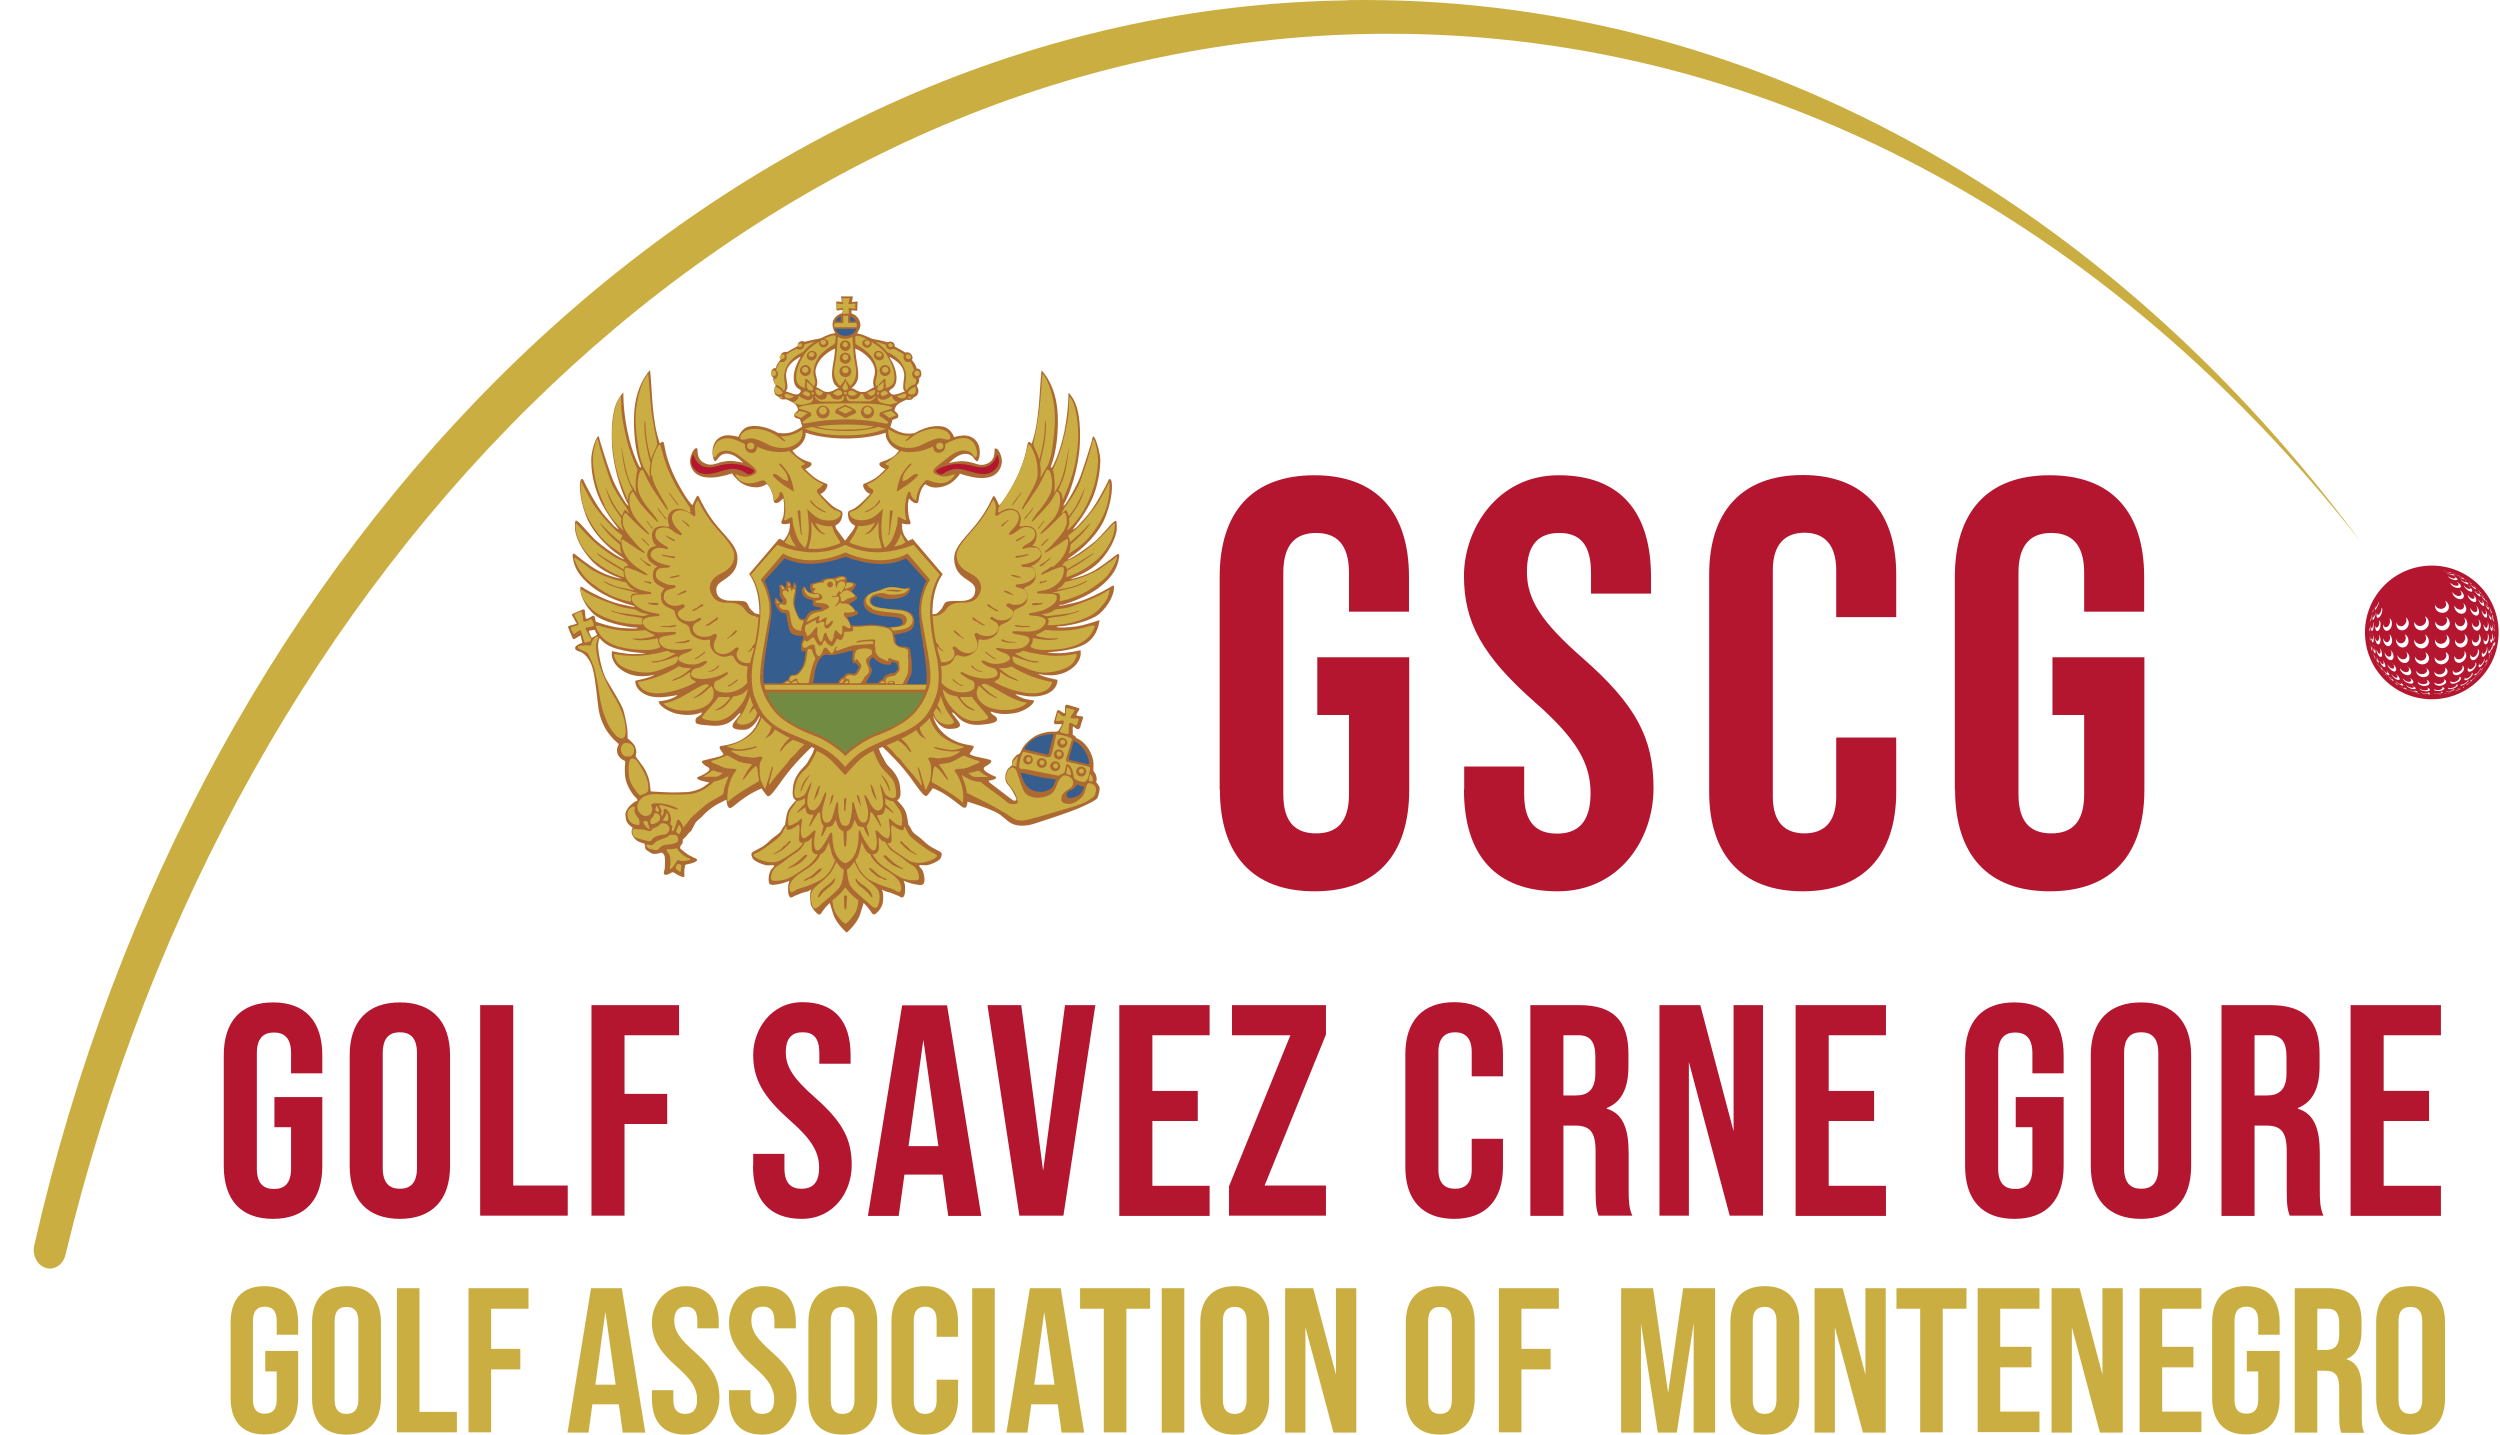 <svg xmlns="http://www.w3.org/2000/svg" fill="none" viewBox="0 0 1096 629"><path d="M1073.8 303.75c-.2 0-.4.1-.6.2h.2c.3 0 .5-.1.4 0m-4.2.7c-.5 0-1 .1-1.6.1.6 0 1.2-.1 1.3-.1h-.1.6-.2Zm-4.2.2h-1.6 1.2-.3.9-.2Zm-1.6-.1c-.4 0-.7 0-1.1-.1h-.2c.2 0 .7 0 1.3.1Zm-2.4-.3c-.3 0-.5 0-.8-.2h.1-.3c.5.1.9.2 1 .2Zm-4.3-1.1c-.1 0-.2 0-.4-.1-.1 0-.2 0-.3-.1.3 0 .5.2.7.3v-.1Zm24.9-3.5c-.1.1-.3.2-.4.3 0 0 .1 0 .2-.1.1 0 .2-.1.2-.1h.1l-.1-.1Zm-1.8 1.2c-.2.1-.4.2-.6.4h.3l.4-.2-.1-.2Zm-27.4.4c-.3-.2-.6-.3-.8-.5.2.1.2.1 0 0-.1 0-.3-.2-.5-.3.5.3.9.6 1.2.7.1 0 .2.1.1 0v.1Zm25.8.4c.3-.1.4-.1.1 0-.3.2-1.2.6-1.8.9-.7.3-1.1.4-.8.3h.1s.2 0 .8-.2c.6-.2 1.3-.6 1.6-.8v-.2Zm-4.2 1.5h.4c-.3.1-1.1.4-1.9.6-.8.2-1.4.3-1.2.1h.1s.4 0 1.1-.1c.7-.2 1.4-.4 1.6-.5l-.1-.1Zm-4.8.9h.7c-.1 0-.9.2-1.8.3h-1.6 1.3c.8 0 1.4-.2 1.5-.3h-.2.1Zm-5.1.2c.6 0 1 .1 1 .2 0 0-.7.1-1.6 0-.9 0-1.7-.2-1.8-.3.2 0 .8.2 1.5.3h1.3s-.1 0-.3-.1l-.1-.1Zm-5-.7c.6.2 1 .3 1.2.4.1.1-.4 0-1.3-.2-.8-.2-1.7-.5-1.9-.6l1.5.5c.7.2 1.2.2 1 .1l-.4-.2h-.1Zm-4.4-1.3c.5.2 1 .5 1.2.6.3.1-.1 0-.8-.3-.7-.3-1.5-.7-1.8-.9h-.1c.3.2.9.5 1.4.7.6.3.9.4.7.2 0 0-.3-.1-.5-.3h-.1Zm31-6.1s-.1 0-.2.2l.2-.2Zm-1.3 1.3c-.2.2-.5.4-.7.6-.1 0 0 0 .2-.2l.2-.2c-.2.2-.1.1.2-.1l.1-.1Zm-36.5.6c-.3-.2-.5-.5-.8-.7.2.2.2.2 0 0l-.5-.5 1.1 1.1c.3.2.3.3.2.2v-.1Zm35.4.1c.2-.1.2 0-.1.2-.4.4-1.2 1-1.8 1.4-.6.4-.9.5-.5.1 0 0 .1 0 .2-.2-.1.2 0 0 .5-.2.5-.3 1.2-.8 1.5-1.2l.2-.2v.1Zm-3.5 2.1c.3 0 .4 0 .1.2-.4.3-1.3.8-2 1.2-.8.3-1.2.4-.9.1 0 0 .1 0 .2-.1 0 .2.3 0 .8-.1.6-.3 1.4-.7 1.7-1 .1-.1.2-.2.1-.2v-.1Zm-4.6 1.7c.5 0 .6 0 .4.2-.3.3-1.2.7-2.2.9-1 .2-1.6.2-1.4 0l.1-.1c0 .2.5.1 1.2 0 .8-.2 1.6-.6 1.8-.8v-.2h.1Zm-5.5 1.1c.6 0 .9.1.8.3-.1.2-1.1.5-2.1.6-1 0-1.8 0-1.8-.3.2.2.8.2 1.5.2.9 0 1.7-.3 1.8-.5 0-.1 0-.2-.2-.2v-.1Zm-5.9.2c.7.1 1.1.3 1.1.5s-.8.3-1.8.3c-1-.1-2-.4-2.1-.6v-.1c.3.2.9.4 1.7.5.9 0 1.5 0 1.5-.3 0 0-.1-.2-.4-.3Zm-5.6-.8c.7.2 1.2.5 1.3.7.2.2-.4.3-1.4 0-.9-.3-1.9-.7-2.2-.9v-.1c.4.2 1 .5 1.7.7.8.2 1.3.2 1.1 0 0 0-.2-.2-.5-.3v-.1Zm-4.9-1.5c.6.3 1.1.6 1.4.9.3.3 0 .2-.9-.1-.8-.3-1.7-.9-2.1-1.2l-.1-.1c.4.3 1 .7 1.5.9.7.3 1 .3.7 0-.1 0-.3-.3-.5-.4Zm-3.9-2c.5.3 1 .7 1.3 1 .4.3.2.3-.5-.1-.6-.4-1.4-1-1.8-1.3 0 0-.1 0-.1-.1.4.3.9.7 1.3 1 .5.3.7.4.3 0l-.5-.5Zm38.4-5.3c-.1.2-.3.3-.4.5 0 0 .1-.2.3-.5l.2-.2c-.2.2-.2.3-.1.2Zm-43.7.5c-.2-.2-.4-.5-.5-.7 0 0-.1-.2-.3-.4-.1-.2-.3-.4-.4-.6.3.4.6.9.9 1.3.2.2.3.4.3.4Zm43.5-.4s0 .2-.3.5c-.4.5-1 1.3-1.5 1.7-.5.4-.5.4 0-.1l.2-.2c-.2.3-.1.3.2 0 .4-.3.9-1 1.2-1.4.1-.2.2-.3.3-.4l-.1-.1Zm-2.4 2.1c.2 0 .1.1-.1.5-.4.5-1.2 1.3-1.8 1.7-.7.4-.9.4-.5-.1l.2-.2c-.2.3 0 .3.5 0 .5-.4 1.2-1 1.6-1.5.1-.2.2-.3.2-.4h-.1Zm-3.7 2.2c.4 0 .4.1.1.5-.4.5-1.4 1.2-2.2 1.6-.9.4-1.3.3-1-.2l.2-.2c0 .3.3.3.9 0 .7-.3 1.5-.9 1.9-1.4.1-.2.2-.3.1-.4v.1Zm-5 1.8c.5 0 .7.2.5.6-.3.5-1.4 1.1-2.5 1.4-1.1.3-1.8 0-1.6-.4 0 0 0-.1.1-.2 0 .3.6.4 1.4.2.9-.2 1.8-.7 2.1-1.2.1-.2 0-.3 0-.4Zm-6.2 1.2c.7.1 1 .4.9.7-.2.5-1.2.9-2.4 1-1.2 0-2.1-.2-2.1-.7v-.2c.2.3.9.5 1.7.5 1 0 1.9-.5 2-.9 0-.2 0-.3-.2-.5l.1.1Zm-6.7.2c.7.2 1.3.6 1.3.9 0 .5-.9.8-2.1.7-1.2-.1-2.3-.6-2.4-1v-.2c.3.4 1.1.7 1.9.8 1 0 1.8-.2 1.8-.6 0-.2-.2-.3-.4-.5l-.1-.1Zm-6.5-.9c.7.3 1.3.7 1.5 1.1.2.5-.5.6-1.6.4-1-.3-2.1-.9-2.4-1.4v-.2c.4.4 1.1.8 1.9 1 .9.2 1.5 0 1.3-.4 0-.2-.3-.4-.5-.6l-.2.1Zm-5.5-1.6c.6.4 1.2.9 1.5 1.2.3.5 0 .6-1 .2-.8-.4-1.8-1.1-2.2-1.6 0 0 0-.1-.1-.2.4.4 1.1.9 1.6 1.2.7.3 1.1.2.8-.2-.1-.2-.3-.4-.6-.6Zm-4.1-2.1c.5.4 1 .9 1.3 1.3.4.5.2.6-.4.1-.6-.4-1.4-1.2-1.8-1.7l-.1-.2c.4.4.9.9 1.3 1.2.5.4.7.3.3-.2-.1-.2-.3-.4-.5-.6l-.1.1Zm-2.8-2.2c.4.4.8.9 1.1 1.3.4.5.4.6 0 .2-.4-.4-1.1-1.2-1.5-1.7 0 0 0-.1-.1-.2.3.4.7.9 1 1.2.4.4.4.3 0-.2-.1-.2-.3-.4-.5-.6Zm45.6-4.7c-.2.4-.4.8-.7 1.2-.1.2-.2.4-.3.5-.3.4-.2.2.2-.5 0-.1.1-.2.2-.3-.2.4-.2.5 0 .3.2-.3.6-1 .8-1.5 0-.2.2-.4.2-.5 0 0-.1.3-.4.8Zm-48.4 1.3c-.2-.4-.5-.8-.7-1.2 0-.1 0-.2-.1-.3.2.5.5 1 .7 1.2.2.3.1 0-.2-.5-.1-.2-.2-.5-.4-.7.2.4.6 1 .8 1.4.4.7.5.9.2.5 0-.1-.2-.3-.3-.5v.1Zm47.5-.4s0 .3-.3.8c-.4.7-1 1.5-1.4 2-.4.4-.4.2 0-.5 0 0 .1-.2.2-.3-.2.4-.1.5.2.2.3-.3.8-1.1 1.1-1.7.1-.2.2-.4.2-.5Zm-2.4 2c.2 0 .2.3-.1.9-.4.7-1.2 1.6-1.8 2.1-.7.5-.9.2-.5-.5 0 0 .1-.2.2-.3-.2.5 0 .6.5.3.5-.4 1.2-1.1 1.5-1.8.1-.3.2-.5.2-.6v-.1Zm-3.7 2.1c.4 0 .4.4.2 1-.4.7-1.4 1.7-2.3 2.1-.9.4-1.4.1-1.1-.7 0-.1.1-.2.2-.3 0 .5.4.6 1 .3.8-.3 1.6-1.1 1.9-1.8.1-.3.1-.5 0-.6h.1Zm-5.5 1.7c.6.1.8.5.6 1.1-.3.8-1.5 1.6-2.7 1.9-1.2.3-2-.1-1.8-.9 0-.1 0-.2.1-.3 0 .5.7.7 1.6.6 1-.2 2-1 2.2-1.7.1-.3 0-.5 0-.7Zm-6.9 1.1c.7.2 1.2.7 1.1 1.3-.2.8-1.4 1.5-2.7 1.6-1.4 0-2.5-.5-2.4-1.3v-.3c.2.5 1 .9 2 .8 1.1 0 2.1-.7 2.3-1.4 0-.3 0-.6-.3-.8v.1Zm-7.6.2c.8.3 1.4.9 1.4 1.5 0 .8-1.1 1.3-2.4 1.3-1.4-.1-2.6-.8-2.7-1.6v-.3c.3.6 1.2 1 2.2 1.1 1.2 0 2.1-.4 2-1.1 0-.3-.2-.6-.4-.8l-.1-.1Zm-7.3-.8c.8.4 1.4 1 1.6 1.6.2.8-.6 1.2-1.8.9-1.2-.3-2.3-1.1-2.7-1.9v-.3c.4.6 1.2 1.2 2 1.4 1 .2 1.7-.1 1.5-.8 0-.3-.3-.6-.5-.8l-.1-.1Zm-6-1.6c.7.5 1.3 1.1 1.5 1.7.4.8-.2 1.1-1.1.7-.9-.4-1.9-1.3-2.3-2.1 0-.1 0-.2-.1-.3.4.6 1.1 1.2 1.7 1.5.8.3 1.2 0 .9-.6-.1-.3-.3-.6-.6-.8v-.1Zm-4.4-1.9c.5.5 1 1.2 1.3 1.7.4.7.2 1-.5.5-.6-.4-1.4-1.3-1.9-2.1 0 0-.1-.2-.1-.3.4.6.9 1.2 1.3 1.5.5.3.7.1.4-.5-.1-.3-.3-.5-.5-.8Zm-2.7-2.1c.4.5.8 1.1 1 1.6.4.7.4.9 0 .5s-1-1.3-1.4-1.9c0 0-.1-.2-.1-.3.3.5.7 1.1 1 1.4.3.3.3.1 0-.5-.1-.2-.3-.5-.4-.8h-.1Zm48.9-5c0 .2-.1.4-.2.5 0-.2.1-.4.3-.8v-.3c0 .3-.1.4-.2.5l.1.1Zm-51.8.6c-.1-.3-.2-.6-.4-1 0-.1 0-.3-.2-.5 0-.2-.1-.5-.2-.7.1.3.3.9.5 1.4.1.3.2.6.3.7v.1Zm51.9-1.4c0 .1-.1.5-.3 1-.3.8-.7 1.6-.8 1.9-.2.3-.1 0 .2-.9 0-.1 0-.2.1-.3-.2.5-.2.7 0 .5.1-.2.4-.9.7-1.6 0-.3.1-.5.2-.6h-.1Zm-1 1.3c0 .1 0 .6-.2 1.1-.3.9-.9 1.8-1.2 2.2-.4.4-.4 0 0-.9 0-.1 0-.2.2-.4-.2.6 0 .8.2.5.3-.3.7-1.1 1-1.8.1-.3.2-.5.2-.7h-.2Zm-2.2 1.6c.2.1.2.6 0 1.3-.4.9-1.1 2-1.7 2.4-.7.4-1 0-.6-1.1 0-.1.1-.3.2-.4-.1.6.1.9.6.6.5-.3 1.1-1.2 1.4-2 .1-.3.2-.6.1-.8Zm-3.9 1.7c.4.2.6.7.3 1.5-.4 1.1-1.4 2.2-2.3 2.5-1 .4-1.6-.2-1.3-1.3 0-.2.1-.3.2-.5 0 .7.5 1 1.2.8.8-.3 1.7-1.2 1.9-2.1.1-.4.1-.7 0-.9Zm-5.8 1.4c.7.3 1 .9.8 1.7-.3 1.1-1.5 2.2-2.8 2.5-1.3.3-2.3-.5-2.1-1.6 0-.2 0-.3.1-.5.1.8.8 1.2 1.8 1 1.1-.2 2.1-1.1 2.4-2.1 0-.4 0-.7-.1-1h-.1Zm-7.6.9c.8.4 1.3 1.1 1.2 1.9-.1 1.2-1.5 2.2-3 2.3-1.5 0-2.8-.8-2.7-2v-.5c.2.8 1.2 1.4 2.2 1.3 1.3 0 2.4-.9 2.5-2 0-.4 0-.8-.3-1.1l.1.1Zm-8.4.1c.9.5 1.6 1.2 1.6 2.1 0 1.2-1.2 2.1-2.7 2-1.5-.1-2.8-1.1-3-2.3v-.5c.3.8 1.3 1.5 2.4 1.5 1.3 0 2.3-.7 2.3-1.7 0-.4-.2-.8-.5-1.1h-.1Zm-8-.6c.9.5 1.5 1.4 1.7 2.2.2 1.2-.8 1.9-2.1 1.6-1.3-.3-2.5-1.4-2.8-2.5v-.5c.4.8 1.3 1.5 2.2 1.7 1.1.2 1.9-.4 1.7-1.4 0-.4-.3-.8-.6-1.2l-.1.1Zm-6.5-1.3c.7.6 1.3 1.4 1.5 2.1.3 1.1-.3 1.7-1.3 1.3-.9-.4-2-1.5-2.3-2.5v-.4c.4.8 1.1 1.5 1.7 1.7.8.3 1.3-.2 1-1.2-.1-.4-.3-.8-.5-1.1l-.1.1Zm-4.5-1.6c.5.5 1 1.3 1.2 2 .4 1 .1 1.5-.6 1.1-.6-.4-1.4-1.4-1.7-2.4 0-.1 0-.3-.1-.4.3.7.8 1.4 1.2 1.6.5.3.7-.1.5-1-.1-.3-.3-.7-.5-1v.1Zm-2.7-1.6c.3.5.7 1.2.9 1.8.4.9.3 1.3 0 1-.4-.4-.9-1.3-1.2-2.2 0-.1 0-.2-.1-.3.3.6.6 1.2.8 1.5.3.3.3 0 0-.9-.1-.3-.2-.6-.4-.9Zm-1.4-1.5c.2.4.4 1 .7 1.6.3.8.4 1.2.2.9-.2-.3-.6-1.2-.8-1.9 0-.1 0-.2-.1-.3.2.5.4 1.1.5 1.3.2.3 0 0-.2-.8 0-.3-.2-.5-.3-.8Zm52.8-3c0 .3-.1.6-.2.9 0 .1 0-.4.2-1.2v-.3c0 .5-.1.8-.1.7.5-.1.9-.6.9-1.2s0-.5-.2-.7l-.7 1.9.1-.1Zm-53.7.9c0-.3-.1-.6-.2-.9 0 0 0-.4-.2-1 0-.2 0-.5-.1-.7 0 .3.2.9.3 1.5.2.8.3 1.2.2 1.1Zm53.8-2.2c0 .2 0 .7-.2 1.3-.2.9-.5 1.7-.6 1.9-.2.2-.1-.3 0-1.3v-.4c-.1.6-.1.9 0 .8.1-.2.3-.9.5-1.6 0-.3 0-.5.1-.7h.2Zm-.9.8v1.5c-.2 1-.6 2-1 2.3-.4.3-.5-.4-.2-1.5 0-.1 0-.3.1-.4 0 .7 0 1.1.3.9.3-.2.6-1 .8-1.9v-.9Zm-2.1.9c.3.3.3.9.2 1.7-.3 1.2-.9 2.3-1.5 2.6-.7.3-1.1-.4-.8-1.7 0-.2 0-.3.1-.5 0 .8.3 1.2.7 1 .5-.2 1.1-1.2 1.3-2.1v-1Zm-3.9 1c.5.3.7 1.1.5 2-.3 1.3-1.2 2.5-2.2 2.8-1.1.3-1.8-.6-1.6-2 0-.2 0-.4.1-.6 0 .9.6 1.4 1.4 1.3.8-.2 1.7-1.3 1.8-2.4v-1.1Zm-6.1.8c.7.4 1.1 1.2 1 2.3-.2 1.4-1.5 2.7-2.8 2.9-1.4.2-2.6-.8-2.4-2.4 0-.2 0-.4.1-.6.2 1 1 1.6 2 1.5 1.2-.1 2.2-1.2 2.4-2.5 0-.5 0-.9-.2-1.3l-.1.1Zm-8 .5c.9.5 1.5 1.4 1.4 2.5-.1 1.5-1.5 2.8-3.2 2.9-1.7 0-3.1-1.1-3-2.7v-.6c.3 1 1.3 1.8 2.5 1.7 1.4 0 2.6-1.1 2.6-2.4 0-.5-.1-1-.4-1.4h.1Zm-9 .1c1 .5 1.7 1.5 1.7 2.6 0 1.6-1.3 2.7-3 2.7s-3.1-1.4-3.2-2.9v-.6c.3 1 1.3 1.8 2.5 1.9 1.4 0 2.5-1 2.5-2.3 0-.5-.2-1-.5-1.4Zm-8.5-.3c.9.6 1.6 1.5 1.6 2.6.1 1.5-1 2.6-2.4 2.4-1.4-.2-2.6-1.5-2.8-2.9v-.6c.3 1 1.2 1.8 2.2 1.9 1.2.1 2.1-.7 2-2 0-.5-.2-1-.5-1.4h-.1Zm-6.8-.8c.7.6 1.3 1.5 1.4 2.5.2 1.4-.5 2.3-1.6 2-1-.3-2-1.5-2.2-2.8v-.5c.3.9 1 1.7 1.6 1.8.9.2 1.4-.5 1.3-1.7 0-.5-.2-.9-.5-1.3Zm-4.7-.9c.5.5.9 1.4 1 2.3.3 1.3-.1 2-.8 1.7-.6-.3-1.3-1.4-1.5-2.6v-.5c.3.8.7 1.5 1.1 1.7.5.2.8-.4.6-1.5 0-.4-.2-.8-.4-1.2v.1Zm-2.6-1c.3.5.5 1.2.7 2 .3 1.1.1 1.7-.2 1.4-.3-.3-.7-1.3-1-2.3v-.4c.2.7.5 1.3.7 1.5.3.2.4-.3.2-1.2 0-.4-.2-.7-.3-1h-.1Zm-1.2-.8c.1.4.3 1.1.4 1.7.2 1 .3 1.5 0 1.3-.1-.2-.4-1.1-.6-1.9v-.3c.1.6.3 1.1.4 1.3.1.2 0-.3 0-1.1 0-.3-.1-.6-.2-.8v-.2Zm54.3-2.9c0 .4 0 .8-.1 1.1v.1-1.7.9-.4h.1Zm-55 1.1v-2.6 1.4c0 .9.1 1.5 0 1.4v-.2Zm54.8-2.6v1.4c0 .9-.2 1.7-.3 1.9-.1.1-.2-.6 0-1.6v-.4c0 .6 0 1.1.1 1 0 0 .2-.7.2-1.5v-.8Zm-.8.1c.1.3.2.9.2 1.7 0 1.1-.4 2-.7 2.2-.3.2-.5-.7-.5-1.9v-.5c0 .8.2 1.3.4 1.2.3 0 .5-.9.5-1.8v-.9h.1Zm-2 .1c.3.4.5 1.1.4 2-.1 1.2-.6 2.4-1.2 2.5-.7.2-1.2-.8-1.1-2.2v-.5c0 .9.5 1.5.9 1.4.5 0 1-1 1-2.1 0-.4 0-.8-.1-1.1h.1Zm-3.9.1c.5.5.8 1.3.8 2.3-.1 1.5-1 2.7-2 2.9-1.1.1-2-1-1.9-2.6v-.6c.1 1 .8 1.7 1.6 1.6.9 0 1.6-1.1 1.6-2.4 0-.5 0-.9-.2-1.3l.1.1Zm-6.2.1c.8.5 1.3 1.5 1.2 2.6 0 1.6-1.3 3-2.8 3.1-1.5 0-2.8-1.2-2.7-2.9v-.7c.2 1.1 1.1 1.9 2.2 1.9 1.2 0 2.2-1.2 2.3-2.6 0-.5-.1-1-.4-1.4h.2Zm-8.3 0c1 .6 1.6 1.6 1.6 2.8 0 1.8-1.5 3.2-3.2 3.2-1.8 0-3.2-1.4-3.2-3.2v-.7c.3 1.2 1.3 2 2.6 2 1.5 0 2.6-1.2 2.7-2.7 0-.6-.2-1.1-.5-1.5v.1Zm-9.2 0c1 .6 1.7 1.7 1.7 2.9 0 1.8-1.4 3.2-3.2 3.2-1.7 0-3.2-1.5-3.2-3.3v-.7c.3 1.2 1.3 2 2.6 2.1 1.5 0 2.6-1.2 2.6-2.6 0-.6-.2-1.1-.5-1.5v-.1Zm-8.7 0c.9.5 1.5 1.6 1.5 2.8 0 1.7-1.2 3-2.7 2.9-1.5-.1-2.7-1.5-2.8-3.2v-.6c.3 1.1 1.1 1.9 2.1 2 1.2 0 2.2-1 2.2-2.4 0-.5-.2-1.1-.4-1.5h.1Zm-6.9-.1c.7.5 1.1 1.5 1.2 2.6 0 1.6-.8 2.8-1.9 2.6-1-.2-1.9-1.4-2-2.9v-.6c.2.9.8 1.7 1.5 1.8.9 0 1.6-.9 1.5-2.2 0-.5-.1-1-.3-1.4v.1Zm-4.7-.1c.4.5.7 1.3.8 2.3.1 1.4-.4 2.4-1.1 2.2-.6-.1-1.1-1.3-1.2-2.5v-.5c.1.8.5 1.5.9 1.6.5 0 .9-.8.9-1.9 0-.4-.1-.9-.2-1.2h-.1Zm-2.6-.1c.2.4.4 1.1.4 1.9.1 1.2-.1 2-.4 1.9-.3-.1-.6-1.1-.7-2.2v-.4c0 .7.3 1.3.5 1.3.3 0 .4-.6.4-1.6 0-.4 0-.7-.1-1l-.1.1Zm-1.2-.1c0 .3.2 1 .2 1.7v1.6c-.1-.1-.3-1-.3-1.9v-.4c0 .6.1 1.1.2 1.2.1 0 .1-.5 0-1.4v-.9l-.1.1Zm54.7-2.1v1.1s0-.7-.1-1.6v-.3c0 .6 0 1 .1 1v-.3.1Zm-55.1 1.2v-.8s0-.6.1-1.3v-.7 1.3c0 .9-.1 1.6-.1 1.6v-.1Zm54.7-3.2c0 .3.2.9.2 1.5v1.7c-.1 0-.3-.9-.3-1.9v-.4c0 .7.2 1.2.3 1.2 0 0 .1-.6 0-1.3 0-.3 0-.6-.1-.8h-.1Zm-.9-.7c.2.4.3 1.1.4 1.8 0 1.1-.1 2-.4 1.9-.3 0-.7-1-.7-2.3v-.5c.1.8.4 1.4.6 1.5.2 0 .4-.6.3-1.5 0-.3 0-.7-.2-.9Zm-2-.7c.3.5.6 1.3.7 2.1 0 1.3-.3 2.3-.9 2.3-.7 0-1.3-1.2-1.4-2.6v-.5c.2.9.7 1.6 1.1 1.7.5 0 .8-.8.8-1.8 0-.4-.1-.8-.3-1.1v-.1Zm-3.9-.8c.6.5 1 1.4 1.1 2.4 0 1.5-.7 2.7-1.7 2.6-1.1 0-2.1-1.3-2.2-2.9v-.6c.2 1 1 1.9 1.8 1.9.9 0 1.5-.9 1.4-2.1 0-.5-.2-.9-.4-1.3Zm-6.2-.7c.8.6 1.4 1.5 1.4 2.7 0 1.6-1.1 3-2.5 3-1.5 0-2.9-1.4-2.9-3.2v-.7c.3 1.1 1.2 2 2.3 2 1.2 0 2.1-1 2.1-2.4 0-.5-.2-1-.5-1.4h.1Zm-8-.4c1 .6 1.6 1.6 1.7 2.8 0 1.8-1.4 3.2-3.1 3.2-1.8 0-3.3-1.5-3.3-3.3v-.7c.3 1.2 1.4 2 2.6 2.1 1.5 0 2.6-1.2 2.6-2.6 0-.5-.2-1.1-.5-1.5Zm-9.1-.1c1 .5 1.6 1.6 1.6 2.8 0 1.8-1.5 3.3-3.3 3.3-1.8 0-3.2-1.4-3.1-3.2v-.7c.3 1.1 1.3 2 2.5 2 1.5 0 2.7-1.2 2.7-2.7 0-.6-.2-1.1-.5-1.5h.1Zm-8.6.3c.8.5 1.4 1.5 1.4 2.6 0 1.8-1.4 3.2-2.9 3.2s-2.6-1.3-2.5-3v-.6c.2 1.1 1 1.8 2 1.8 1.2 0 2.3-1.2 2.4-2.6 0-.5-.1-1-.3-1.4h-.1Zm-6.9.6c.6.4 1 1.3.9 2.4 0 1.6-1.1 2.9-2.2 3-1 0-1.8-1.2-1.7-2.6v-.6c0 .9.6 1.6 1.3 1.6.9 0 1.7-1.1 1.8-2.4 0-.5 0-.9-.2-1.3l.1-.1Zm-4.6.8c.4.3.6 1.1.5 2.1 0 1.4-.7 2.6-1.4 2.6-.6 0-1-1-.9-2.3v-.5c0 .8.3 1.4.7 1.3.5 0 1-1 1.1-2.1v-1.1Zm-2.7.7c.2.3.2.9.2 1.8 0 1.2-.4 2.2-.7 2.2-.3 0-.5-.8-.4-1.9v-.4c0 .7 0 1.2.3 1.1.3 0 .5-.9.6-1.8v-1Zm-1.2.7v1.5c0 1-.2 1.9-.3 1.9-.1 0-.1-.7 0-1.7v-.4 1s.2-.8.3-1.6v-.8.1Zm54.1-1c0 .3.1.6.2.9 0 0-.2-.9-.3-1.8v-.3c.1.6.2 1 .3 1.2h-.2Zm-54.4.9c0-.3 0-.5.1-.8 0-.1.2-.8.3-1.4 0-.3.1-.5.1-.6 0 .1-.1.5-.2 1.1-.2.8-.3 1.6-.3 1.8v-.1Zm53.7-3.6c.1.4.3 1 .4 1.5.2.9.2 1.5.1 1.3-.1-.1-.4-1.1-.6-2v-.4c.2.7.4 1.2.5 1.3.1.1 0-.3 0-1 0-.3-.1-.6-.2-.8l-.2.1Zm-1.1-1.2c.2.5.5 1.1.6 1.8.2 1 .1 1.7-.1 1.5-.3-.2-.8-1.3-1-2.4v-.4c.2.8.6 1.4.8 1.6.3.2.3-.4.1-1.2 0-.3-.2-.6-.3-.9h-.1Zm-2.1-1.5c.4.5.8 1.3.9 2 .2 1.2 0 2-.6 1.8-.7-.2-1.4-1.4-1.7-2.7v-.5c.3.9.8 1.6 1.3 1.8.5.2.7-.5.5-1.4 0-.3-.2-.7-.4-1Zm-3.9-1.5c.6.5 1.1 1.4 1.3 2.3.2 1.3-.4 2.3-1.4 2.1-1.1-.2-2.2-1.5-2.4-2.9v-.5c.3.9 1.1 1.7 1.9 1.9.8.2 1.4-.6 1.1-1.7 0-.4-.3-.8-.5-1.2Zm-5.9-1.3c.8.6 1.4 1.5 1.6 2.4.2 1.5-.8 2.6-2.2 2.5-1.5-.1-2.9-1.5-3-3.1v-.6c.3 1 1.3 1.8 2.4 1.9 1.2.1 2-.7 1.8-1.9 0-.4-.3-.9-.5-1.2h-.1Zm-7.7-.8c.9.5 1.6 1.4 1.7 2.5.1 1.6-1.2 2.9-2.9 2.8-1.8 0-3.2-1.4-3.2-3v-.6c.3 1 1.3 1.8 2.5 1.9 1.4 0 2.5-1 2.4-2.2 0-.5-.2-.9-.5-1.3v-.1Zm-27.8 3.1c.3.2.4.8.2 1.7-.2 1.3-1 2.5-1.7 2.7-.6.2-.9-.6-.6-1.8 0-.2 0-.3.1-.5 0 .7.1 1.1.5 1 .5-.2 1.2-1.2 1.4-2.2 0-.4.1-.7 0-.9h.1Zm-2.7 1.5c.1.2.1.7 0 1.4-.2 1.1-.7 2.2-1 2.4-.3.2-.4-.5-.1-1.5 0-.1 0-.3.1-.4-.1.6 0 1 .1.8.3-.2.7-1 .9-1.9 0-.3.1-.6.1-.8h-.1Zm-1.4 1.3c0 .1 0 .6-.2 1.3-.2 1-.5 1.9-.6 2-.1.1 0-.5.1-1.3v-.3c-.1.5-.1.9 0 .7.1-.1.3-.9.5-1.7 0-.3.1-.5.2-.7Zm52.4-.5c0 .3.2.6.3.9-.1-.3-.3-1-.5-1.6v-.3c.1.4.3.8.4 1h-.2Zm-52.8.9c.2-.8.5-1.6.8-2.3 0 .2-.1.4-.3.7-.2.6-.4 1.3-.5 1.6Zm51.8-3.5c.2.4.4 1 .6 1.5.3.8.4 1.2.2 1-.2-.3-.6-1.2-.9-2 0-.1 0-.2-.1-.3.2.6.5 1.2.6 1.4.1.2 0 0-.2-.8 0-.2-.2-.5-.3-.7l.1-.1Zm-1.3-1.7c.3.5.6 1.1.8 1.7.3.9.3 1.4 0 1.1-.4-.3-1-1.4-1.3-2.3 0-.1 0-.2-.1-.3.3.7.7 1.3 1 1.6.3.3.3-.1 0-.8-.1-.3-.3-.5-.4-.8v-.2Zm-2.3-1.9c.4.5.9 1.2 1.1 1.8.4 1 .2 1.6-.4 1.2-.7-.3-1.5-1.5-1.9-2.5 0-.1 0-.3-.1-.4.4.7.9 1.4 1.4 1.7.5.3.7-.1.4-.9-.1-.3-.3-.6-.5-.9Zm-3.7-2c.6.5 1.2 1.2 1.4 1.9.3 1.1-.1 1.8-1.1 1.4-1.1-.3-2.2-1.5-2.5-2.7v-.4c.4.8 1.2 1.5 1.9 1.7.8.3 1.2-.2.9-1.1-.1-.3-.3-.7-.6-.9v.1Zm-5.6-1.7c.8.5 1.4 1.2 1.6 2 .3 1.2-.6 2-1.9 1.8-1.4-.2-2.8-1.4-3-2.6v-.5c.4.8 1.3 1.5 2.3 1.7 1.1.2 1.8-.4 1.6-1.3-.1-.3-.3-.7-.6-1v-.1Zm-35.6 5c.1 0 0 .4-.2 1.1-.4.9-.9 2-1.3 2.3-.3.3-.3-.2 0-1.1 0-.1 0-.2.1-.3-.2.5-.1.7 0 .5.3-.2.8-1.1 1.1-1.8.1-.3.2-.5.2-.6l.1-.1Zm-1.6 1.7s0 .4-.3 1c-.3.8-.7 1.8-.9 2-.1.2 0-.2.2-1 0 0 0-.2.1-.3-.2.4-.2.7 0 .5.1-.2.5-1 .7-1.6 0-.2.2-.4.2-.6Zm48.6-2.3c.2.4.5.9.7 1.3.3.7.4.9.3.6-.2-.3-.7-1.2-1.1-1.9 0 0 0-.2-.1-.3.3.5.6 1.1.8 1.3.2.3 0 0-.2-.5-.1-.2-.2-.4-.4-.6v.1Zm-1.5-2c.3.4.7 1 .9 1.4.4.7.4 1 0 .6s-1.1-1.3-1.5-2.1c0 0-.1-.2-.1-.3.3.5.8 1.1 1.1 1.4.3.3.3 0 0-.5-.1-.2-.3-.4-.4-.7v.2Zm-2.4-2.1c.4.4.9 1 1.2 1.5.4.8.3 1.1-.3.7-.7-.4-1.6-1.4-2-2.2 0 0-.1-.2-.1-.3.4.6 1 1.2 1.5 1.5.5.3.6.1.3-.5-.1-.2-.3-.5-.5-.7h-.1Zm-3.7-2.2c.6.5 1.2 1 1.4 1.5.4.8 0 1.2-.9.8-1-.4-2.1-1.4-2.5-2.2v-.3c.4.6 1.2 1.2 1.9 1.4.8.3 1.1 0 .8-.6-.1-.2-.3-.5-.6-.7l-.1.1Zm-5.1-1.8c.7.4 1.3.9 1.6 1.5.3.8-.4 1.3-1.7 1.1-1.3-.2-2.6-1.2-2.8-2v-.3c.4.6 1.2 1.1 2.1 1.3 1 .2 1.6-.1 1.4-.8-.1-.2-.3-.5-.6-.7v-.1Zm11.7 6.5c.2.3.4.5.5.8l-.1-.2c-.3-.4-.8-1.2-1.2-1.7 0 0-.1-.1-.1-.2.3.4.7.9.9 1.2v.1Zm-2.3-2.9c.3.4.7.8 1 1.2.4.6.4.7 0 .3-.4-.4-1.2-1.3-1.6-1.8 0 0-.1-.2-.2-.2.4.4.8.9 1.1 1.2.3.4.3.3 0-.2-.1-.1-.3-.3-.4-.5h.1Zm-2.5-2.1c.4.4.9.8 1.2 1.2.4.6.3.7-.3.3-.7-.4-1.6-1.3-2-1.8 0 0-.1-.1-.1-.2.4.4 1 .9 1.5 1.2.5.4.6.3.3-.2l-.5-.5h-.1Zm-3.5-2.1c.6.4 1.1.8 1.4 1.1.4.6.1.7-.8.3-.9-.4-2-1.2-2.4-1.7 0 0 0-.1-.1-.2.4.4 1.1.9 1.8 1.1.7.3 1 .2.7-.2l-.5-.5-.1.1Zm-4.7-1.8c.7.3 1.2.7 1.4 1 .3.5-.3.7-1.4.5-1.2-.3-2.3-.9-2.6-1.4v-.2c.3.3 1.1.7 1.9.9.9.2 1.4 0 1.2-.3 0-.1-.3-.3-.5-.4v-.1Zm9.6 4.8.6.6c0 .1 0 0-.3-.3-.5-.4-1.2-1.1-1.6-1.5 0 0-.1 0-.1-.1.4.3.8.8 1.1 1 .2.2.3.2.3.3Zm-3.2-2.6c.4.3.9.7 1.2.9.4.4.3.4-.3 0s-1.5-1.1-1.9-1.4c0 0-.1 0-.1-.1.3.3.9.7 1.4 1 .5.3.6.4.3 0-.1-.1-.3-.2-.5-.4h-.1Zm-3.4-2c.5.3 1 .6 1.3.8.4.3 0 .3-.8 0-.8-.4-1.9-.9-2.2-1.2h-.1c.3.2 1 .6 1.6.8.7.3.9.3.6 0-.1 0-.3-.2-.5-.3l.1-.1Zm-4.2-1.5c.6.2 1.1.5 1.3.6.3.3-.3.3-1.3 0s-2.1-.7-2.3-1c.3.2 1 .5 1.7.6.8.2 1.3.2 1 0 0 0-.2-.2-.5-.3l.1.1Zm6.5 2.7c.2.2.5.3.7.5 0 0-.2-.1-.6-.4-.6-.4-1.5-.9-1.8-1.1h-.1c.3.2.9.5 1.3.8.2.1.4.2.5.3v-.1Zm-3.7-2c.5.2.9.4 1.2.6.3.2 0 .1-.7-.2-.8-.3-1.7-.7-2-.9.3.1.9.4 1.4.6.6.3.9.4.6.2-.1 0-.2-.1-.5-.2v-.1Zm-3.9-1.4c.5.2 1 .3 1.1.4.3.2-.2 0-1.1-.1-.9-.2-1.9-.5-2-.6.3.1.9.3 1.5.4.7.2 1.1.2.9.1 0 0-.2 0-.4-.2Zm-2.7-.7c.2 0 .7.1 1.2.3.3 0 .6.1.8.2.3 0 .5.1.8.2 0 0-.4-.1-1.1-.3-.8-.2-1.6-.3-1.8-.4h.1Zm4.5 1.2c.4.1.8.3 1.3.5h-.1c-.4-.1-.8-.3-1.1-.4l-.1-.1Zm-9.3-3.3c16.2 0 29.3 13.1 29.3 29.3 0 16.2-13.1 29.3-29.3 29.3-16.2 0-29.3-13.1-29.3-29.3 0-16.2 13.1-29.3 29.3-29.3Z" fill="#B41630" fill-rule="evenodd" clip-rule="evenodd"></path><path d="M590.8.05c176-2.5 334.3 89.1 443.7 236.9C925.6 97.85 772.1 12.45 602 14.85c-270.9 3.8-499.8 229.4-573.3 535.3-.8 3.5-3.6 5.9-6.7 6-4.7 0-8.1-4.9-7-10.1C85.7 234.75 316.7 4.05 590.7.15" fill="#CBAE42" fill-rule="evenodd" clip-rule="evenodd"></path><path d="M534.7 346.15v-93.2c0-28.4 14.2-44.6 41.5-44.6s41.5 16.2 41.5 44.6v15.2h-26.3v-17c0-12.7-5.6-17.5-14.4-17.5s-14.4 4.8-14.4 17.5v97c0 12.7 5.6 17.2 14.4 17.2s14.4-4.6 14.4-17.2v-34.7h-13.9v-25.3h40.3v58c0 28.4-14.2 44.6-41.5 44.6s-41.5-16.2-41.5-44.6h-.1Zm107.2 0v-10.1h26.3v12.2c0 12.7 5.6 17.2 14.4 17.2s14.7-4.6 14.7-17.7-6.1-23.8-24.3-39.8c-23.3-20.5-31.2-35.2-31.2-55.5 0-20.3 14.4-44.1 41.5-44.1s40.5 16.2 40.5 44.6v7.3h-26.3v-9.1c0-12.7-5.1-17.5-13.9-17.5s-14.2 4.8-14.2 17 6.3 22 24.6 38c23.3 20.5 30.9 35 30.9 57s-14.7 45.1-42.1 45.1c-27.4 0-41-16.2-41-44.6h.1Zm107.4 1v-95.3c0-27.4 14.2-43.6 41-43.6s41 16.2 41 43.6v18.7H805v-20.5c0-11.7-5.6-16.5-13.9-16.5s-13.9 4.8-13.9 16.5v99.1c0 11.7 5.6 16.2 13.9 16.2s13.9-4.6 13.9-16.2v-25.8h26.3v23.8c0 27.4-14.2 43.6-41 43.6s-41-16.2-41-43.6Zm107.7-1v-93.2c0-28.4 14.2-44.6 41.5-44.6s41.5 16.2 41.5 44.6v15.2h-26.3v-17c0-12.7-5.6-17.5-14.4-17.5s-14.4 4.8-14.4 17.5v97c0 12.7 5.6 17.2 14.4 17.2s14.4-4.6 14.4-17.2v-34.7h-13.9v-25.3h40.3v58c0 28.4-14.2 44.6-41.5 44.6s-41.5-16.2-41.5-44.6h-.1Z" fill="#B41630"></path><mask id="a" width="742" height="434" x="0" y="52" maskUnits="userSpaceOnUse" style="mask-type:luminance"><path d="M0 52.55h741.7v432.6H0V52.55Z" fill="#fff"></path></mask><g mask="url(#a)"><path d="M464.8 265.45c2.5-.7 11.3-3.3 17.6-8.3 6.2-5 7.4-9.1 7.9-11.2.5-2.2.7-3.9-.9-2.7-1.6 1.2-6.4 5-9.7 6.9-3.3 1.8-6.3 2.7-8.1 3.2-1.8.5-3.2.8-1.5.1 1.7-.7 7.3-2.7 11.7-7 4.3-4.3 7.7-10.8 7.8-14.8 0-4-.2-3.7-1.5-2.7s-5.8 6.6-8.4 8.7c-2.6 2.1-6.7 5-8.7 6.2-2.1 1.2-5 2.6-.9-.2 4-2.8 11.7-9.3 14.8-17.7 3.1-8.5 2.6-13.4 2.5-14.3 0-.9-.8-2.6-1.5-1s-5.8 11.8-10 16.2c-4.1 4.4-3.1 3.6-4 4.3-.9.7-2.5 2-.5-.5s6.1-8.2 8.2-13.9c2.1-5.7 2.7-11.4 2.8-14.6 0-3.3-1.4-7.8-2-9.2-.6-1.4-1.3-2.3-1.5-.8-.2 1.6-3.5 11.7-5.2 16.5-1.8 4.9-5.3 10.4-6 11.5-.7 1.1-2.6 3.2-.6-.4 2-3.7 5.8-14.6 6.3-24.9.5-10.3-.9-16-2.3-18.8-1.4-2.9-2.7-3.9-2.7-3.9s.2 7-1.8 17.1c-2.1 10.1-5.2 15.4-5.2 15.4s-1.3 1.5-.4-1c.6-1.6 1.8-5.2 2.4-11.3.6-6.4.7-13.6-1.2-19.8-2-6.7-5.6-10.2-5.6-10.2-1 9.6-.8 22.1-4.3 32.2-.7-.6-1.5-1.7-1.9.5-.6 3.3-1.9 9.5-6.3 17.5-4.4 7.9-6.1 9-6.1 9s-.8-1.9-1.4-3c-.6-1.1-.9-1.6-1.6-.2-.7 1.5-3.1 7-8.5 13.2-5.3 6.1-8.3 9.1-8.2 13.7.2 4.6 2.6 7 5.8 9 3.2 2.1 3.8 3.2 3.3 5.8-.5 2.5-3.4 3.4-5.9 3.4-2.5 0-5.7-.1-6.8.5-1.1.7-1.2 2.3-2.3 3.4-1.1 1.1-1.6 1.8-2.7 1.9-.4 0-.7 0-.9.1-.2-12.1 4.5-17.6 4.5-17.6l-13.2-15.5c-.7.3-1.4.6-2 .9 0-.2-.2-.4-.4-.6-1.8-2.2-2.3-4.1-2.3-7 .7 0 2 .5 3.2.3 1.2-.2.3-1.5 0-2.6-.4-1.1-.7-5.1-.5-6.6.2-1.5.4-2.1.4-2.1s1.9 2.1 3.1 2.1c1.2 0 1.1-1.2 1.3-2.5.3-2 1.2-4.5 2.7-5.9 0 0 2.1 1.5 4.5 1.5s5.6-.7 8.2-3.1c2.6-2.5 2.5-3 2.5-3s4.8 1.7 8.4 1.9c3.6.2 7.5-.4 9.3-4.3 1.9-3.8-.5-7.4-.9-8-.4-.6-1.6-1.1-1.6 0s0 4-2.1 5.4c-2.2 1.4-3.9 1.4-6 .7s-5-1.5-8.4-1c-3 .4-3.4.7-3.5.7.2-.2 2.9-3 5.5-3.8 2.7-.8 4.4.3 5.3 1.4.9 1.1 1.6 2.8 2.4.3.7-2.5.3-5.4-.9-7.2-1.2-1.9-3.8-3.1-6.4-2.8-2.7.3-3.6.7-3.6.7s-1.4-3.9-4.8-4.6c-4.2-.9-8.9.7-12.5 2.8 0 0-2.9.7-5.8-.2-1.9-.5-3.8-1.7-4.9-2.4.3-1.1 1-3.2 1-3.2s.8-.2 1.7-.6c.9-.3.7-.6.8-1.3.1-.7-1.6-2-1.6-2s-.2-2.2 2.6-3.7c2.9-1.5 2.6-1.2 2.6-1.2s1.7.3 2.4-.2.7-.8.7-.8 1.3-.4 1.7-1.2c.5-.8.6-1.9.2-2.8-.3-.9-.8-1.1-.3-1.5.5-.4.9-1.4.9-2.2v-.9s1-.3.9-1.8c0-1.5-.8-2.1-1.3-2.2-.5-.1-.8-.1-.8-.1s0-.9-.8-2.1c-.8-1.2-1.3-1.7-1.3-1.7s.6-.4.3-1.4c-.3-1-1-1.6-1.7-1.8-.7-.2-1.4 0-1.4 0s-2.3-1.4-3.3-1.9c-1.1-.6-1.3-.7-1.3-.7s0-.9-.4-1.5c-.4-.5-1.3-.7-1.7-.7-.4 0-1 .3-1 .3s-3.8-1-5.4-1.2c-1.6-.3-1.7-.4-1.7-.4s-3.4-1.6-4.7-1.9c-1.3-.3-1.7-.4-1.7-.4s1.4-1.7 1.5-3.6c0-1.9-1.2-3.7-2.5-4.5-.8-.5-1.2-.5-1.4-.7v-1.3l2.5.2.2-4.1-2.5.3.4-2.5h-5.2l.4 2.4-2.5-.2.2 4 2.7-.3-.3 1.5s-.9.1-1.8.8c-1.4.8-2.5 2.4-2.4 4.3 0 1.9 1.2 3.6 1.2 3.6s-.3 0-1.6.3c-1.3.2-4.7 1.9-4.7 1.9s0 .1-1.7.4c-1.6.2-5.4 1.2-5.4 1.2s-.5-.3-1-.3-1.4.2-1.7.7c-.4.5-.4 1.5-.4 1.5s-.3.1-1.3.7c-1.1.5-3.3 1.9-3.3 1.9s-.7-.2-1.4 0-1.4.8-1.6 1.8c-.3 1 .2 1.4.2 1.4s-.5.5-1.3 1.7-.8 2.1-.8 2.1-.3 0-.8.1-1.3.7-1.3 2.2c0 1.5.9 1.8.9 1.8v.9c0 .7.5 1.7.9 2.2.5.4 0 .6-.3 1.5s-.2 2 .2 2.8c.5.8 1.7 1.2 1.7 1.2s0 .3.7.8 2.4.2 2.4.2-.3-.2 2.6 1.2c2.9 1.5 2.6 3.7 2.6 3.7s-1.7 1.3-1.6 2c0 .7 0 1 .8 1.3.9.3 1.7.6 1.7.6s.7 2.1 1 3.2c-1.1.7-3 1.9-4.9 2.5-2.9.8-5.8.2-5.8.2-3.6-2-8.3-3.6-12.5-2.8-3.5.7-4.8 4.6-4.8 4.6s-.9-.4-3.7-.7c-2.7-.3-5.2.9-6.4 2.8-1.2 1.8-1.6 4.7-.9 7.2.7 2.5 1.5.8 2.4-.3.9-1.1 2.5-2.2 5.2-1.4 2.7.8 5.4 3.6 5.5 3.8 0 0-.5-.3-3.5-.7-3.3-.5-6.3.3-8.3 1-2.1.7-3.8.7-6-.7-2.2-1.5-2.2-4.3-2.2-5.4 0-1.1-1.2-.6-1.6 0-.4.6-2.8 4.1-1 8 1.8 3.8 5.7 4.4 9.4 4.2 3.6-.2 8.4-1.8 8.4-1.8s0 .6 2.5 3c2.6 2.5 5.8 3.1 8.2 3.1 2.4 0 4.5-1.5 4.5-1.5 1.5 1.4 2.5 3.9 2.8 5.9.2 1.3 0 2.5 1.3 2.5s3.1-2.1 3.1-2.1.1.6.3 2.1c.2 1.5 0 5.4-.5 6.6-.4 1.1-1.3 2.3 0 2.6 1.2.2 2.5-.2 3.1-.3 0 2.9-.6 4.7-2.3 7-.2.2-.3.4-.4.6-.7-.3-1.3-.6-2-.9l-13.2 15.5s4.7 5.4 4.5 17.7c-.2-.1-.6-.1-1-.2-1-.1-1.5-.8-2.7-1.9-1.1-1.1-1.2-2.7-2.3-3.4-1.1-.6-4.3-.4-6.8-.5-2.5 0-5.4-1-5.9-3.4-.5-2.5 0-3.7 3.3-5.8 3.2-2.1 5.7-4.4 5.8-9 .2-4.6-2.8-7.6-8.2-13.7-5.3-6.1-7.7-11.7-8.5-13.2-.7-1.5-1-.9-1.6.2-.6 1.1-1.4 3-1.4 3s-1.8-1.1-6.1-9c-4.4-7.9-5.7-14.1-6.3-17.5-.3-2.2-1.2-1.1-1.9-.5-3.6-10.1-3.3-22.5-4.3-32.2 0 0-3.5 3.4-5.5 10.2-1.9 6.2-1.8 13.4-1.2 19.8.6 6.1 1.8 9.7 2.4 11.3.9 2.4-.4 1-.4 1s-3.1-5.3-5.2-15.4c-2.1-10.1-1.8-17.1-1.8-17.1s-1.2 1-2.7 3.9c-1.4 2.8-2.8 8.5-2.3 18.8s4.3 21.2 6.3 24.9c2 3.7.1 1.5-.6.4s-4.3-6.6-6-11.5c-1.8-4.9-5-15-5.3-16.5-.2-1.5-.8-.6-1.5.8s-2.1 5.9-2 9.2c0 3.3.6 8.9 2.8 14.6 2.1 5.7 6.2 11.4 8.2 13.9 2 2.5.4 1.2-.5.5s0 .1-4-4.3c-4.1-4.4-9.2-14.6-9.9-16.2-.7-1.5-1.4.1-1.5 1 0 .9-.6 5.8 2.5 14.3 3.1 8.4 10.8 15 14.8 17.7 4 2.8 1.1 1.4-.9.2-2.1-1.2-6.2-4-8.7-6.2-2.6-2.1-7.1-7.7-8.4-8.7-1.3-1-1.6-1.3-1.5 2.7 0 4 3.5 10.5 7.8 14.8 4.3 4.3 9.9 6.3 11.7 7 1.7.7.3.3-1.5-.1-1.8-.5-4.8-1.4-8.1-3.2-3.3-1.8-8.1-5.6-9.7-6.9-1.6-1.3-1.4.5-.9 2.7.5 2.2 1.7 6.2 7.9 11.2 6.2 5 15 7.6 17.6 8.3 2.5.7.8.7.8.7s-1-.1-6.1-1.3c-5.1-1.1-12.9-5.2-15-6.5-2.1-1.3-2.4-1.8-2.1 1 .3 2.8 3.2 8.8 8 11.5 4.7 2.8 13.3 4.2 15.5 4.3 2.2 0 1.6.4.6.5-1 0-3.5 0-7.5-.4-3.3-.4-8.2-2-9.9-2.6-.2-.7-.3-1.4-.4-1.8-.2-1.1-.7-.9-1.1-.7-.4.2-.6.4-1.7 1-1.2.6-1.2-.1-1.3-.5 0-.3-.3-1.9-.3-2.7 0-.8-.5-.8-1-.6-.5.2-3.2 1.4-4.2 1.8-1 .4 0 1.2.4 2.1.5 1 1.3 2.3 1.3 2.3s-2.5.7-3.3.9c-.8.2-.5.8-.3 1.3s1.4 3.3 1.7 4.1c.3.8 1 .3 1 .3l2.5-1.5.8 3.3s-1.1.2-2.4 1.1c-1.3.9-.9 2 .6 2.5 1.5.4 3.3 1.2 5.2 4.7 1.9 3.5 2.4 9.8 3.6 19.8 1.2 10 7.6 15 8.4 15.7.9.6.4 1.1.4 1.1s-.9 1.3-.5 3.2c.4 1.9 2.1 3.1 2.9 3.4.9.3.6 1.2.6 1.2s-.4 2.1 0 6 3.6 8.3 4.5 9c.9.8.9 1.1.8 1.5-.1.3-.7 0-1.7.9-1.1.8-2.3 1.9-3 3.3-.8 1.4-.5 2.2-.2 4.1.2 1.9 3 3.6 3 3.6s-.5.1-.6 1.5c-.1 1.4.9 2.9 2.1 3.9 1.2 1 3.6 1.5 3.6 1.5s.2 1.2.3 2c.1.8 1.7 1.6 2.7 2.2 1 .6 3 .2 3.7-.1.8-.4 1.4 0 1.9.9.5.8.3 3.9.3 5.2 0 1.3-.8 2.6-.3 3.2.4.6 1.6.2 2.8-.5 1.2-.7 1.5-.2 2.6.5s2.7 1.3 3.2 1.3c.4 0 .2-1.2.2-2.1 0-.9.2-3.1.6-3.4.2-.1 2.1-.3 3.5-.9.7-.3 1.5-.6 1.5-1.2s-.9-.6-2.9-1.7c-2.1-1.1-2.4-1.7-3.7-2.6-1.3-.9-.7-1.2-.7-1.6 0-.4.6-.8.9-1.3.2-.5.1-1.6.1-1.6l1.6-1.6c.5-.6 1.1-1.5 1.8-2s1.7-3.2 2.4-4.1c.7-.9 2.2-1.8 3.2-3 .9-1.2 3.4-3.1 4.9-4.1 1.4-.9 5.3-2.8 5.3-2.8s0 2.3.9 3.4c1 1.1 2.3-.9 6.7-4s7.8-4.3 7.8-4.3.9 1.5 2.1 2.9c1.2 1.5 2.2 0 7.7-7.6 4.3-5.9 9.9-11.4 12.1-13.4.4.2.8.3 1.2.5 0 .3-.2.6-.3 1-.5 1.6-1.3 2.6-2.4 4.7-1.1 2.2-2.7 2.7-4.5 5.6-1.9 2.9-2.1 4.9-2.3 7.9-.2 3 1.5 3.6 1.5 3.6s-2.7 2.7-3.6 4.7c-.8 2-1.2 6-1.2 6s-.4.2-1.5 2.2c-1 2.1-2.8 2.4-5.4 5-2.6 2.6-5.5 3.7-6.9 4.5-1.4.8-1 1.6-.6 2.7s2.2 2.1 4.4 2.9c2.2.8 2.9.5 4.4.4 1.5 0 .3 1.1-.3 1.7-.6.6-1.5 2.8-1.3 5.2.1 2.4 1.9 1.8 4.2 1.5 2.2-.4 4.9-1.5 4.9-1.5l-.2.7c-.2.7-.4 1.2-.4 3.1 0 1.9.3 2.9.9 3.4.6.5 1.7-.6 2.5-.8.8-.2 2.2-1.1 4.2-1.5 2-.4 2.7-1.3 2.7-1.3s-.5.6-.6 2c-.1 1.4 0 3.4.2 4.6.3 1.2 1.2 2.6 2.6 3.9 1.4 1.3 1.7.7 2.7-.9 1-1.5 3.1-3.5 3.1-3.5s.1.5 1.5 4.9 5.9 8.1 5.9 8.1 4.5-3.7 5.9-8.1c1.4-4.4 1.5-4.9 1.5-4.9s2.1 2 3 3.5c1 1.5 1.3 2.1 2.7.9 1.4-1.2 2.2-2.7 2.6-3.9.3-1.2.4-3.2.2-4.6-.1-1.4-.6-2-.6-2s.8.9 2.7 1.3c2 .4 3.4 1.3 4.2 1.5.8.2 1.9 1.3 2.5.8.6-.5.9-1.4.9-3.4s-.1-2.4-.4-3.1l-.2-.7s2.6 1.1 4.9 1.5c2.2.4 4 .9 4.2-1.5.1-2.4-.7-4.6-1.3-5.2-.6-.6-1.8-1.8-.3-1.7 1.5 0 2.2.4 4.4-.4s4.1-1.9 4.4-2.9c.4-1.1.8-1.9-.6-2.7-1.4-.8-4.3-1.9-6.9-4.5-2.6-2.6-4.4-2.9-5.4-5s-1.4-2.2-1.4-2.2-.4-4.1-1.3-6c-.8-2-3.6-4.7-3.6-4.7s1.7-.6 1.5-3.6c-.2-3-.4-5-2.3-7.9-1.9-2.9-3.5-3.4-4.5-5.6-1.1-2.2-1.9-3.2-2.4-4.7l-.3-.9c.5-.2 1.1-.5 1.6-.7 2.2 2 7.9 7.5 12.2 13.4 5.4 7.5 6.5 9.1 7.7 7.6 1.2-1.5 2.1-2.9 2.1-2.9s3.4 1.1 7.8 4.3c4.4 3.1 5.8 5.1 6.8 4 .5-.6.6-1.6.7-2.4 0 0 2.5.8 5.5 1.8 1.8.6 3.7 1.4 5.1 2 3.8 1.6 4.3 2.5 7.3 4.9 3.1 2.4 7.4 2.2 11.5.9 4.1-1.3 15.1-4.9 19.5-6.8 4.4-1.9 7.6-3.6 8-4.4.5-.9 1-3.4 1-4.2 0-.8-1-2.2-1.3-2.4-.3-.2-.2-.9 0-1.5 0-.6-.2-2.2-.9-3-.7-.7-.6-1-.5-3.1.2-4.5-3-10.3-7.6-12.1 0 0-.1-.5-.5-.8-.4-.3-1-.6-1-.6v-3.2c0-.6.2-.5.5-.3s.8.8 1.5 1c.8.2 1.2-.4 1.4-1.2.1-.8.8-2.5 1-3.3.3-.8 0-1-.4-1.1-.3 0-1.5-.2-2-.3-.5-.1-.5-.1-.4-.4.1-.3.3-.7 1-1.8s0-1.1-.6-1.3c-.7-.2-3.6-1.1-4.4-1.3-.8-.1-1 .6-1 .9v2.4c0 .6-.5.4-.8.2-.3-.1-1-.6-1.6-1-.6-.4-1 0-1.2.6-.2.6-.9 3.1-1.1 3.9-.2.7-.1 1.3.2 1.5.3.1 1.8 0 2.6 0s.4.5.4.5-.9 1.5-1.2 2.1c-.3.6-.8.7-1.5.7h-1.9s-4.8.2-8.3 2.8c-3.5 2.6-4.5 4.8-5 6-.5 1.3-1.2 1-1.7 1.4-.5.4-2.1 2.1-2.1 3 0 .9.3 1.5-1.2 2.5s-2.8 5.3-.7 7.5c2.1 2.3 2.9 4.5 3.5 5.6.6 1.1 0 1.5-.5 1.5s-1.7-.9-2.6-1.6c-.9-.7-5.7-4.4-7.7-5.9s-.5-1.4-.5-1.4.5 0 1.7-.4c1.2-.5 1.4-1.1.2-1.5-1.2-.4-3.5-1.7-4.1-2.3-.6-.6-.9-1.3.3-2 1.2-.6 3.8-2.3 1.7-2.9-2.1-.6-4.5-1-6.5-1.5-2-.6-2.2-1.1-2.2-1.1l1.3-1.9s1.1-1.5-.2-1.7c-1.3-.2-4.3-.6-7-1.8-5.5-2.4-8.9-6.4-10.2-11.3 1 1.9 3.4 5.7 7 5.8 4.9.1 5.5-1.4 4.4-3-1.1-1.6-2.4-3.1-2.8-3.6-.3-.5-.4-1.1.9 0 1.3 1.2 3.8 5.3 11.2 4.8 7.4-.5 7.4-1.9 7.4-2.3 0-1.4-1.5-1.7-2.4-2.6-.5-.5-.7-1.2.8-.6s5.2 1.3 10.2.2c2-.4 7.2-2.7 7.7-5.4 0 0-3.3-.2-5.6-1.2s-3.7-1.8-1.3-1.3c2.4.5 7.2 1.5 11.5 0 2.5-.8 5.6-2.8 5.6-6.5 0 0-4.6-1-6.3-1.6-1.7-.6-2.2-1.1-2.2-1.1s6.5 2.1 12.5-.9c5.9-3 6.2-7.1 6.2-8.1s-.1-1.3-.1-1.3-5.4 1.3-9.4 1.3-5.3-.4-5.3-.4 11.3-.3 17-3.8c5.7-3.5 6-10.3 6-10.3s-6.4 2.3-10.4 2.8-6.5.5-7.5.4c-1 0-1.6-.4.7-.5 2.2 0 10.8-1.5 15.5-4.3 4.7-2.8 7.7-8.8 8-11.5.3-2.8 0-2.3-2.2-1-2.1 1.3-9.9 5.4-15 6.5-5.1 1.2-6.1 1.3-6.1 1.3s-1.8 0 .8-.7m-204.1 13.5c-.5.3-2.3 1.3-2.3 1.3s-.9-1.8-1.1-2.4c-.2-.5-.1-.8.2-.8.3 0 1.3-.3 2-.3h.3c.2.7.6 1.5 1 2.2m69.2 40.5c-1.4 2.6-5.1 5.3-7.9 6.4-2.8 1.2-5.8 1.6-7 1.8-1.3.2-.2 1.7-.2 1.7l1.3 1.9s-.2.6-2.2 1.1c-2 .6-4.4 1-6.5 1.6-2.1.5.6 2.3 1.7 2.9 1.2.6.9 1.3.3 1.9-.6.6-2.9 1.9-4.1 2.3-1.2.4-1 1 .2 1.5s4.4 1.1 4.4 1.1 0 .1-2.1 1.6c-2 1.5-5.5 2.5-7.8 2.6-2.3.1-6 .3-10.6 0-4.6-.2-5.2-.3-5.2-.3s-.2-1.5-.5-3.8-1.7-5.5-2.8-7l-3.3-4.5s0-.6.2-1.4c.2-.7 0-1.5-.5-3-.5-1.4-3.2-3.5-3.2-3.5s-.1-1.5-.1-2.9-1-6.9-1.8-9.5c-.8-2.6-5.1-9.4-7-12.7-2-3.2-3.1-8.1-3.7-11.8-.6-3.7-.4-5-.1-5.9 0-.4.3-.8.4-1.2.8 1 1.8 2 3.1 2.8 5.7 3.5 17 3.8 17 3.8s-1.3.4-5.3.4-9.4-1.3-9.4-1.3-.1.3-.1 1.3.3 5.1 6.2 8.1 12.5.9 12.5.9-.5.5-2.2 1.1c-1.7.6-6.2 1.6-6.2 1.6 0 3.7 3.2 5.6 5.6 6.5 4.2 1.4 9 .4 11.5 0 2.5-.5 1.1.3-1.3 1.3-2.3 1-5.6 1.2-5.6 1.2.5 2.7 5.7 4.9 7.7 5.4 5 1.1 8.7.4 10.2-.2 1.5-.6 1.2 0 .7.6-.9.9-2.4 1.1-2.4 2.6s0 1.8 7.4 2.3c7.4.5 9.9-3.6 11.2-4.8 1.3-1.2 1.2-.6.9 0-.3.5-1.6 1.9-2.8 3.6-1.1 1.6-.6 3.1 4.4 3 3.6 0 6-3.9 7-6 0 .2.1.3.2.4-.5 1.2-1.3 3.1-2.2 4.8m59.9-160.8c-.7-1.3-1-1.9-1-1.9s2.8 1.3 4.5 3.2c1.7 1.9 1.6 2.9 1.9 3.8.3.9 0 2.6-.2 4.2s-.2 2.6 0 3.1c.3.6.6.9.6.9s-1.2.3-2.4.8c-1.2.4-2.7.9-3.6.2-.9-.7-1.1-1.2-.5-1.7.5-.5 2.5-1 2.8-4.4.3-3.4-1.3-6.9-2-8.2m-15.4 9.2c.7-1.6.9-3.1.4-6.5-.4-2.8-.9-5.2-1.1-8.2 0 0 2.1.5 5.1 3.2 3 2.7 3.6 5.5 3.6 6.9 0 1.4-.7 3-.8 4.3-.1 1.3.4 2.5.4 2.5s-1.1.5-2.1 1.1c-1 .7-1.7 1.1-3.2 1-1.5 0-2.4-.8-3.3-1.2-.8-.5-1.4-.5-1.4-.5s1.7-1 2.3-2.6m-14.4-11.5c3-2.7 5-3.2 5-3.2-.1 3-.7 5.4-1.1 8.2-.5 3.3-.2 4.9.4 6.5.6 1.6 2.4 2.6 2.4 2.6s-.6 0-1.4.5c-.9.4-1.8 1.1-3.3 1.2-1.5 0-2.2-.3-3.1-1-1-.7-2.1-1.1-2.1-1.1s.5-1.2.4-2.5c-.1-1.3-.8-3-.8-4.3 0-1.3.7-4.2 3.6-6.9Zm-10.7 16.5c-.8.7-2.4.3-3.6-.2-1.2-.5-2.4-.8-2.4-.8s.3-.3.6-.9c.3-.6.3-1.5 0-3.1s-.5-3.3-.3-4.2c.3-.9.2-1.9 1.9-3.8s4.4-3.2 4.4-3.2-.3.6-1 1.9c-.7 1.3-2.3 4.8-2 8.2.2 3.4 2.2 4 2.8 4.4.5.5.3 1-.5 1.7m39.7 28.5c-2.9 1.6-4.6 1.3-4.5 2.5.1 1.2 2.7 2.1 2.7 2.1s-2.7 2.9-4.8 4.2c-2.1 1.3-4.5 2.2-4.5 2.2s-.8.1-.4 1.4c.5 1.3 1.3 2.2 2 2.6.7.4 1 .5 1 .5s-3.6 3.9-5.2 5.1c-1.6 1.3-2.5 1.7-3.8 2.2-1.3.5-.6 2.7-.4 3.7.3 1 1.4 2.3 2.1 2.5.7.2.9.6 0 2-.6 1-2.7 3.6-3.7 5-1-1.4-3.1-4.1-3.7-5-.8-1.3-.6-1.8 0-2 .7-.2 1.8-1.5 2.1-2.5.3-1 1-3.1-.3-3.7-1.3-.5-2.2-1-3.8-2.2-1.6-1.3-5.2-5.1-5.2-5.1s.4 0 1-.5c.7-.4 1.5-1.3 2-2.6s-.3-1.4-.3-1.4-2.5-.8-4.5-2.2c-2.1-1.3-4.8-4.2-4.8-4.2s2.6-.9 2.8-2.1c.1-1.2-1.5-.8-4.5-2.5-2.9-1.6-3.9-3.6-3.9-3.6s3.4-1.2 5.1-4.5c.6-1.2.8-2.3.7-3.2h.1c5.4 1.8 11.8 2.5 17.5 2.5 5.7 0 12-.7 17.4-2.5h.1c0 .9 0 2 .7 3.2 1.7 3.4 5.1 4.5 5.1 4.5s-.9 2-3.9 3.6" fill="#AC6A32"></path><path d="M330 205.749c-1.1-.7-4.2-2-7.5-2.3-3.3-.3-5.8.2-8.6 1-1.9.5-3.5.6-5.1.2-2.3-.6-4.2-2.8-4.8-5.4 0 0-2.2 2.8 0 5.8 1.1 1.5 2.5 2.4 3.9 2.6 4.6.9 9.1-1.9 12.9-2.1 3.7-.2 6.6 2.1 6.6 2.1s.9.7 2.1 0c1.2-.7 1.6-1.3.4-1.9m107.2-6.5c-.6 2.6-2.5 4.7-4.8 5.4-1.6.4-3.1.3-5.1-.2-2.7-.7-5.3-1.2-8.6-1-3.3.3-6.4 1.6-7.5 2.3-1.2.7-.8 1.2.4 1.9 1.2.7 2.1 0 2.1 0s2.9-2.3 6.6-2.1c3.8.2 8.3 3 12.9 2.1 1.4-.3 2.8-1.2 3.9-2.7 2.2-3 0-5.8 0-5.8" fill="#B41630"></path><path d="M407.8 266.95c0-9.2 4.2-15 4.2-15l-11.5-13.1c-10.9 4.2-21 4.5-29.9 0-8.9 4.5-18.9 4.3-29.9 0l-11.5 13.1s4.2 5.8 4.2 15-1.8 16-2.8 20.4c-1 4.4-1.9 12.7.4 18.7 2.4 5.9 4.9 11.1 15.1 15.4 10.2 4.3 15.5 6.5 19.1 9.5 3.6 2.9 5.3 5.3 5.3 5.3s1.8-2.4 5.3-5.3c3.6-3 8.9-5.2 19.1-9.5 10.2-4.3 12.7-9.5 15.1-15.4 2.4-5.9 1.5-14.2.5-18.7-1-4.4-2.8-11.2-2.8-20.4m-88.1 73.2s-3.7 1.8-4.9 2.1c-1.2.3-1.5.3-1.5.3s-2.5 2.3-4.4 3.4c-1.9 1.1-4.2 2-6.4 2.2-2.9.3-10.9.2-14.4 0-3.6-.1-5.8.7-7.3 2.4s-1.9 4.2 0 6.1c2 1.9 4.1 1 4.8-.2.7-1.2.4-2.7 0-3.3-.3-.7.6-.9 1.6-1 1 0 2.7 0 4.2.3 1.5.2 4.2 1.1 5.4 1.8 1.2.6.5.7-.3.6-.8-.1-1.7-.5-3.2-1-1.4-.5-2.7-.8-3.6-.9-.9 0-.6.5-.4.8.2.3.7 1.1.8 1.5.1.4-.3 1.7-.3 1.7l.5.9s.5-.9.7-1.3c.2-.4 0-1.3.1-1.7.2-.4 1-.4 1.5.3.6.7 1.3 1.5 1.6 3.2.3 1.7-.3 2.9-.3 2.9s.7.6.9 1c.1.4-.2 2.1-.2 2.1s.5.3 1-.6c.4-1 1-2.6 1.1-3.2.1-.6.6-1.7 1.3-.9.7.8 1.2 1.8 1.4 2.3.1.5.1.9.1.9s1.6-1.6 2.2-2.5c.5-.9 1.7-2.3 3.2-3.5 1.5-1.3 4.2-3.8 5.5-4.7 1.3-.9 4.7-2.7 5.7-3.3 1-.6 1.2-.7 1.4-2.5.2-1.8 1-3.3 1.5-4.6.4-1.2.5-1.7.5-1.7m-2.7-1.3s-.4 0-1.1-.1c-.6 0-2-.6-2.4-.7-.4-.2-1-.2-1.4.2-.4.5-3.7 2.4-3.7 2.4h5.5c1.9 0 3.2-1.8 3.2-1.8" fill="#CBAE43"></path><path d="M332.2 337.849v-.5l-.7-1.6s-.8.5-1.7 1.4c-1.1 1.1-2.2 2.7-2.7 3.3-.9 1.2-2.2 2.3-1.1.4s1.4-2.7 2.3-3.9c.9-1.3 1.5-1.8 1.4-1.9 0 0-.8-.2-3.1-.5s-3.7-1.2-4.8-1.8c-1-.6-3-1.6-3-1.6s-3.9 1.6-5.4 2c-1.5.4-2.3.6-.9 1.3 1.4.7 2.6.9 3.3 1.4.7.4 2.8 1.1 4.2 1.1 1.4 0 3.5 0 2.7.9-.9.9-1.9 2.7-2.8 5.3-.9 2.7-1 5-1 6.2 0 1.2.1 2.3.1 2.3s1.6-1.8 5.9-4.5c4.3-2.7 5.9-3.6 6.7-4 .8-.4 1.2-.4 1.1-1.4-.1-1-.6-3.5-.6-4.1" fill="#CBAE43"></path><path d="M348.6 324.75c-.3-.1-.5-.2-.8-.4h-.2c-.5.2-3.1 2-4.2 3.7-1.1 1.7-2.1 1.9-.9 0 1.1-1.9 2-2.9 2.9-3.7.3-.3.7-.6.9-.8-2.1-1-4.4-2.3-6.6-3.8-.3.6-.8 1.6-1.5 2.2-.9 1-2.9 1.8-2.9 1.8s1.6-1.7 2.2-2.9c.3-.8.6-1.7.7-2.2-1.5-1.2-3-2.6-4.4-4.1-.3 1.1-1.1 3.7-3.7 6.6-3.4 3.8-10.1 5.7-10.1 5.7s-2.4.2-.5.7c1.9.5 3.3 1.4 7 .7 3.7-.6 4-.8 4.5-1 .5-.1 1.9 0 0 .7s-6.2 1.4-7.9 1.2c-1.7-.1-3.9-.5-1.5.8s3.4 1.8 4.8 1.8 2.1.4 3.5.4 1.8-.2 2.8-.4c1-.2 1.6.1 1.6.5s-1.4 1.5-1.3 4.3c0 2.8.3 4.6.5 5.4.3.8.8 2.1 1.3 2.9.4.8.5 1.5 1 0 .4-1.6 1.3-3.9 1.7-5.5.3-1.5.6-1.6.7-2.4.1-.8 1-1.4.6 0-.4 1.5-.9 3.3-1.2 4.6-.3 1.3-1 3.7.2 1.8 1.2-1.9 5.8-7 6.5-7.9.8-.9 1.4-1.7 1.9-2.5.6-.8 2.1-1.8 2.9-2.9.7-1 2.7-3 3.6-3.7-1.3-.5-2.6-1.1-4.1-1.7m-88.3-51c0-.3-.6-1.4-.8-1.9-.1-.5-.7-.2-.7-.2s-1.2.7-2 .9c-.9.2-1 0-1.1-.6 0-.4-.3-1.9-.5-2.9-.1-1-.3-.9-.7-.8-.4.1-1.5.5-2.2.9-.8.3-.5.7-.3 1.1.2.4 1.1 2.2 1.5 2.9.4.6 0 .9-.4 1.1-.5.2-1.1.3-2 .6-.9.3-.8.5-.8.8 0 .3.7 1.5 1 2.1.3.6.6.2.6.2s1-.9 1.8-1.3.9-.3 1.1.3c.2.6 1.2 3.8 1.3 4.4.2.6.5.5.9.4.4-.2 1-.3 1.5-.4.5-.1.7-1.1.7-1.1s-1.8-3.2-2.3-4c-.5-.8 0-1 .4-1.1.3 0 1.4-.2 2.3-.4.9-.2.7-.7.6-1m20.2 87.1c-.1-.8 0-1.5-.6-2.1-.6-.6-1.3-1.8-1.6-2.7-.3-1 .2-1.4.1-2 0-.5-.8-.5-1.5 0-.7.6-1.7 1.1-1.7 2.9 0 1.8.6 3.8 3 4.5 2.4.7 2.4.2 2.2-.6m2.6-.8s-.5-.3-.7.1c-.2.5-.2.7.5 1.7s1 1.2 1.8 1.7c.7.4.2-.5.1-.7 0-.3 0-.6-.2-.9-.2-.2-.3-.5-.3-1.2s-1.2-.7-1.2-.7Z" fill="#CBAE43"></path><path d="M285.8 368.05c.4-.7.9-.9 1.9-1.4 1.1-.5 3.1-.8 3.8-.8.7 0 2.2-1.4 2-2.7-.2-1.4-1.2-1.9-2.1-2.1-.9-.2-1.6-.2-1.9.2-.3.4-.8 1-1.7 1.3-1 .3-1.1.6-1.7.8-.6.2-.1.5-.7.9-.5.4-1.2 0-1.9-.2-.8-.2-.8-.3-1.7-.4-.9 0-3.1-.2-3.1-.2h-.6c-.6 0-.6 0-.8.6-.2.5 0 1.9.6 2.6.5.7 2.3 1 3.5 1.4 1.2.3 1.8.5 2.8.7 1 .2 1.1 0 1.6-.7Zm11 1.1c.9-.6.4-1.7.2-2.4s-1.5-.8-2.2-.8c-.7 0-1 0-1.4.3-.4.3-.9.8-1.8 1.1-1 .3-1.8.7-3.1 1.2-1.4.5-1.8 1.5-2.3 1.8-.6.4-1.7 0-1.7 0s-.8-.2-1.1 0c-.3.2 0 .7.6 1.3.5.6 1.6.5 2.7.9 1.2.4 1.4 0 1.9-.2.5-.3.8-1 1.6-1.5s2.6-.6 3.4-.7c.9 0 2.4-.4 3.3-1m-.1-4.1c.4.4.9.9 1.2.3.4-.6 1-1.8.5-2.5-.4-.7-.9-1.4-.9-1.4s-.7 2.1-1 2.6c-.3.5-.3.6.1 1m-3.6-6.3c0-1.2-.8-2.6-.8-2.6s-.3 1.1-.8 2c-.5.9-1 1.5-1 1.5s1.2.3 1.6.3c.4 0 .9 0 .9-1.2m-6.7 2.5c1.3-.3 1.9-.8 2.5-1.2.5-.4.8-1.7.5-2.3-.4-.6-1.3-1.3-1.6-1.3h-.7s-.4 1.2-.9 1.8c-.5.6-1.1 1-1 1.7 0 .8 0 1.6 1.2 1.3Zm2.6-5.7c0-.6-.2-1.2-.6-1.6l-.7-.7s0 .9-.2 1.4c0 .5-.1.6-.1.6s.4.4.7.5c.3.1.9.4.9-.2Zm-15.6-32.2s1.5 0 .8-5.3c-.6-5.3-3.4-10.4-5.6-13.9-2.2-3.5-4.5-9-5.5-11.9-1-2.9-1.7-6.9-1.7-9 0-2.1.9-3.2.9-3.2s.4-.6 0-.9c-.4-.4-.9 0-1.5.5-.6.6-1.2 1.6-1.4 2.4-.2.7-.2 1-.2 1s-1.1-.3-3-.1c-1.8.1-2.7.3-2.7.7 0 .4.2.7 1.5 1.3 1.3.6 2.2.8 2.8 1.6.7.8 2.3 4.7 2.9 6.6.5 1.9 1.6 7 2.1 11s1.8 8.9 3.7 13c.6 1.3 4 7.6 6.9 6.4m3.3 9.2c-1.3.7-1.2 5.8-.7 8.4.5 2.6 3.1 5.9 3.9 6.8.8.9 1 .9 1.4.6.4-.2.6-.2.6-.2s1.1-.4 1.9-1c.8-.7.5-2.3.4-3.7-.1-1.4-1.2-4.3-3.2-7.6s-3-4-4.3-3.3Zm1.4-4.1c0-1.6-1.5-2.9-3.1-2.9s-1.5.2-1.9.6c-1.7 1.5-.7 5.3 1.8 5.3s1.9-.1 2.5-.8c.6-.5.7-1.4.7-2.2Zm23.9 47.5c-.7 0-1-.4-2-1-1-.7-2.5-2-2.8-2.7-.3-.7-.3-.7-1.2-.4-.9.3-2.2.2-3.3.3-1 0 .1 1.2.8 2.2.7 1 .5 4.6.5 4.6s0 .3-.2.8 0 .9.2 1c.3 0 .4-.1 1.1-.9.7-.8 2-3 2-3s.2 0 1.3.3 2.8 0 3.7-.2c.9-.3.5-.9-.2-1.1" fill="#CBAE43"></path><path d="M297.7 378.849c-.5 0-.7-.1-.9.2-.2.3-.4.9-.5 1.2-.1.3 0 .6.2.8.3.2.7.5.7.5s.4.4.8.6c.4.2.5-.4.5-.8s.2-1.2.2-1.7-.4-.7-.9-.8m-11.9-170.4c.1 2.8 3.2 8.1 4.9 10.9 1.7 2.9 2.2 4 1.9 4.2-.3.2-1-1.3-2-2.5-1-1.3-2.8-4.2-4.4-6.5-1.6-2.2-3.9-7.5-4.2-8-.3-.5-.4-.8-1.2-.2-.8.6-2.3 6.5-.5 10.4 1.8 4 4.5 6.9 5.7 8.3 1.1 1.4 2.7 3.6 2.4 3.8-.2.2-.7-.4-2.1-1.8-1.4-1.5-3.7-3.9-5.2-5.7-1.2-1.5-2.9-4.5-3.5-5.5-.2-.4-.5-.3-.7 0-.5.5-1.3 1.7-1 4.8.5 4.4 2.8 6.9 4.8 9.2 2 2.2 4.1 4.1 3.8 4.4-.3.3-2.4-1.6-3.9-3s-5-4.8-5.8-5.8c-.8-1-1.9-.5-1.9 3.3s4.3 7.6 6 9.8c1.8 2.1 3.9 3.4 3.7 3.8-.2.4-1.9-.7-3.1-1.5l-6.3-4.2c-.8-.6-1.3.5-.2 4.2 1.1 3.6 4.2 6.5 6.1 7.8 1.9 1.4 4.9 3 4.7 3.4-.2.4-1.4-.1-3.2-1-1.7-.9-3.8-1.6-5.4-2.1-1.5-.4-1.5.7-1.5.7s-.3 3.1 1.9 5.6c2.2 2.5 4.8 3.4 7.2 3.9 2.4.4 2.8.6 2.7.9 0 .3-.3.4-.8.4s-2.8.2-4.8.2-3.1.5-3.1 1.4c0 .9 0 2.1 3 4.2 3.1 2.1 6.5 2.4 8 2.7 1.5.3 1.5.4 1.2.8-.3.4-1 .4-3.3.6-2.3.2-3.7 1.1-4 1.7-.3.6.2 2.4 2.1 3.7 1.9 1.3 4.3 1.7 7.9 1.4 3.6-.2 4.5-.3 4.6.3.1.6-1.1.8-2.9 1.1-1.8.3-3.2.3-4.2 1.2-1 .8-.2 2.6 1.5 3.9 1.8 1.3 6.1 1.3 7.9 1.2 1.8-.1 4.6-.8 4.8-.3.2.5-1.3 1.2-3.2 1.9-1.9.7-2.4 1.1-2.8 1.9-.4.8 0 1.5 2.2 2.3 2.2.9 5.5.9 7.2 0 1.7-.8 2.6-1.1 2.9-.8.3.3 0 .6-.3 1-.4.4-1.8 1.6-3.7 2-1.9.5-2.1.5-2.7 2-.7 1.5 1 2.7 4.4 2.8 3.4.1 7.9-1.2 9.4-2.1 1.4-.8 2-1 2.2-.7.2.3.2.5-.5 1s-3 2.2-4.2 2.5c-1.2.3-1.3 1.2-1.3 1.9s-.3 2.4 2.7 3.1c3 .7 6.6.2 9.8-2.1 1-.8 1.6-1.4 2-1.9-.3-3.1-.1-5.2.2-7.2-.6 0-1.9-.2-3.1-.7-1.8-.7-2.5-2.4-3-3.3-.4-.9-1-.9-1.8-.7-.7.2-1.5.5-2.5.5s-3.2-.6-4.8-2.5c-1.6-1.9-1.3-3.7-1.3-4.6 0-.9-1.5-.2-2.2-.2-.7 0-2.8-.3-4.8-1.6-1.9-1.3-1.9-3.1-2.1-3.9-.2-.7-1-1.2-1.6-1.5-.6-.2-1.6-.5-2.9-1.6-1.3-1.1-1.8-3.2-1.9-3.9 0-.7-.8-.8-3.6-2.2-2.7-1.4-2.5-4.3-2.4-5.4.1-1.2 1.4-2.1 1.4-2.5 0-.4-.9-.5-1.8-1.1-.9-.5-3.2-1.5-3.2-4.8 0-3.4 2.2-3.7 2.2-3.7s-.4-.2-1.3-.7c-.9-.5-3.4-2.2-3.4-4.2s.9-2.9 1.6-3.4c.7-.5 2.5-.9 2.5-.9s-1.2-.7-1.6-2.3c-.5-1.6-.7-3.5.5-4.9 1.2-1.4 3.1-1.4 4.1-1.4 1 0 1.9.6 2.3.2.4-.3.4-.5 0-1.3s-.4-2.7-.1-3.4c.3-.7.4-2 3-2.9 2.6-.8 5.3.9 6.1 1.4.8.5.5-.7.5-1.5s-1.8-3-3.7-6c-2-3-2.9-4.6-5.1-9.2-2.2-4.6-3.7-10.5-4-12-.3-1.5-.9-.8-.9-.8s-.6.2-2 3.7-1.6 6.7-1.5 9.5" fill="#CBAE43"></path><path d="M331.4 270.15c-1.5 0-3.6-.9-5.1-3.2-1.6-2.2-3.9-2.8-7.9-2.7-4 0-5.9-1.9-6.9-4.7-1-2.8.2-6 4.3-8s6-4.3 6.1-7.8c.2-3.5-4.1-7.9-8.4-12.8-4.3-4.9-7.6-11.8-7.6-11.8s-1.3 1.6-1.3 3.3c0 1.7.6 3.3 0 3.8s-.8-.7-3.3-1.8-4.5-1.2-6.1.6c-1.5 1.8 0 4.9 1.4 6.4s2.6 2.6 2.2 3.1c-.4.5-2.5-.9-3.2-1.3-.7-.5-2.3-2.3-4.8-2-2.4.2-3.3.9-3.5 3-.2 2 2.2 3.8 3.7 4.6 1.5.8 2.2 1.5 1.8 1.8-.4.3-.8 0-1.5-.2s-2.6-.5-3.9 0c-1.2.5-3.3 2.2-1.4 4.3 1.9 2.1 5.7 2.9 6.5 3 .8.2 1.2 0 1.2.6s-1.6.6-3.7.7c-2.1 0-2.7 2.1-2.4 3.7.3 1.5 3.8 3.3 5.7 3.6 2 .3 2.7 0 2.8.6.2.5-.2.8-1.3 1.1-1.1.3-3.2.5-3.6 2.3-.4 1.7-.5 2.5 1.2 4 1.6 1.5 4.3 1.3 5.1 1.1.8-.1 1.7-1 2.5-.2s-.7 1.4-2 2.3c-1.3.9-1.2 2.7 1 4 2.3 1.3 4.5.8 5.5.5.9-.3 2.2-1.8 2.8-.9.6.9-1.9 1.3-3 2.6s-.7 3.5 1.5 4.8c2.2 1.3 5.8.4 6.4-.1.6-.5 1.4-.8 1.9-.3s-.2 1.7-.7 2.8c-.5 1.1-1.3 4.3 1.9 5.5 3.3 1.2 6.2-1.5 6.8-2.1.5-.5 1.1-.6 1.5-.4.5.2.2.7-.2 1.3-.4.5-1.2 2.9 1.1 4.5 1.6 1.1 3.3 1 4.3.9.5-1.8 1.1-3.8 1.8-6.5h-.5c-.3 0-.4.5-.4.6 0 .1 0 .3-.2.3s-.3.2-.7.4c-.4.3-.8.6-1 .5-.2-.1.8-.7 1.1-1.1.3-.3.8-.9.9-1.3 0-.4.2-.6.8-1.1.2-.1.3-.3.4-.5.4-1.8.7-3.9 1.1-6.5.2-1.7.3-3.4.4-4.9h-1l-.1-.4Zm-66.5-48.5c3.5 7 8.4 11 8.4 11s-.7-1.7-.9-2.9c-.3-1.2 0-2.6 0-2.6s-1.2-1.6-3.5-5.1c-2.3-3.5-3.5-8.7-3.5-8.7s2.1 5.2 3.8 7.9c1.6 2.8 3.5 5 3.5 5s.7-2.4 1.2-2.6c.5-.1.8.2 1.2.8.4.5.8.5.8.5s-.6-1.2-1.4-2.6c-.4-.6-1-1.3-1.4-1.9-1.3-2-4.1-5.9-5.5-9.8-1.4-3.9-4.6-13.6-5.1-16.5-.5-2.9-1.1-1.3-1.6.8-.6 2.1-1.3 5.1-.8 9.6s1.5 10 5 17m4.3 19.1c1.3 1 3.2 2.2 3.2 2.2s-.3-.7-.5-1.5-.3-2.6-.3-2.6-1.5-1.3-2.6-2.3c-1.1-.9-2.4-2.1-5-5.4-2.6-3.3-.5-1.3 1.6 1 2.2 2.3 6.3 5.7 6.3 5.7v-.7c0-.7.2-1.2.6-1.7.4-.5.2-.6-2.1-2.3-2.3-1.8-8.3-8.5-10.8-12.5-2.4-4-5.1-9.5-5.1-9.5s-1.3 8 3.6 16.9c4.9 8.9 9.8 11.7 11.1 12.7Zm25.8 50.7c2.7-1.1 1.9-3.7 1.9-3.7s-1.6.5-3.2 1.1c-1.5.6-5.2 1.6-6.7 1.7-1.5 0-1.5-.2-1.5-.4s1.1 0 3.3-.4c2.1-.4 5.9-2.3 6.5-2.8.6-.4.6-.5-.4-.6-.9 0-1.8-.5-2.1-.8-.4-.3-1.4.1-3.8.7s-7.4 1.4-11.3 1.4c-3.9 0-7.5-.6-8.1-.8-.6-.1-1.3.2.6 3.3 1.9 3.1 8.4 4.8 13 4.8 4.5 0 9.1-2.5 11.8-3.5Zm-12.1-6.4c4.7 0 6.4-1.3 6.4-1.3s0-.2-.6-1.2-.5-2.6-.5-2.6-1.1.2-3.1.5c-1.9.3-4.2.6-6.7.1-2.5-.4-1.4-.7.6-.5 2 .2 5.8-.5 7-.9 1.2-.4.7-.8-.1-1.1-.8-.3-3.1-1.7-3.1-1.7s-5.7.7-11 .1-8.6-1.9-9.7-2.1c-1.1-.1-1 .3-1 .3s-.3.5 1.5 3.3c1.8 2.9 5.4 4.7 8.4 5.6 3 .9 7.2 1.5 11.9 1.5Zm-1.2-11s-.2-.3-.5-1.2c-.3-.9.5-1.7.5-1.7s-1.1-.3-4.6-.8c-3.5-.4-3.7-.7-5.9-1.2-2.1-.5-3.6-1.1-3.5-1.4 0-.2.7.1 2 .6s6.6 1 8.9 1.4c2.3.3 3.6.6 3.9.3.4-.2 1.8-.6 1.8-.6s-1-.3-2.2-.5c-1.2-.2-2.3-.7-2.9-1.2-.6-.4-.8-.5-3.7-.9-2.9-.3-5.2-1.2-10.3-3.1-5.1-1.9-9-4.1-10-4.9-1-.8-1-.2-.7.8.3 1.1.2 2.4 2.8 5.4 2.6 3 3.9 4.4 10.4 6.7 6.5 2.4 13.8 2.1 13.8 2.1m-19.1-15.7c5.8 4.1 12.5 5.6 14 5.7.3-.4-.4-1.7 0-2.5.4-1 1-1 2.4-1.1 1.4 0 .5-.3.2-.3s-.4 0-2.7-.7c-2.3-.6-4.6-1-7.8-2.1-3.2-1.2-4.2-2.1-4.1-2.3 0-.2 1.5.8 4.4 1.9 2.9 1.1 6.4 1.5 8.2 2 1.9.4.2-.4-.6-.9-.9-.5-2.1-2.4-2.1-2.4s-2.1-.4-5.4-1.4c-3.4-1-6.2-2.2-9-3.8-1-.5-1.9-1.3-2.9-2-1.9-1.4-3.9-2.8-4.6-3.3-1.2-.8-.8-.1-.7.4.1.5.9 2.9 2.8 5.5 1.8 2.6 2.4 3.4 8.2 7.5m-1.3-11.6c5.7 4.5 10.6 5.9 11.4 6.3.8.3.8-.1.6-.6-.2-.5-.3-2-.3-2s-2-1.2-4.3-2.5-4.8-3.1-6.4-4.3c-1.6-1.2-.7-1.1-.1-.6.5.4 2.8 1.8 5.1 3.2 2.3 1.5 5.8 3.5 5.8 3.5s0-.8.5-1.2c.5-.5 1.7-.4 1.7-.4s-.6-.6-1-1.2c-.4-.5-2.2-1.2-4.3-2.2-2.1-1-5.9-3.8-8.7-6.1-2.8-2.3-8.2-8.2-8.6-8.7-.4-.5-.6-.4-.6.2 0 .6-.2 1 .3 3.7.6 2.7 3.1 8.4 8.8 12.9m20.3-42.6c.6 1.3 1.3 2.3 1.9 3.2.8 1.3 1.2 2.2 1.2 2.2s.1-.5 0-1.3-.2-1.9 0-3.2c0-.7.3-1.4.2-2 0-.7-.3-1.3-.4-1.7-.2-.8-1-4.1-1.4-6.4-.4-2.4-.8-5.7-.8-8.7 0-3 .5-1.5.5 0s.1 3.6.6 7 1.9 8.5 1.9 8.5 0-.8.5-1.9c.4-1.1 1.1-2.4 1.7-3.8.6-1.4.4-1.6.4-1.6s-2-9.6-2.5-14.1-1.4-16.4-1.4-16.4c-2.9 3-5.1 10.7-5.5 18-.3 5.5.6 10.6.9 12.7.5 4.1 1.2 7.3 2.3 9.5m-6.6 15.1c.1-2.2.6-3.8 2-4.3 0 0-1.2-2.2-2.3-5.3-.7-2.1-1.4-4.8-1.7-6.9-.8-5.1-1.4-10.4.1-1.8s3.4 11.7 3.4 11.7l2.2 3.6c-.3-1.6-.4-2.7-.3-4.4 0-1.7.3-4.1.8-5.9 0 0-2.7-5.4-4.4-11.8-1.7-6.4-2.7-12.3-2.7-15.7-.1-3.4-.2-4.7-.2-4.7s-2.7 2.1-3.7 12.5c-.9 10.5 1.8 20.5 3.2 24.3 1.4 3.8 3.4 8.6 3.4 8.6m30.1 79.9s-.4-.3-1.7-1.1c-1.3-.8-.9-3.3-.9-3.3s-.3.3-1.3.9c-1 .7-2 1.4-3.3 1.9-1.3.5-2 .9-2.8 1.1-.8.2-.6 0 0-.5.7-.4.9-.6 2.7-1.3 1.7-.7 5.2-3.7 5.2-3.7s-.8 0-2.2-.1c-1.4 0-3.3-.8-3.3-.8s-1.4 1.3-7.2 3.8c-5.8 2.5-10.7 3.1-10.7 3.1s.6 2.9 3.4 4c2.3 1 5.5 1.6 11.7.1 6.2-1.5 10.4-4.1 10.4-4.1Zm7.6 5.9c.5-2.4-.9-4.1-.9-4.1s-.3.2-1.2 1c-.9.8-2.1 2.3-4.5 3.5-2.4 1.2-3.3 1.1-1-.1 2.3-1.3 5.8-4.8 5.8-4.8l-.9-.3c-.9-.3-2.5.3-9 4.2-6.5 3.9-10.3 4.1-10.3 4.1s2.9 3.5 10.8 3.2c7.9-.3 10.7-4 11.2-6.5m14.9-3s-.9 1.2-2 2c-1.2.8-4.3 1.3-4.3 1.3s-.1.3-.8 1.1c-.6.8-2 2.6-3.3 3.6-1.4 1-3.6 1.6-3.7 1.4-.1-.3 1.3-.8 2.6-1.6s2.5-2.3 3.5-3.4c.9-1-.4-.9-.4-.9h-3.1c-1.5-.1-1.2 0-1.7.7-.4.7-1 1.4-2.2 2.7-1.4 1.6-2.7 3-4 4.6-.9 1-.2 1.4-.2 1.4s.4.6 3.9 1c2.2.2 4.5 0 7-1.5 1.5-.9 3.1-2.3 4.7-4.1 4.2-4.6 4-8.4 4-8.4m1.9 9.6c-.9 1.1-1.3 1.6-1.3 1.6s.6-1.9 1.1-2.7c.3-.5.6-.9.8-1.2-.6-1.3-1.1-2.7-1.4-4.2-.4 1.3-1.6 4.9-3.1 7.3-1.8 2.9-3.4 3.9-2.4 4.7 1 .8 3.1 1 5.4-.2 2.2-1.1 2.9-3 3.2-4.5-.4-.6-.8-1.2-1.1-1.9-.3.2-.7.5-1.2 1.1Zm131.9-63c1.9-1.3 5-4.2 6.1-7.9 1.1-3.6.7-4.8-.2-4.2-.8.6-5.1 3.4-6.3 4.2-1.2.8-2.9 1.9-3.1 1.5-.2-.4 2-1.7 3.7-3.8 1.8-2.1 6-6 6-9.8 0-3.8-1.1-4.3-1.9-3.3-.8 1-4.3 4.4-5.8 5.8-1.5 1.4-3.6 3.3-3.9 3-.3-.3 1.7-2.2 3.8-4.4 2.1-2.2 4.4-4.8 4.8-9.2.3-3.2-.4-4.3-.9-4.8-.2-.2-.5-.3-.7 0-.6 1.1-2.2 4.1-3.5 5.5-1.5 1.8-3.8 4.3-5.2 5.7-1.4 1.5-1.8 2-2.1 1.8-.2-.2 1.3-2.4 2.4-3.8 1.1-1.4 3.8-4.3 5.7-8.3 1.8-4 .3-9.8-.5-10.4-.8-.6-.9-.3-1.2.2-.3.5-2.6 5.8-4.2 8s-3.4 5.2-4.4 6.5c-1 1.3-1.7 2.7-2 2.5-.3-.2.2-1.3 1.9-4.2 1.7-2.8 4.8-8.1 4.9-10.9.1-2.8-.1-6-1.5-9.5s-2-3.7-2-3.7-.6-.7-.9.8c-.3 1.5-1.8 7.4-4 12s-3.1 6.1-5.1 9.2c-2 3-3.7 5.1-3.7 6 0 .9-.4 2 .5 1.5.8-.5 3.6-2.2 6.1-1.4 2.6.9 2.6 2.2 3 2.9.3.7.2 2.6-.1 3.4-.4.8-.3 1 0 1.3.4.3 1.3-.2 2.3-.2 1 0 3 0 4.1 1.4 1.1 1.4 1 3.3.5 4.9-.5 1.6-1.6 2.3-1.6 2.3s1.8.5 2.5.9c.7.5 1.6 1.4 1.6 3.4s-2.5 3.7-3.4 4.2c-.9.5-1.3.7-1.3.7s2.2.4 2.2 3.7c0 3.4-2.4 4.3-3.3 4.8-.9.5-1.8.7-1.8 1.1 0 .4 1.3 1.4 1.4 2.5.1 1.2.4 4.1-2.4 5.4-2.7 1.4-3.5 1.5-3.6 2.2 0 .7-.5 2.8-1.9 3.9-1.3 1.1-2.3 1.3-2.9 1.6-.6.2-1.4.7-1.6 1.5-.2.7-.2 2.5-2.1 3.9-1.9 1.3-4 1.6-4.8 1.6-.8 0-2.2-.7-2.2.2 0 .9.2 2.7-1.3 4.6-1.6 1.9-3.7 2.4-4.8 2.5-1 0-1.7-.2-2.5-.5-.7-.2-1.3-.2-1.7.7-.4.9-1.2 2.6-3 3.3-1.2.5-2.5.7-3.1.7.4 1.9.5 4.1.2 7.2.4.5 1 1.2 2 1.9 3.3 2.3 6.8 2.8 9.8 2.1 3-.7 2.7-2.3 2.7-3.1 0-.8-.1-1.6-1.3-1.9-1.1-.3-3.4-1.9-4.2-2.5-.7-.5-.8-.7-.5-1 .2-.3.8-.1 2.2.7 1.5.8 6 2.2 9.4 2 3.4-.1 5.1-1.3 4.4-2.8-.7-1.5-.8-1.5-2.7-2-1.9-.5-3.3-1.6-3.7-2-.4-.4-.7-.7-.4-1 .3-.3 1.2 0 2.9.8s5 .8 7.2 0c2.2-.9 2.5-1.6 2.2-2.4-.4-.8-.9-1.2-2.8-1.9s-3.4-1.4-3.2-1.9c.2-.5 3 .2 4.8.3 1.8.1 6.2.1 7.9-1.2 1.8-1.3 2.5-3 1.5-3.9-1-.8-2.4-.8-4.2-1.2-1.8-.3-3-.5-2.9-1.1.1-.6 1-.5 4.6-.3 3.6.2 6-.2 7.9-1.4 1.9-1.3 2.4-3.1 2.1-3.7-.3-.6-1.7-1.5-4-1.7-2.3-.2-3-.2-3.3-.6-.3-.4-.2-.5 1.2-.8 1.5-.3 4.9-.6 8-2.7 3.1-2 3-3.2 3-4.2s-1.1-1.4-3.1-1.4-4.3-.2-4.8-.2-.8 0-.8-.4.3-.5 2.7-.9c2.4-.4 4.9-1.4 7.2-3.9 2.2-2.5 1.9-5.6 1.9-5.6s0-1.1-1.5-.7c-1.5.4-3.6 1.2-5.4 2.1-1.7.8-3 1.4-3.2 1-.2-.4 2.8-2 4.7-3.4" fill="#CBAE43"></path><path d="M453.7 240.25c-1.2-.5-3.2-.2-3.9 0-.7.2-1.1.5-1.5.2-.4-.3.2-1 1.8-1.8 1.5-.8 4-2.6 3.7-4.6-.2-2-1.1-2.7-3.5-3-2.4-.2-4 1.5-4.7 2-.7.5-2.8 1.9-3.2 1.3-.4-.5.8-1.6 2.2-3.1 1.4-1.5 3-4.6 1.4-6.4-1.5-1.8-3.6-1.6-6.1-.5-2.5 1.1-2.7 2.2-3.3 1.8-.6-.5 0-2.2 0-3.8 0-1.6-1.2-3.3-1.2-3.3s-3.3 6.9-7.6 11.8-8.5 9.3-8.4 12.8c.1 3.5 2 5.7 6.1 7.8 4.1 2 5.3 5.2 4.3 8s-2.9 4.7-6.9 4.7-6.4.5-7.9 2.7c-1.5 2.3-3.6 3.1-5.1 3.2h-1c0 1.6.2 3.2.4 5 .3 2.6.7 4.7 1.1 6.5.1.1.2.3.4.5.6.5.7.7.8 1.1 0 .4.6.9.9 1.3.3.3 1.3.9 1.1 1.1-.2.1-.6-.2-1-.5s-.4-.4-.7-.4c-.3 0-.2-.1-.2-.3 0-.2 0-.6-.4-.6h-.5c.6 2.7 1.3 4.7 1.8 6.5.9.2 2.7.2 4.3-.9 2.3-1.6 1.5-4 1.1-4.5-.4-.5-.6-1-.2-1.3.5-.2 1-.1 1.6.4.5.6 3.5 3.3 6.7 2.1 3.3-1.3 2.4-4.4 2-5.5-.5-1.1-1.2-2.3-.7-2.8s1.2-.2 1.9.3c.6.5 4.2 1.5 6.4.1 2.2-1.3 2.6-3.5 1.5-4.8-1.1-1.3-3.6-1.6-3-2.6.6-.9 1.9.6 2.8.9.9.3 3.2.8 5.4-.5 2.2-1.2 2.3-3 1-4-1.3-.9-2.8-1.5-2-2.3.8-.8 1.7 0 2.5.2s3.4.4 5.1-1.1c1.6-1.5 1.6-2.3 1.2-4-.4-1.7-2.5-2-3.6-2.3-1.1-.3-1.5-.5-1.3-1.1.2-.6.9-.2 2.8-.6 1.9-.3 5.4-2 5.8-3.6.3-1.5-.3-3.6-2.4-3.7-2.1 0-3.8 0-3.7-.7 0-.6.5-.4 1.3-.6.8-.1 4.7-.9 6.5-3 1.9-2.1-.2-3.8-1.4-4.3m13.6-7.4s4.9-4 8.4-11 4.6-12.5 5-17c.5-4.5-.3-7.5-.8-9.6-.5-2.1-1.1-3.7-1.6-.8-.5 2.9-3.7 12.6-5.1 16.5-1.4 3.9-4.2 7.8-5.5 9.8-.4.6-1 1.3-1.4 1.9-.9 1.4-1.4 2.6-1.4 2.6s.3 0 .8-.5c.4-.5.8-.9 1.2-.8.5.1 1.1 2.6 1.1 2.6s1.9-2.2 3.5-5 3.7-7.9 3.7-7.9-1.2 5.2-3.5 8.7c-2.3 3.5-3.5 5.1-3.5 5.1s.2 1.4 0 2.6c-.3 1.2-.9 2.9-.9 2.9m18.6-21.7s-2.6 5.5-5.1 9.5c-2.5 4-8.4 10.8-10.8 12.5-2.3 1.8-2.5 1.8-2.1 2.3.4.5.6 1 .6 1.7v.7s4.1-3.4 6.3-5.7c2.1-2.4 4.3-4.3 1.6-1-2.6 3.3-4 4.4-5 5.4-1.1.9-2.6 2.3-2.6 2.3s0 1.7-.3 2.6c-.2.8-.5 1.5-.5 1.5s1.9-1.3 3.2-2.2c1.3-1 6.1-3.8 11-12.7 4.9-8.9 3.6-16.9 3.6-16.9m-23.8-29.2c-.4-7.3-2.6-15-5.5-18 0 0-.8 11.9-1.4 16.4-.5 4.5-2.5 14.1-2.5 14.1s-.2.2.3 1.6c.6 1.4 1.3 2.7 1.7 3.8.4 1.1.5 1.9.5 1.9s1.4-5.1 1.9-8.5c.5-3.4.6-5.6.6-7 0-1.4.4-2.9.5 0 0 3-.4 6.3-.8 8.7-.4 2.3-1.2 5.7-1.4 6.4 0 .4-.3 1-.4 1.7 0 .6.1 1.3.2 2 .2 1.3 0 2.4 0 3.2-.1.8 0 1.3 0 1.3s.4-.9 1.2-2.2c.5-.9 1.2-1.9 1.9-3.2 1.1-2.2 1.8-5.4 2.3-9.5.2-2.1 1.1-7.2.8-12.7m6.9 28.7c1.4-3.8 4.1-13.8 3.2-24.3-.9-10.5-3.7-12.5-3.7-12.5s0 1.3-.2 4.7c0 3.5-1 9.3-2.7 15.7-1.7 6.4-4.3 11.8-4.3 11.8.5 1.8.7 4.2.8 5.9 0 1.7 0 2.9-.3 4.4l2.2-3.6s1.8-3.1 3.4-11.7c1.5-8.6.9-3.4.1 1.8-.3 2.1-.9 4.8-1.6 6.9-1.1 3.1-2.3 5.3-2.3 5.3 1.4.5 1.9 2.1 2 4.3 0 0 2.1-4.7 3.4-8.6m2 76.1c-.6.1-4.2.8-8.1.8-3.9 0-8.9-.9-11.3-1.4-2.4-.6-3.4-1-3.8-.7-.3.3-1.2.7-2.1.8-1 0-1 .2-.4.6.6.4 4.4 2.4 6.5 2.8 2.1.4 3.3.2 3.3.4s0 .4-1.5.4-5.2-1.1-6.7-1.7c-1.5-.6-3.2-1.1-3.2-1.1s-.7 2.7 2 3.7 7.2 3.5 11.8 3.5c4.5 0 11.1-1.6 13-4.8 1.9-3.1 1.2-3.5.6-3.3m7.5-12.6c-1.1.2-4.4 1.5-9.7 2.1-5.3.6-11-.1-11-.1s-2.3 1.5-3.1 1.7c-.8.3-1.4.7-.1 1.1 1.2.4 5.1 1.2 7 .9 2-.2 3.1 0 .6.5-2.5.4-4.8.1-6.7-.1-1.9-.3-3.1-.5-3.1-.5s.1 1.6-.5 2.6-.6 1.2-.6 1.2 1.7 1.4 6.5 1.4c4.7 0 8.8-.6 11.8-1.5s6.6-2.8 8.4-5.6c1.8-2.9 1.5-3.3 1.5-3.3s0-.4-1-.3m6.8-15.4c-1 .8-4.9 3-10 4.9-5.1 1.9-7.4 2.8-10.3 3.1-2.9.3-3.1.4-3.7.9-.6.4-1.7 1-2.9 1.2-1.2.2-2.2.5-2.2.5s1.4.3 1.8.6c.4.2 1.7 0 3.9-.3 2.3-.3 7.6-.9 8.9-1.4 1.3-.5 1.9-.8 2-.6.1.2-1.4.9-3.5 1.4-2.2.5-2.4.8-5.9 1.2-3.5.4-4.6.8-4.6.8s.8.7.5 1.7c-.3 1-.5 1.2-.5 1.2s7.3.3 13.8-2c6.5-2.4 7.8-3.7 10.4-6.8 2.6-3 2.5-4.4 2.8-5.4.3-1.1.4-1.7-.7-.8m3.4-14.4c-.8.5-2.7 2-4.7 3.3-1 .7-1.9 1.5-2.9 2-2.8 1.6-5.7 2.8-9 3.8-3.4 1-5.4 1.4-5.4 1.4s-1.2 1.9-2.1 2.4c-.9.5-2.5 1.3-.7.9 1.9-.4 5.3-.8 8.2-2 2.9-1.1 4.3-2.1 4.4-1.9 0 .2-.9 1.1-4.1 2.3-3.2 1.2-5.5 1.5-7.8 2.1-2.3.6-2.4.7-2.7.7-.3 0-1.2.3.2.3s2 0 2.4 1.1c.3.8-.4 2.2 0 2.5 1.4-.2 8.2-1.7 14-5.7 5.8-4.1 6.4-4.8 8.2-7.5 1.8-2.6 2.6-5 2.7-5.5.1-.5.5-1.2-.7-.4m-21.7 3.9c.5.5.6 1.2.6 1.2s3.5-2.1 5.8-3.5 4.6-2.8 5.1-3.2c.5-.4 1.5-.5-.2.6-1.7 1.2-4.2 2.9-6.4 4.3-2.3 1.3-4.3 2.5-4.3 2.5s-.1 1.5-.3 2c-.2.5-.2 1 .6.6s5.7-1.7 11.4-6.3c5.7-4.5 8.2-10.2 8.8-12.9.6-2.7.4-3.1.4-3.7 0-.6-.3-.7-.7-.2-.4.5-5.8 6.3-8.5 8.7-2.8 2.4-6.6 5.1-8.7 6.1-2.1 1-4 1.6-4.3 2.2-.4.6-.9 1.2-.9 1.2s1.2-.1 1.7.4m-23.8 43.8s-1.8.7-3.2.8H438s3.5 3 5.2 3.7c1.7.7 1.9.9 2.6 1.3.7.4.9.7 0 .5-.8-.3-1.5-.6-2.8-1.1-1.3-.5-2.4-1.3-3.3-1.9-1-.6-1.3-.9-1.3-.9s.4 2.5-.9 3.3c-1.3.8-1.7 1.1-1.7 1.1s4.3 2.6 10.4 4.1c6.2 1.5 9.4.9 11.7-.1 2.8-1 3.4-4 3.4-4s-4.9-.6-10.7-3.1c-5.8-2.5-7.2-3.8-7.2-3.8m-12.4 7.9-.9.3s3.4 3.6 5.8 4.8c2.3 1.3 1.5 1.4-1 .1-2.4-1.2-3.7-2.7-4.5-3.5-.9-.8-1.2-1-1.2-1s-1.4 1.7-.9 4.1c.5 2.4 3.3 6.2 11.2 6.5 7.9.3 10.8-3.2 10.8-3.2s-3.8-.1-10.3-4c-6.5-3.9-8.1-4.5-9-4.2m-2.2 9.1c-1.1-1.3-1.7-1.9-2.2-2.7-.4-.7-.1-.9-1.7-.7-1.5.1-3.2 0-3.2 0s-1.3-.2-.4.9 2.1 2.6 3.5 3.4c1.3.8 2.7 1.3 2.6 1.6-.1.3-2.3-.4-3.7-1.4-1.4-1-2.7-2.9-3.3-3.6-.6-.8-.7-1.1-.7-1.1s-3.1-.5-4.3-1.3c-1.2-.8-2-2-2-2s-.2 3.8 4 8.4c1.6 1.7 3.2 3.1 4.7 4.1 2.5 1.4 4.8 1.7 7 1.5 3.5-.4 3.9-1 3.9-1s.6-.3-.2-1.4c-1.3-1.6-2.6-3-4-4.6m-16.4-4c-.3 1.5-.8 2.9-1.4 4.2.2.3.5.7.8 1.2.5.9 1.1 2.7 1.1 2.7s-.5-.5-1.3-1.6c-.5-.6-.9-1-1.2-1.1-.3.7-.7 1.3-1.1 1.9.3 1.5 1 3.4 3.2 4.5 2.3 1.1 4.3 1 5.4.2 1-.8-.6-1.8-2.4-4.7-1.5-2.4-2.7-6-3.1-7.3Zm-.4-111c.9 0 1.6.7 1.6 1.5s-.7 1.5-1.6 1.5c-.9 0-1.6-.7-1.6-1.5s.7-1.5 1.6-1.5Zm-19.6.7c.8.5 1.7.9 2.6 1.2 3.1.9 6.4.3 8.9-.8 3.2-1.7 5.8-2.8 7.7-3 1.6-.1 2.4.5 3.9.6.5 0 .9-.1 1-.5.3-.6.1-2.2-2.1-3.4-2.2-1.2-5.6-1.2-8.5-.3-3 .9-4.7 2-5.9 2.9-1.2.9-2.6 2.2-2.9 1.9-.3-.3.7-.9 1.2-1.5l.8-.8c-3.3.2-6.7-.9-9.6-2.9 0 0-.9 4.3 2.9 6.5" fill="#CBAE43"></path><path d="M425.4 192.75c-2.2-1-4.3-.9-7 .1s-4 1.8-4 1.8.4 2.3-1.2 3.3c-1.6 1.1-3.2.4-3.7-.6-.4-1.1-.6-1.6-.6-1.6s-2.5 1.4-6 2.1c-2 .3-5.6.7-7.9-.2 0 0-2.1 2-3.7 3.3-1.5 1.2-3.2 2.3-3.2 2.3s.2.5.9.7c.7.2 1 .4.5 1.2-.5.8-4.1 4-5.6 5.2-1.6 1.1-3.8 2-3.8 2s.7 1.4 1.8 1.8c1 .4 1.2 1.1.8 1.8-.4.7-4.1 4.8-5.7 6.3-1.5 1.4-2.7 1.6-3.4 1.8-.7.2-1.9.9-.6 2.4 1.4 1.6 4.6 2.1 7.8 1.2 3.2-.9 6.3-4.7 6.3-4.7s-.7 5.5-.7 8 .3 5.5.7 6.9c.4 1.5.9 2.2.9 2.2s2.2-1.2 3.7-5 1.8-5.9 1.8-7c0-1.1 0-1.7 1.1-1.2 1 .6 1.7 1 2.1 1.1h.6s-.6-2.7-.6-4.8c0-2.1.7-6.5 1.5-7.3.9-.8 1 .3 1.1.8.2 1.1 1.1 2.3 2.3 2.7.4-3 1.1-5.5 3.6-8.1.5-.5.8-1.1 2.3-.5 2.3.9 5.2 1.5 7.5.6s4-3.2 3.4-3.5c-.1 0-3.5 1.7-6.2.8-2.7-.9-3.9-1.7-2.4-3.3 1.5-1.6 2.2-1.8 5.3-4.4 3.1-2.5 5.6-3.8 8.3-3.4 2.7.4 3.2 2.1 3.5 2.4.2.3 1.4 1.3 1.4-1s-1-5.2-3.2-6.2m-28.7 44c-.5-.8-1.5-2.9-1.5-2.9s0 .5-.7 2.1c-.6 1.5-2.2 3.7-2.2 3.7s1.3-.3 2.7-.7c1.4-.4 2.4-1.3 2.4-1.3s-.2 0-.8-.9" fill="#CBAE43"></path><path d="M385.4 228.35s-.9 2.2-2.9 4.2-3.5 1.7-3.5 1.7.2 0 1.7-1.1 3-4.1 3-4.1c-1.6 1-5.4 1.9-7.4 1.5 0 0-.3.7-.8 1.9s-1.9 3.5-2.6 4.4c-.7 1-.2 1.1-.2 1.1s.4.4 5 1.7c4.7 1.3 8.9.6 8.9.6s-.2-.4-1-3.6-.4-8.4-.4-8.4m-56.1-34.2c.9 0 1.6.7 1.6 1.5s-.7 1.5-1.6 1.5c-.9 0-1.6-.7-1.6-1.5s.7-1.5 1.6-1.5Zm-3.4-1.3c1.5 0 2.3-.7 3.9-.6 1.9.2 4.5 1.3 7.7 3 2.5 1.1 5.7 1.7 8.9.8.9-.2 1.7-.7 2.6-1.2 3.8-2.2 2.9-6.4 2.9-6.4-2.8 2-6.3 3.1-9.6 2.9 0 0 .2.2.8.7.6.6 1.6 1.2 1.2 1.5-.3.3-1.7-1-2.9-1.9-1.2-.9-2.9-2-5.9-2.9-3-.9-6.3-.9-8.6.3-2.2 1.3-2.4 2.8-2.1 3.4.2.3.6.5 1 .4" fill="#CBAE43"></path><path d="M367.4 224.05c-.7-.2-1.8-.4-3.4-1.8-1.5-1.4-5.2-5.5-5.7-6.3-.4-.7-.2-1.4.8-1.9 1-.4 1.8-1.8 1.8-1.8s-2.3-.9-3.8-2-5.1-4.3-5.6-5.1c-.5-.8-.3-.9.5-1.2.7-.2.9-.7.9-.7s-1.7-1.1-3.2-2.3c-1.5-1.2-3.7-3.3-3.7-3.3-2.3.9-6 .5-7.9.2-3.5-.6-6-2-6-2s-.1.6-.6 1.6c-.4 1-2 1.7-3.7.6-1.6-1.1-1.2-3.3-1.2-3.3s-1.3-.8-3.9-1.8c-2.7-1-4.8-1.1-7-.1s-3.2 4-3.2 6.2 1.2 1.3 1.4 1c.2-.3.7-1.9 3.5-2.4 2.7-.4 5.2.9 8.3 3.4 3.1 2.5 3.8 2.7 5.3 4.4 1.5 1.6.3 2.5-2.3 3.3-2.7.9-6.1-.9-6.2-.8-.5.2 1.1 2.6 3.4 3.5 2.3.9 5.2.3 7.5-.6 1.6-.6 1.9 0 2.3.5 2.5 2.6 3.2 5.1 3.6 8.1 1.3-.4 2.2-1.7 2.4-2.7 0-.5.2-1.6 1.1-.8.9.8 1.5 5.3 1.5 7.3s-.6 4.8-.6 4.8h.6c.4 0 1.1-.5 2.1-1.1 1-.6 1.1 0 1.1 1.2s.4 3.2 1.8 7c1.5 3.8 3.7 5 3.7 5s.4-.7.9-2.2c.4-1.5.7-4.4.7-6.9s-.7-8-.7-8 3.1 3.8 6.3 4.7c3.2.9 6.4.4 7.8-1.2 1.4-1.5.1-2.2-.6-2.4" fill="#CBAE43"></path><path d="M346.2 233.85s-1 2.2-1.5 2.9c-.5.8-.8.9-.8.9s1 .8 2.4 1.3c1.4.4 2.7.7 2.7.7s-1.6-2.2-2.2-3.7c-.6-1.5-.7-2.1-.7-2.1m19.4-1.3c-.5-1.2-.8-1.9-.8-1.9-2 .4-5.7-.5-7.4-1.5 0 0 1.5 3 3 4.1 1.5 1 1.7 1.1 1.7 1.1s-1.5.2-3.5-1.7-2.9-4.2-2.9-4.2.5 5.2-.3 8.4-1 3.6-1 3.6 4.2.7 8.9-.6c4.7-1.3 5-1.7 5-1.7s.6-.1-.2-1.1c-.7-1-2.1-3.2-2.6-4.4m-16.3 117.1c1 .3 2.8-.4 3.7-1.5.9-1.1 1.3-2.8 1.9-3.8.7-1 1.1-1.7 1.1-1.7s-.1 1.6-1 3.8c-.8 2.1-1 4.9-.8 6.1.4 2.4 2 2.8 2.9 2.5.7-.2 1.8-1.3 2.7-2.9.3-.5.5-1.2.8-1.8.6-1.2 1.2-3.1 1.5-3.1.6.1.2 1.5 0 2.4-.5 1.8-1.4 4.5-1.5 6.2 0 1.6.1 4.6 1.8 4.7 1.7.1 2.5-1.3 3.4-4.7.9-3.3 1.1-4.4 1.5-4.4.4 0 .4 2.3.4 3.3s0 1.3.2 2.2c.2 1.8.8 3.9 1.3 4.4.8.7 1.5.6 1.5.6s.7.1 1.5-.6 1.5-5.7 1.5-6.6c0-.9 0-3.3.4-3.3s.6 1 1.5 4.4c.9 3.3 1.8 4.8 3.4 4.7 1.6-.1 1.8-3.1 1.8-4.7s-1-4.3-1.5-6.2c-.5-1.8.2-1.7 1.5.7.4.7.8 1.6 1.2 2.3.9 1.4 1.7 2.2 2.4 2.5.9.3 2.5 0 2.9-2.5.4-2.4-1.5-9.4-1.5-9.4s.1.2.8 1.2c.7 1 1 2.7 1.9 3.8.9 1.1 2.8 1.8 3.7 1.5 1-.3 1.1-2.2.4-5.5-.7-3.3-3.7-5.1-5.8-7.8-1.9-2.4-3.4-6.7-3.7-7.4-2.7 1.3-5 2.8-7.1 5-4.4 4.5-5.3 5.7-5.3 5.7s-.9-1.1-5.3-5.7c-2.1-2.2-4.4-3.7-7.1-5-.3.6-2.1 4.6-4 7.1-1 1.2-2.3 2.1-3.2 3.3-1.1 1.3-1.8 3-2.2 4.7-.7 3.3-.6 5.1.4 5.5Z" fill="#CBAE43"></path><path d="M349 360.85c1.3-1.1 1.9-1.7 1.9-1.7s.9-.8.7.7c-.2 1.5-.7 4.5-.4 5.8.3 1.3.5 2.4 2.1 1.5 1.6-1 2-1.5 2.8-2.4.8-.8 1.6-1.2 1.4.1-.2 1.3-.8 3.2-.5 5.8.3 2.6 1.5 3 3.2.8 1.7-2.2 2.7-4.2 3.2-5.3.5-1.1 1.5-2 1.5 0 0 4.3 1 10.6 5.7 12.3 4.8-1.7 5.8-8 5.8-12.3 0-4.3 1-1.1 1.5 0s1.5 3.1 3.2 5.3c1.7 2.2 2.9 1.8 3.2-.8.3-2.6-.3-4.5-.5-5.8-.2-1.3.6-.9 1.4-.1.8.8 1.1 1.4 2.8 2.4 1.6 1 1.8-.1 2.1-1.5.3-1.3-.2-4.3-.4-5.8s.7-.7.7-.7.6.6 1.9 1.7c1.3 1.1 3 1.2 3 1.2s.8-4.5-1.1-7.2c-1.9-2.7-2.6-3.6-2.6-3.6s-1.1 0-1.9-.4c-.8-.3-1.6-.9-1.6-.9v2.5s2.3 2.2 2.9 2.9c.5.7 1.6 1.8 0 .7s-2.9-2.1-2.9-2.1-.3 2.3-1 2.8c-.7.6-1.6.7-2 .5h-.4c0-.1-.1.7-.1.7s1.4 2.7 1.6 3.7c.2 1.1-.1 1-.8-.4-.7-1.4-1.9-3.2-2.5-4.1-.6-1-1.4-1.6-1.4-.4 0 1.2-.4 3.5-.9 4.3-.4.8-.7 1.1-.7 1.1s.9 3.1 1 3.7c.1.6 0 1.2-.5.5s-1.9-3.8-1.9-3.8-1.9 0-2.4-.6c-.5-.5-1.4-2.6-1.4-2.6s-.8 2.7-1.4 3.5c-.6.9-2.1 1.7-2.1 1.7s0 4.6-.2 5.4c0 .8-.1 1.2-.5 1.2s-.4-.4-.5-1.2c-.1-.8-.2-5.4-.2-5.4s-1.5-.8-2.1-1.7c-.6-.9-1.4-3.5-1.4-3.5s-.8 2.1-1.4 2.6c-.5.5-2.4.6-2.4.6s-1.4 3.1-1.9 3.8c-.5.7-.6 0-.5-.5.1-.6 1-3.7 1-3.7s-.3-.3-.7-1.1c-.4-.8-.9-3-.8-4.3 0-1.2-.8-.6-1.4.4-.6 1-1.8 2.7-2.5 4.1-.7 1.4-1 1.5-.8.4.2-1.1 1.6-3.7 1.6-3.7v-.9c-.1 0-.5.1-.5.1-.4.1-1.3 0-2-.5-.7-.6-1-2.8-1-2.8s-1.3 1.1-2.9 2.1c-1.6 1.1-.5 0 0-.7.5-.6 2.8-2.9 2.8-2.9v-2.5s-.8.6-1.6.9c-.8.3-1.9.4-1.9.4s-.7.9-2.6 3.6c-1.9 2.7-1.1 7.2-1.1 7.2s1.7 0 3-1.2" fill="#CBAE43"></path><path d="M343.9 376.25c1.1-.7 2.1-1.5 4.7-3.2 2.6-1.7 3.5-3.6 3.5-3.6h-.9c-.5 0-.9-.7-.9-1.4s0-2.1.2-3.7-.3-3-.3-3-1.1 1-2.8 1.9c-1.7.9-2.4.4-2.4.4l-.4-1.7s-.7 1.5-1.7 3.3c-1 1.8-3.8 3.8-5.8 5.2-2 1.5-4.1 3-5.8 3.6-1.6.6-.7 1.4-.7 1.4s1.6 1.6 5.8 2.4c4.2.8 6.2-1 7.4-1.7" fill="#CBAE43"></path><path d="M358.6 374.649c-1.5-.1-2.4-.7-2.7-2.3-.2-1.1 0-5.099 0-5.099s-.5.399-1.1 1.099c-.6.7-1.9.8-1.9.8s-.2.6-.8 1.5c-.6.9-1.3 2-2.7 2.9-1.4.9-3.1 2.001-4.2 2.901-1.1.9-2.4 2-3.8 2.8-1.4.8-2.7 2.1-3.2 4.2s0 2.799 1.6 2.699c1.6 0 1.9 0 4.5-.6 2.7-.7 6.5-3.7 9.3-5.5 2.8-1.8 4.9-5.299 4.9-5.299" fill="#CBAE43"></path><path d="M366.1 377.149s-1.1-1.5-1.5-3.1c-.4-1.6-1.2-4.9-1.2-4.9s-.4 1-1.3 3c-.9 1.9-2.5 2.4-2.5 2.4s0 .8-1.4 2.5c-1.3 1.6-3.2 3.2-5.1 4.3-1.9 1.2-4.4 2.7-5.8 4.6-1.4 1.9-1.5 4-.8 4.8.6.9 1.5 0 2.8-.8 1.3-.6 5-1.2 10.1-4 5.1-2.7 6.7-8.9 6.7-8.9" fill="#CBAE43"></path><path d="M368.3 388.55c1.4-2.1 1.6-7.2 1.6-7.2s-.5-.3-1.2-.9c-.7-.6-2-2.6-2-2.6s-.8 1.7-1.7 3.4c-.9 1.6-1.4 2.2-3.3 4-1.9 1.7-4.5 3.4-5.6 5.3-1.1 1.9-.5 5.6.2 6.9.7 1.3 1.7.8 2.8-.2 1.1-1 1.4-1.3 3.3-2.9 1.9-1.6 4.4-3.6 5.9-5.7m41.5-14.4c-1.6-.6-3.8-2.1-5.8-3.6s-4.7-3.4-5.8-5.2c-1-1.8-1.7-3.3-1.7-3.3l-.4 1.7s-.7.4-2.3-.4c-1.7-.9-2.8-1.9-2.8-1.9s-.4 1.3-.3 3c.2 1.6.2 3 .2 3.7 0 .7-.5 1.4-1 1.4h-.9s.9 1.9 3.5 3.6c2.6 1.7 3.6 2.5 4.7 3.2 1.1.7 3.2 2.4 7.4 1.7 4.2-.8 5.9-2.4 5.9-2.4s.9-.8-.7-1.4" fill="#CBAE43"></path><path d="M399.6 379.149c-1.5-.8-2.7-1.9-3.8-2.8-1.1-.9-2.8-2-4.2-2.9-1.5-.9-2.2-2-2.7-2.9-.6-.9-.8-1.5-.8-1.5s-1.3-.1-1.8-.8c-.6-.7-1.1-1.1-1.1-1.1s.3 4.1 0 5.1c-.3 1.6-1.2 2.2-2.7 2.3 0 0 2 3.5 4.8 5.3 2.8 1.8 6.6 4.8 9.3 5.5 2.7.7 2.9.5 4.6.6 1.6.1 2-.6 1.5-2.7s-1.8-3.4-3.2-4.2" fill="#CBAE43"></path><path d="M388.1 381.349c-1.9-1.1-3.8-2.7-5.1-4.3-1.3-1.6-1.4-2.5-1.4-2.5s-1.5-.5-2.5-2.4c-.9-1.9-1.3-3-1.3-3s-.8 3.2-1.2 4.9c-.4 1.6-1.6 3.1-1.6 3.1s1.7 6.2 6.8 8.9 8.8 3.3 10 3.9c1.3.7 2.2 1.6 2.9.8.7-.9.5-2.9-.8-4.8-1.4-1.9-3.9-3.5-5.8-4.6Z" fill="#CBAE43"></path><path d="M379.5 385.149c-1.9-1.8-2.4-2.3-3.3-4-.9-1.6-1.7-3.399-1.7-3.399s-1.3 1.999-2 2.599c-.7.6-1.2.901-1.2.901s.2 5.1 1.6 7.2c1.4 2.1 4 4.099 5.8 5.699 1.9 1.6 2.2 1.9 3.3 2.9 1.1 1 2.1 1.501 2.8.201.7-1.3 1.3-5.001.2-6.901-1.1-1.9-3.7-3.6-5.6-5.3m-7.2 6c-1.2-1.4-1.6-2.099-1.6-2.099s-.4.699-1.6 2.099c-1.2 1.4-4.1 3.701-4.1 3.701s.3 3.799 1.6 5.799c1.1 1.7 2.3 3.3 4.1 4.5 1.8-1.2 2.9-2.8 4.1-4.5 1.4-2 1.6-5.799 1.6-5.799s-2.9-2.201-4.1-3.701Z" fill="#CBAE43"></path><path d="M474.2 344.75c-1.1-.3-1.6-.7-1.6-.7s-.5 0-.9.6c-.4.7-1.8 1.6-1.8 1.6s-2 .5-2.3 1.9c-.3 1.4.7 1.9 1.7 1.7 1-.1 3.3-.6 4.4-1.9 1-1.3 1.2-1.9 1.4-2.4.2-.5.3-.6-.8-.9m3.1-11c-.7-3.1-2.8-7-6.6-8.9 0 0-1.5 5.1-1.9 6.7-.4 1.6-.4 1.5.8 1.9 1.2.3 5.2 1.2 6 1.4.8.2 2.2.9 1.7-1.1Zm-18.5-2.9c.9.2.8-.2 1.1-1.5.3-1.3 1.9-7.4 1.9-7.4s-4.1-.1-7.7 1.6c-3.6 1.7-5.1 4.9-5.1 4.9s.9.4 3.3.9 5.4 1.3 6.4 1.5m-9.4 8.4c-1.5-.2-2-.4-2-.4s.9 3.5 2.4 5.4c1.5 1.9 3.2 2.9 6.3 3 3.1 0 5.5-1.7 5.9-3 .4-1.4 1-2.4 1-2.4s-5.7-.8-8-1.3-4.2-1-5.7-1.3" fill="#355D8E"></path><path d="M404.1 270.65c-1.4-8.8 3.6-16.5 3.6-16.5l-9.8-11.5c-7.6 4.3-18.1 3.7-27.3-.5-9.2 4.2-19.7 4.8-27.3.5l-9.8 11.5s5.1 7.7 3.6 16.5c-1.5 8.8-4.5 22.6-3.8 28.3.8 5.7 4.8 12.2 8.9 15.6 4.1 3.4 10.2 6.3 14.5 7.9 4.3 1.5 8.6 4.5 10.6 6.1 2 1.5 3.3 2.9 3.3 2.9s1.3-1.4 3.3-2.9c2-1.5 6.2-4.5 10.5-6.1 4.3-1.5 10.4-4.4 14.5-7.9 4.1-3.4 8.1-10 8.9-15.6.8-5.7-2.3-19.5-3.8-28.3m-19.9-49.5c-1.4 1.7-5 3.2-5 3.2v.3s1.3-.2 2.7-1.1c1.4-.8 3.5-2.6 3.9-3.3.4-.7 0-1.2 0-1.2s-.1.4-1.6 2m6 3.4c0 1-.3 7.5-.3 7.5 0 .3-.1 2.3-.7 2.6.3 0 .8.1.9-.9.2-1.2 1.4-9.6 1.4-9.6l-.7-.3s-.6-.2-.6.7Zm11-16.6c-.6.2-2.1 1.3-2.9 2-.8.7-1.3.7-2.1 1-.7.3-.5-1.3 0-2.6.4-1.3 2-3 3.1-4.2 1.1-1.3 0-.9-.6-.4-.5.5-1.8 1.9-3.2 4.2-1.5 2.4-2.3 7.7-2.3 7.7s.9-.5 1.8-1.1c.9-.6 1.9-1.2 3.6-2.4 1.7-1.3 2.7-2.2 3.6-3.2.9-1-.2-1.2-.9-1m-44.1 13.3c-1.5-1.6-1.6-2-1.6-2s-.5.5 0 1.2c.4.7 2.5 2.5 3.9 3.3 1.4.8 2.8 1.1 2.8 1.1v-.3s-3.6-1.6-5-3.2m-5.9 10.7s-.4-6.5-.4-7.5-.6-.7-.6-.7l-.7.3s1.2 8.4 1.4 9.6c.2 1 .7.9.9.9-.5-.3-.6-2.3-.6-2.6Zm-8.8-28.3c-.5-.5-1.7-.9-.6.4 1.2 1.3 2.7 2.9 3.1 4.2.5 1.3.7 3 0 2.6-.8-.4-1.3-.4-2.1-1-.8-.7-2.3-1.8-2.9-2-.6-.2-1.7 0-.9 1 .9 1 1.9 1.9 3.6 3.2 1.7 1.3 2.7 1.8 3.6 2.4.9.6 1.8 1.1 1.8 1.1s-.8-5.3-2.3-7.7c-1.5-2.3-2.7-3.7-3.2-4.2m27.9 151.9c.2 0 .2-.4.2-1.1 0-.8.1-2.6.3-3.6.2-1.1-.3-1-.6-.9-.3 0-.4.9-.4 1.4 0 .5.1 3.2.1 3.7s.2.6.3.6m19.1-9.8c.7 1.5.9 1.3.6 0-.3-1.3-.8-2.4-1.5-3.6-.7-1.2-2.5-2.8-2.5-2.8s.5 1.1 1.2 2c.7.9 1.5 2.8 2.3 4.3m-7.3 1.4c.3 1 1.8 3.8 2 3.7.2 0-.6-2.5-1.1-4.2-.5-1.6-1.3-2.9-1.5-2.9-.2 0 .1 1 .1 1s.2 1.3.5 2.3m-5.7 4.7c.3.7.7 1.6.9 1.5.1-.1-.4-1.6-.5-2 0-.4-.1-1.4-.6-2.3-.5-1-.7-.5-.7-.1s.6 2.3.6 2.3l.3.7m-25-6c.7-1.5 1.6-3.4 2.3-4.3.7-.9 1.2-2 1.2-2s-1.8 1.6-2.5 2.8c-.7 1.2-1.2 2.3-1.5 3.6-.3 1.3-.1 1.5.6 0m7.1 1.2c.3-1 .5-1.7.5-1.7s.3-1 .1-1c-.2 0-.9.6-1.4 2.3-.5 1.6-1.3 4.1-1.1 4.2.1 0 1.7-2.7 2-3.7m5.6 4.5.3-.7s.6-1.9.6-2.3c0-.4-.2-.8-.7.1-.5 1-.5 1.9-.6 2.3 0 .4-.6 1.9-.5 2 .2.1.6-.8.9-1.5m-17.6 17.4-.8-.5s-.5.6-1.1 1.3c-.6.7-1.4.9-1.9 1.6-.5.6-1.3 1.4-2.4 2-1.2.6-1.6.8-1.4 1 .2.2 1-.3 1-.3s.3 0 1.7-.9c1.4-.8 1.7-1.3 2.7-2.1.9-.8 2.1-2.2 2.1-2.2m6.2 7.3c.5-.6 1.1-1 .8-1.3-.3-.3-.7-.3-1.2.1s-1.9 1.7-2.5 2.3c-.6.6-1.2.9-1.8 1.4-.6.5-2 1.3-2.7 1.6-.7.4 0 .4 0 .4s.5-.2 1.1-.4c.6-.2 2.2-.9 2.2-.9s.7-.3 1.5-.9c.9-.6 2.2-1.8 2.7-2.4m7 5.1c.4-.9 0-.7-.8-.3-.8.3-2.4 2.2-3.4 2.9-1 .7-1.8.9-2.6 1.4-.8.4-.8.6-.8.8 0 .2.4.2.7 0 .4-.1 1.5-.8 1.5-.8s.5-.1.9-.2c.4 0 1.1-.5 2.1-1.4 1-.9 1.9-1.4 2.4-2.3m3.3 6.3c-1.3.8-3.4 2.5-4 3.6-.6 1.2-1 1.9-.8 2.1.2.2.8-.2 1.1-.7.3-.4.8-1.1.8-1.1s2.2-2.1 3-2.6c.8-.5 2.1-1.9 2.4-2.7.3-.8 0-1.3 0-1.3s-1.3 1.9-2.6 2.7m37.2-14.1c-1.2-.6-1.9-1.4-2.4-2-.5-.7-1.2-.9-1.8-1.6-.7-.7-1.1-1.3-1.1-1.3l-.8.5s1.2 1.4 2.1 2.2c.9.8 1.3 1.3 2.7 2.1 1.4.8 1.7.9 1.7.9s.8.5 1 .3c.2-.2-.2-.4-1.4-1m-4.9 6.9c-.7-.4-2.1-1.1-2.7-1.6-.7-.5-1.2-.8-1.8-1.4-.6-.6-2-1.9-2.5-2.3-.5-.4-.9-.4-1.2-.1-.3.3.3.7.8 1.3.5.6 1.8 1.8 2.7 2.4.9.6 1.5.9 1.5.9s1.6.7 2.2.9c.6.2 1.1.4 1.1.4s.6 0 0-.4m-7.7 4.4c-.8-.4-1.7-.7-2.7-1.4-1-.7-2.7-2.6-3.4-2.9-.8-.3-1.3-.6-.8.3.5.9 1.4 1.5 2.4 2.3 1 .9 1.6 1.4 2.1 1.4s.9.2.9.2 1.2.7 1.5.8c.4.1.7.1.7 0 0-.2 0-.4-.8-.8m-10.1 2.7c-1.3-.8-2.6-2.7-2.6-2.7s-.2.5 0 1.3c.3.8 1.6 2.2 2.4 2.7.8.5 3 2.6 3 2.6s.6.7.8 1.1c.3.5.9.8 1.1.7.2-.2-.2-1-.7-2.1-.6-1.1-2.7-2.9-4-3.6Zm-7.8 8c.1.9 0 3.1.6 3.1s.5-2.2.6-3.1c.1-.9.2-3 .2-3H370s0 2.1.1 3" fill="#AC6A32"></path><path d="M403.2 271.749c-1.4-9.5 2.9-17.1 2.9-17.1l-8.9-9.9c-7.5 3.9-16.6 2.9-26.6-.6-9.9 3.4-19 4.4-26.6.6l-8.9 9.9s4.3 7.6 2.8 17.1c-1.4 9.5-3.6 20.2-3.2 26.5 0 .4 0 .9.1 1.3h8.1s.5-.5 1.4-.9c.9-.4 1.2-.6 1.2-.6s.2-1.6 1.1-2c1-.3 1.4-.3 1.8-.3.4 0 .7 0 1.2-.6.5-.5 1.8-1.6 2.3-3.2.6-1.6.9-2.3.9-3.4s.4-2.8.4-2.8-.2-.5-1-.2-1-.5-1-1.3 0-2.5.4-3.3c.5-.8.6-1 .6-1l-.3-1.3s-5.1 1-6-3c-.9-4-1.1-5.9-1.2-6.3-.1-.4-.3-.6-1-.6s-2.1-.4-3.2-2.5c-1-2.1-1.1-2.9-.8-3.7.3-.8.9-.5 1-.2.2.2 1.5 2.2 2.1 1.7.6-.6.3-.6-.5-2.1s-.5-2-.4-2.8c0-.8-.3-1.8-.3-2.2 0-.4.5-.8 1-.6.5.2.9.6 1.1.8.2.2.3.6.7.4.4-.3.2-1.7.2-2.2 0-.5.6-.8 1.3-.4.7.4 1 1.1 1 1.6s0 1 .3 1 .6-.8.6-1.3.3-1.3.8-.6c.5.6.7 1.6.5 2.6-.2 1 .2.5-.2 2.2-.3 1.7-.5 2.5-.5 3.8 0 1.3 0 2 .7 3.6.6 1.6 1.1 3.4 2.3 3.5h1.5s1.3-2.6 2.3-3.2c1-.6 2.5-.7 3.5-.8 1-.1 1.5-.4 1.5-.7 0-.3-.3-.3-1.6-.5-1.2-.1-2.3-.5-2.3-1.4 0-1 .2-1.7-.6-1.8-.8 0-2.8-.7-3.6-2-.7-1.4-.6-1.6-.5-2.4 0-.7 1-2.2 1.6-.8.6 1.4 1 1.5 1.5 1.8.5.3 1.2.4.9-.5-.4-1-.6-1.5-.5-2.2 0-.7.6-1 1.1-1.1.6-.1 2.2-.6 3.1-.8.8-.2.9-.2.9-.2s0-.6 1.2-.9c1.1-.4 1.8-.4 2.7-.4.9 0 1.4.1 2.5-.4s1.9-.6 2.6-.6c.7 0 1.2.3 1.7.7.5.3.3.8.3 1.3s0 .7.8.7 1.4 0 2.1.3c.7.3 1.6.6 1 1.4-.6.7-.6 1.5-1 1.5s-.3.4-.5.6c-.2.3-.3.5.1.7.4.2.5.5 1.1 1.1.6.5 1.5 1.2.6 2-.9.9-2.5 1.6-2.5 1.6s-.9.4.1 1 1.5 1.8 1.9 2.1c.4.2.8.5 1 .7.3.1.2 1 .2 1s-.5.4-1.3.7c-.8.3-1.6.6-2.3.6-.7 0-1.1 0-.8.7.3.7.8 1.4.9 1.8.1.4.3 1.1.3 1.1s1.2.2 2.3.2c1.1 0 1.5 0 3.9-.2s3-.3 5.3 0 2.6.2 3.2.4c.6.2 1.2.5 1.2.5s3.2 0 5-.4c1.8-.4 2.2-1.5 1.9-2.1-.3-.6-.2-1.5-3.3-1.9-3.1-.4-4.3-.2-6.8-.7-2.4-.5-6.3-1.7-6.9-4.7-.7-3 1.8-4.4 3-4.9 1.2-.6 3.9-1.5 5.2-2.1 1.3-.5 3.5-1 5.9-.7 2.4.3 3.8 1 4.7.4.9-.6 1.7-.1 1.5.7-.2.9-1.1 2.6-3.8 3.4-2.7.8-6 .9-7.7.4-1.8-.5-3.1-1.2-4.1-.8-1.1.4-2.3 1.7-1.1 3.3 1.2 1.6 7.1 2.1 8.7 2.2 1.6.2 7.4-.2 9.1 2.7 1.7 2.9.3 6.2-1.6 6.9-2 .7-3.6 1.2-5.1 1.4l-1.5.2s.7 1.5.7 2.2c0 .7 0 1.8.7 2.3.7.5 1.8.8 3 .7 1.3-.1 2.8.7 2.8 1.8s.4 2.7.6 4.9c.1 2.2 0 4.1 0 4.1s0 .9-.4 1.7c-.3.8-1.8 4-1.8 4h8.6c0-.4 0-.9.1-1.3.4-6.3-1.8-17-3.2-26.5" fill="#355D8E"></path><path d="M336 303.649c1.7 4.8 5.2 9.7 10.5 12.9 7.4 4.4 10.6 3.9 17.5 8.4s6.5 5.3 6.6 5.3c.1 0-.3-.8 6.6-5.3 6.9-4.5 10.1-3.9 17.5-8.4 5.3-3.2 8.8-8.1 10.5-12.9H336Z" fill="#718C42"></path><path d="M342 266.35c.8.8 1.4 1.1 2.6 1 1.2-.1 1.5.8 1.7 1.7.2 1 .2 3.2 1.1 5.3.9 2.1 3.8 2.2 3.8 2.2 0-1 .4-2.4.9-3.5 0-.2.5-1.1-.6-1.1s-1-.4-1.6-1.4c-.6-1-1.8-3.6-2.1-5.4-.3-1.7.3-4.3.5-5.2.3-.9.3-1.5 0-1.7-.3-.1-1 0-1 0s.2.8 0 .9c-.3.1-.5-.4-.7-1-.2-.6-.5-.5-.9-.5s-.4.4-.1.8c.3.4.1 1.2.1 1.2s-.9-.7-1.3-.8c-.4-.2-1.3.2-1.3.7 0 .5.3 1.8 1.1 2.5s.8 2 .5 2.7c-.2.6-1.4.5-1.7.3-.3-.3-.7-.4-1.1 0-.3.4-.7.6.1 1.4m-.5-2.3-.6-.6c-.1-.2-.5-.7-.5-.7v.7c0 .5.5 1.1.5 1.1l.7-.5h-.1Zm1.8-5.7c.4-.2.7-.2.4-.7-.3-.4-.5-.9-.8-1h-.5s.3.8.4 1.2c0 .4.2.6.6.4m2.1-1.7c0 .4 0 .5.4.4.3-.2.5-.6.3-1-.2-.3-.5-.6-.5-.6h-.2c0-.1.2.8.1 1.2m3 .5c0-.4-.1-.9-.1-.9s0 .5-.2.8c-.2.3-.2.2 0 .5.2.2.2 0 .3-.4Zm4.9 21.2c.6 1.4 2.2-.8 3.6-2.6s1.4-.4 1.2 1.1c-.2 1.5.4 3 1 4s1 .4 1.3-.3c.2-.7.4-2.2.9-2.9.5-.7.9 0 1 .5 0 .6.8 2 1.5 2.8.7.8 1-.3 1.3-1.3.2-1 .5-2.5.7-3.1.2-.6.8 0 .8 0l1.4 1.4c.9.9 1-.5 1.1-1.2 0-.7-.1-2.3.1-2.5.3-.2 1.1.3 2.3 1 1.2.6 1.2-.6 1-1.3-.2-.6-.9-2.2-1.8-3-1-.9-1.1-1.9-.8-2.3.3-.4 1.5 0 2.3-.1.7 0 1.1-.2 1.7-.3.6 0 .6-.7.6-.7s-.4-.7-1.2-1.4c-.8-.7-1.3-1.3-2.3-1.5-1-.2-2.4 0-2.4 0v-.3c-.3-.3-.6-.3-.8 0-.2.3-.7.7-1 1-.4.3-.6.5-.8.4-.2-.1.2-.5.2-.5s.5-.4 1-1.3c.5-1 .6-1.8.2-2.3-.4-.4-1.4 0-2 0-.6 0-.9 0-.9-.2 0-.3.6-.1 1.3-.2.7 0 1.1-.9 1.4-1.6.2-.7.4-.6.8-.2.4.4.8.3.9 0 0-.3.5-1 .9-1.7.5-.7.8-1.7.2-2.4-.5-.7-1.8-.6-2.3-.1-.5.4-.8.9-1 1.9-.1 1-.4.5-.4.1s-.4-.8-.2-1.3c.2-.4 0-.9 0-.9s0-.9-1.1-1.1c-1-.2-2.1 0-3.1.3-1 .2-.8 1.1-.8 1.1s-.7 0-1.5.1c-.8 0-1.8.4-2.5.6-.8.2-1 .3-1 .7 0 .4.1 1 .1 1s.6 0 1 .2c.3.2.1.5-.2.7-.4.1-.5.2-.5.7 0 .5.2.6.6.6.4 0 1.2 0 2.1.4.9.4 1.2 1.3 1.1 1.8 0 .5-1.4 1.1-2.1 1.1-.7 0-.9.1-.9.6s.8.4.8.4.8 0 2.4.2c1.5.2 1.8.5 2.5 1.1.7.6.2.8-.1 1-.3.2-.9.6-1.4.8-.5.2-.8.6-1.3.7-.5 0-1.6 0-3.8.9-2.2.8-2.9 3.7-2.9 3.7s.3 0 1.3-.6c1-.5 2.2-1.1 3.4-1.8 1.1-.7 1.1.3.6 1.3-.6 1 .5.8.8.5.3-.3.7-.6 1.9-1.2 1.1-.5.7.3.7.3s-.3.7-.4 2.2c0 1.5 1.5 0 2.3-.9.8-1 1.1 0 .5 1.1-.6 1.1-1.7 2-2.3 2-.6 0-1.1-.7-1.1-1.1 0-.4.2-1.5-.2-1.8-.4-.3-1.5 0-2.3.5-.8.5-1 0-1.2-.3-.2-.4.3-.6 0-.8-.2-.3-.6 0-.9.1-.3.1-1.1.6-2.5 1.3-1.5.8-1.4 1.2-1.4 2.3 0 1.1.3 1.3.9 2.7" fill="#CBAE43"></path><path d="M367.6 254.65c.3-.2.9-.4.9-.4l1.4-.2c.6 0 .5-.4.4-.7-.1-.3-.4-.4-1.2-.4-.8 0-1.4.4-1.9.6-.5.2-1 .3-1 .3s.1.1.4.6c.3.4.8.5 1.1.3m3.3 3.3c.3 0 .7-.2.7-.2s.6-.3 1.2-.5.8-.3 1.1-.9c.3-.7-.4-.7-1.4-.9-1-.2-1.4 0-1.6.4-.1.4 0 .8-.5 1.5-.4.7 0 .6.4.6m-.2.8c-1 0-2 1.4-2.4 1.7-.4.3-.1.5-.1.5s.3.6.4 1.1c.1.6.1 1.5.1 1.5h.7c.6 0 .9-.3 1.4-.7.5-.4.9-.5 1.7-.7.8-.1 1.1-.3 2-.7.8-.4-.4-1.2-1.3-1.9s-1.5-.9-2.4-.9m-12.7 3.4c.8 0 1.1-.4 1.1-.9s-.4-.9-1.3-.8c-2.3.2-4.6-.6-5-3 0 0-.8 1.5.7 3.1s3.9 1.6 4.6 1.5m-8.1 37c.1.2.3.3.4.4h3.6c.6-.1.6-.7.6-1.1 0-.5.4-1.8.9-4.2.5-2.4 1.3-4.1 1.7-5.1.3-1-.4-1.3-.6-1.9-.2-.6-.6-1.7-.8-2.2 0-.5-1-.5-1.4-.4-.5 0-.5.8-.6 1.5 0 .7-.4 2.8-.8 4.6-.4 1.8-2.4 4.3-3 4.8-.6.5-1 .7-1.4.7-.4 0-1.2 0-1.7.3-.4.2-.8.9-.9 1.5 0 .5.8.8.8.8s.7-.4.9-.7c.2-.3.8-.4 1.4-.5.6 0 .6 0 .4.4-.2.3-.1.3.3 1.1m-5.3-.1c-.3 0-.5.4-.6.6h2.3c0-.2 0-.4-.2-.6-.3-.4-1-.2-1.5 0Z" fill="#CBAE43"></path><path d="M347.8 298.849c-.3.2-.7.4-.8.7h2.5c0-.2.1-.5-.2-.8-.6-.5-1.1 0-1.5.1Zm22-1.1c-.3 0-.5.2-.9.5s-.5.7-.6 1v.1h1.1v-.1c0-.3.1-.6.6-1s0-.6-.2-.6m2.1 1.3c0-.3-.1-.6-.4-.6-.2 0-.7.5-1 .7-.2.1-.3.3-.4.4h1.6c0-.2.2-.4.2-.5Z" fill="#CBAE43"></path><path d="M381.6 287.25c.8-.6.7-.7.7-1.3 0-.6 0-.8-.3-1-.3-.2-1.5-.7-2.5-.7s-3.1.199-3.8.799c-.8.5-1.1 2.401-1.1 3.401s.2 1.099.4 1.099.7-.7.7-.7 1 1.3 1.6 2.2c.6.9.3 1.3 0 2s-1.3 2.6-2.1 3c-.8.4-1.4.001-2.3-.099-.9-.1-1.5.099-2 .699s0 1 .3 1 .8 0 1.1.4c.3.3 0 1 0 1.5h4.7c.8-.3 1.4-1.4 1.6-2 .2-.7 1.3-1.5 1.7-2 .5-.4.6-.799.6-1.799 0-1-.3-1.6-.7-2.3-.4-.7-.6-1.701-.5-2.301.1-.6 1.1-1.2 1.9-1.8" fill="#CBAE43"></path><path d="M373.9 275.65c.5.8.2.9-.5 1.1-.7.1-1.4.2-2.4.2s-1 0-1 .6c0 .5-.1 1.6-.7 2.5-.6.8-1.4.5-1.8.2-.5-.3-.7-.2-.9.4-.2.6-.5 1-1 1.8-.5.9-.8.9-1.2.8-.4 0-.7-.6-1-.6-.4 0-.9-.7-1.5-1.6-.5-.8-.8 0-1.1.8-.3.7-.7 1.3-1.4 1.2-.7 0-1.4-1.3-1.8-2.1-.4-.8-.6-1.5-1.2-1.5s-1.5 1.3-2.2 1.6c-.7.3-.8.2-1.1-.2-.3-.4-.7.1-1.1 1.1-.4 1 0 1.8.6 2 .5.3 1.6-.5 2.3-1 .7-.5 1-.3 1.7-.3s.7 1.2 1 3c.3 1.7 1.3 2 1.3 2s.4.3 1.2-1c.8-1.4.9-2.7 1.6-2.7.7 0 .8.2 1.6 1.2s1.4 1.8 1.8 1c.5-.8.8-1.9 1.3-2.4.5-.4 1-.5.4.2-.5.7-.8 1.6.3 1.3 1.1-.3 5.2-2 6.9-2.3 0 0 2-.3 4.2-.4 2.2-.1 2.8-.2 3.7-.2.9 0 .9 0 1-.7 0-.6-.4-.5-2.1-.5-1.7 0-2.8.2-3.9.4s-1.7.1-1.5-.1c.2-.3.5-.5 1.9-.7 1.3-.2 4-.4 5.4-.4 1.4 0 1 .4.9 1.4-.1.9.1 2.3.2 3.2 0 .9 0 1.1.9 2.4.8 1.2 3.4 2 4.1 2.4.8.4.6 0 .6-.7s.6-.7 1.3-.3c.7.4 1.8.7 2.6.9.8.2.9.3.9.8s0 1.3.2 2.2c0 .8 0 1.1-.3 1.6-.4.5-1.8 2-1.8 2s-.7 0-2.1.3c-1.5.4-1.9 1-2 1.6-.1.6.3.7.3 1v.7h.3c.1-.2.3-.5.5-.8.5-.6 1.8-.8 2.6-.4.5.2.5.8.5 1.2h3.3c.4-.8 1.5-2.9 1.8-3.5.3-.8.6-1.3.6-2.4 0-1.1.2-5.2 0-5.5-.2-.2 0-.9 0-2.1 0-1.2 0-2-2.2-2.3-2.2-.2-2.8-1.1-3.6-1.8-.7-.7-.6-2.4-1.1-4.5-.6-2-2-2.4-4.5-2.9s-4.4-.5-6.3-.4c-1.9.2-4.2.4-5.6.3-1.3-.1-1.1.2-.6 1" fill="#CBAE43"></path><path d="M386.2 299.05c-.2.1-.4.3-.5.4h2.2c0-.2 0-.4-.2-.6-.3-.4-1-.2-1.5.2Zm3.9-.2c-.3.2-.6.4-.7.6h2.2v-.2c0-.3-.7-.7-1.5-.3m-55 1.3c.1.7.3 1.4.5 2.1h70c.2-.7.4-1.4.5-2.1h-71Zm47.2-33.4c2.2 1.5 9.2 1.5 12.5 2.2 3.3.7 3.1 3.2 2.1 4.5-1 1.3-5.6 1.5-6.5 1.6.5.3 1.1 1.3 1.1 1.3s.5 0 1.9-.2c1.4 0 3.8-.4 5.5-1.8 1.7-1.4 1.6-3.7 0-5.2-1.5-1.5-3.9-1.7-6.4-1.9-2.5-.3-4.4-.5-7.2-.9-2.8-.5-4.1-1.6-4.1-3.2s1.5-2.5 2.6-2.8c1.1-.3 2.8-.8 4.4-.2 1.5.6 3.4.6 6.4.2 3.1-.4 3.8-2.5 3.8-2.5s-.4.2-1.9.2-2.7-.7-5.5-.7-3.8 1-5.2 1.4c-1.3.5-4.9.8-5.9 3.1s.2 3.4 2.4 4.8" fill="#CBAE43"></path><path d="M363.9 254.95c.7 0 1.3.6 1.3 1.3 0 .7-.6 1.3-1.3 1.3-.7 0-1.3-.6-1.3-1.3 0-.7.6-1.3 1.3-1.3Zm28.4 3.6c-1.7-.2-4 .3-4 .3s.4.3 1 .3 1.6 0 3.3.2c1.7.3 3-.5 3-.5s-1.5-.2-3.3-.3Z" fill="#AC6A32"></path><path d="M448.4 336.95c1.4.3 13 2.6 13.9 2.8 1 .2 1.8.4 2.1.2.3-.3.4-.4 1.5-.8 1-.4 1-1.4 1-1.4s.3-1 .4-1.9c.1-1 .7-1.3 1.8 0 1.1 1.2 1.4 2.9 1.6 4.6.2 1.7 2.9 2.1 3.9 2.3 1 .2 1.5-.1 2.1-1.1.6-1 .9-2.9 1.1-4.2.2-1.2 0-1.1-1.2-1.5-1.3-.3-7.3-1.7-8.4-1.9-1.1-.3-.9-1-.7-1.7.2-.8 2.5-8.4 2.5-8.4-1.7-1.1-4.1-1.7-6.9-2 0 0-1.7 7.8-2.1 8.9-.3 1.2-1.1 1.2-2.3 1-1.3-.2-10.2-2.3-10.2-2.3l-.7 1.7c-.7 1.7-1 3.7-1 4.7s.4 1 1.8 1.3" fill="#CBAE43"></path><path d="M479.1 343.95c-1.2-.8-2.1-1-2.7.5-.6 1.5-.7 3.6-2.2 5.1-1.5 1.5-3.7 3-5.9 2.9-2.2-.2-3.4-.7-2.9-3.1.5-2.5 3.8-3.3 4.6-4.6.8-1.3.6-2.8-.6-3.8-1.1-1-2.8-1.2-3.3-.9-.5.3-1.8 1.5-2.5 3.3-.7 1.9-1.1 3.3-2.5 4.5-1.4 1.2-5.2 2.4-8 1.7-2.9-.7-3.9-1.5-5-4.4-1.1-2.9-2.4-7.6-3-8.1-.6-.5-1.3-.9-2.5 0s-1.3 2.2-1.5 3.2c-.2 1 0 2.2 1.2 3.7s2.5 3 3 4.5c.4 1.5 1.8 3.9-.1 4-2 .1-2.8.2-4.3-1.3-1.5-1.4-7.4-5.4-8.9-6.7-1.6-1.3-2.3-1.7-2.3-1.7-2.7 0-5.4-1.2-8.1-3 0 0 1.5 4 1.9 5.5.3 1.5.3 2.3.3 2.3s5.9 3 8.2 4.1c2.3 1.1 7 3.8 9.3 5.2 2.3 1.4 4.2 3.6 8.2 2.7 4-.8 12.2-3.3 14.8-4.1 2.6-.8 9.9-2.6 12.6-4.4 2.7-1.8 2.9-1.7 3.4-3.6.5-1.8 0-2.9-1.2-3.7m-15.6-27.6c.4 0 .6-.1 2-.3 1.4-.2.8 1.1.6 1.6-.2.5-.7 1.5-1.2 2.5-.6 1 .2 1.1.6 1.3.4.1 1 .2 2.1.5s.9-.5.9-.9 0-2.6.2-3.4c.1-.8.8-.6 1.1-.4.3.1 1 .5 1.5.8.6.3.8 0 .9-.4.1-.3.4-.9.6-1.8.2-.9-.3-.7-.8-.7h-2.2c-.9 0-.3-.9-.3-.9s.7-1.1 1.2-1.9c.5-.8.3-.9-.2-1.1-.5-.1-2.1-.5-2.5-.6-.4-.1-.7 0-.7.2v2.4c0 .6 0 1-.8 1s-1.3-.4-1.9-1.1c-.6-.7-.9-.4-1-.1 0 .3-.6 2.3-.7 2.8-.1.5.2.5.6.5Z" fill="#CBAE43"></path><path d="M418.7 338.049c-.9-.9 1.4-1 2.7-1 1.3 0 3.5-.699 4.1-1.099.7-.4 1.9-.701 3.3-1.401 1.4-.7.5-.899-.9-1.299-1.5-.4-5.4-2-5.4-2s-1.9.999-3 1.599-2.5 1.5-4.8 1.8c-2.3.3-3 .4-3.1.5-.1 0 .5.6 1.4 1.9.9 1.3 1.2 2.001 2.3 3.901 1.1 1.9-.2.799-1.1-.401-.5-.7-1.6-2.199-2.7-3.299-.8-.9-1.7-1.401-1.7-1.401l-.7 1.601v.5c0 .5-.4 2.999-.6 4.099-.1 1 .2 1.001 1 1.401.8.3 2.4 1.3 6.7 4 4.3 2.7 5.9 4.5 5.9 4.5s.2-1.201.2-2.301 0-3.499-1-6.199c-.9-2.7-1.9-4.401-2.8-5.301" fill="#CBAE43"></path><path d="M408.7 332.049c1 .2 1.4.401 2.8.401s2-.401 3.5-.401 2.5-.499 4.8-1.799c2.4-1.3 0-.9-1.6-.8-1.6.1-6-.5-7.8-1.2-1.9-.7-.5-.801 0-.701.5.2.7.3 4.5 1 3.7.7 5.1-.2 7-.7 1.9-.5-.5-.8-.5-.8s-6.8-1.9-10.1-5.7c-2.6-2.9-3.5-5.599-3.7-6.599-1.3 1.6-2.8 2.9-4.4 4.2.1.5.3 1.399.7 2.199.6 1.3 2.2 2.9 2.2 2.9s-2-.799-2.9-1.799c-.6-.7-1.2-1.701-1.5-2.201-2.2 1.5-4.5 2.8-6.6 3.8.3.2.6.5.9.8.9.8 1.8 1.9 2.9 3.7 1.2 1.9.1 1.7-1 0s-3.7-3.5-4.2-3.7h-.2c-.3.1-.5.2-.8.4-1.4.6-2.8 1.201-4.1 1.701.9.7 2.9 2.7 3.6 3.7.7 1.1 2.3 2.099 2.9 2.899.6.8 1.1 1.6 1.9 2.5.8.9 5.3 6.001 6.5 7.901 1.2 1.9.5-.5.2-1.8s-.8-3.201-1.2-4.601c-.4-1.5.5-.9.6 0 .2.8.4.901.7 2.401.3 1.6 1.3 3.9 1.6 5.5.4 1.6.6.9 1 0 .4-.8 1-2.101 1.3-2.901.2-.8.5-2.599.5-5.399s-1.3-3.901-1.3-4.301c0-.4.6-.7 1.6-.5m19.6 5.9c-.4.2-1.8.601-2.4.701-.6 0-1.1.099-1.1.099s1.3 1.8 3.2 1.8h5.5s-3.3-1.899-3.7-2.399c-.4-.5-1-.401-1.4-.201m39.7-2.299s0 1.599-.2 2.099c-.2.5-.5 1.3 0 1.5.7.2 1.3.501 1.6.401.4 0 .2-.9 0-1.5s-.5-1.5-1-2l-.5-.5h.1Zm9.4 6.2c.2.5.7.599 1 .699.3 0 .8 0 .8-.5s0-1.4-.4-2c-.5-.6-.7-1.1-1-.1-.3 1-.5 1.501-.3 1.901m-33.1-6.301c.3 0 1.3.4 1.3.4s0-1.5.2-2.5.6-1.7.3-1.7-.6.3-.9.8c-.3.4-1 .501-1.3 1.801-.3 1.3 0 1.299.4 1.399" fill="#CBAE43"></path><path d="M313.6 293.05c-1.1.8-2.5 1.2-2.5 1.2s-.7 0-.7.2.8 0 1.6-.1 1.9-1 2.4-1.3c.4-.3 1-.7.8-1.2-.2-.5-.5.4-1.6 1.2Zm9.3 5c-.2.2-2 1.6-2 1.6s-.6.4-1.2.6c-.6.2-.8.6-.8.6s.1.1.8 0c.6-.2 2.5-1.5 3.1-2 .6-.5.9-.7.6-.9-.2-.2-.3 0-.6.2m-37.6-67.2c.3.4.7 1 .9.8.2-.2 0-.4-.5-.9s-.7-.8-.7-.8-.6-1-1-1.4c-.4-.3-.9-.5-.2.3.7.9 1.2 1.5 1.5 2Zm-2.9 6.3c.4.4.8.7 1.2 1.2.5.5.8 1 1 .7.3-.3-.7-.8-1.1-1.4-.4-.5-.7-.9-1.3-1.3-.5-.4-1.2-.7-1.2-.7s.8 1 1.2 1.4m1.3 10.3c.7.7 1.8 1 1.9.7.2-.3 0-.5-.7-.8-.6-.3-1.6-.9-2.1-1.3-.5-.3-1-.7-1.3-1.1-.3-.3-.7-.6-.8-.5-.1 0 1 1.3 1.3 1.5.3.2.9.7 1.6 1.5m2.1 8.1c0-.3 0-.4-.5-.5-.6 0-1.4-.1-1.4-.1s-1.2-.5-1.2-.2c0 .2 1 .7 1.4.8.5 0 1 .2 1.3.4.3.1.5 0 .5-.3m.8 8.7c-1.3 0-2.4-.3-2.4-.1 0 .2.6.5 1.2.7.6.2 1.8.3 2.6.3s1-.1.9-.6c0-.4-1.1-.4-2.4-.4m10.1 9.8c-.2-.2-.6 0-1.4.1-.7.1-1.9.4-2.5.3h-2.1s-.8 0-.8.2 1.1.1 2.7.3c1.6.2 2.6-.1 3.4-.2.8-.1 1-.5.8-.7m4 6.9c-.8.3-1.4.4-1.9.4s-2 .3-2 .3-.7 0-.6.3c.1.2.4 0 .9 0h2.1c1 0 1.6-.3 2.3-.4.7-.1 1.4-.4 1-.9-.3-.4-1 .1-1.8.4m8 5.1c-.5.4-2.2 1.6-2.2 1.6s-.3.2-1 .6c-.7.3-.6.5-.5.7.1.2.5-.3.9-.4.4-.1 1.6-1 2.2-1.5.6-.5 1.5-.9 1.3-1.3-.2-.4-.3-.1-.7.3Zm-13.3-67.4s.1.3 1.5 2.1c1.4 1.7.7 0 .3-.3-.3-.4-2.4-3.3-3.1-4.1-.7-.8-.8-.4-.4 0 .3.5 1.7 2.3 1.7 2.3Zm-2.9 8.9c.2-.2-.2-.4-1-1.4l-2.4-3s-.4-.9-.6-.8c-.1 0 .5 1.6 1.2 2.2.7.6 1.5 1.9 1.9 2.4.4.5.7.8.9.6Zm3.8 16.6c0-.5-1.6-.4-2.3-.5-.7-.1-2-.4-2-.4s-1.5-.3-1.5 0c0 .2.3.4 1.1.5.8.1 2 .5 3 .7.9.1 1.7.3 1.7-.1m-3.8-9.2c1 .8 1.7 1.2 2.3 1.5.5.3 1 .7 1.3.4.3-.3-.2-.6-1.1-1-.9-.4-1.3-.7-1.3-.7s-.5-.2-.9-.5c-.4-.2-1.2-.5-.1.3m8.7-5.9c-.7-.5-1.2-.8-1.2-.8s-.8-.7-.9-.5c-.2.2.9 1 1.4 1.4.5.4 1.4 1.7 1.8 1.5.4-.2-.4-1-1.1-1.6Zm-5.8 23.2s-.9.2-1.4.4c-.6.1-.6.4.4.4s1.4-.3 2.4-.4c1-.2 1.3-.3 1.2-.6-.1-.3-.7-.2-1.1-.1-.4.1-1.5.4-1.5.4m1.5 8.2c0 .2.7 0 1.2-.2s1.6-.7 2.3-.9c.6-.2.6-.3.6-.7 0-.4-.7 0-1.5.2-.8.3-1.9 1.1-1.9 1.1s-.7.3-.7.5Zm10.8 5.1c.8-.4.9-.8.6-1-.3-.2-.5-.2-1.1.3-.6.5-1.8 1.3-1.8 1.3s-.6.2-1 .4-1 .6-.8.8c.1.2 1.1 0 1.6-.4s1.8-1 2.5-1.5m5.1 6.9c.3-.2 1.2-.5 1.6-.9.4-.3.7-1.2.3-1.3-.3-.1-.5.4-1.2.9s-3.1 2.1-3.1 2.1l-.6.3c-.7.3-.4.4.2.4.6 0 .9 0 1.6-.6.7-.5 1-.6 1.3-.9m7.5 6.4c.6-.3 1.6-1.1 2-1.5.5-.4 1-.9.7-1.2-.4-.3-.7 0-1.2.6l-1.9 1.9s-.2 0-.9.6c-.8.6 0 .5.3.2.3-.2.5-.4 1.1-.7m109.6 15.2s-1.4-.3-2.5-1.2c-1.1-.8-1.4-1.8-1.6-1.2-.2.5.4.9.8 1.2.4.3 1.5 1.1 2.3 1.3.8.1 1.6.4 1.6.1 0-.3-.7-.2-.7-.2m-8.5 6c-.6-.2-1.2-.6-1.2-.6s-1.8-1.4-2-1.6c-.2-.3-.3-.4-.6-.2-.2.2 0 .4.7.9.6.5 2.5 1.8 3.1 2 .6.2.8 0 .8 0s-.2-.3-.8-.6m34.6-69.2c.3-.4.8-1.1 1.5-2 .7-.9.1-.7-.2-.3-.4.4-1 1.4-1 1.4s-.3.3-.7.8c-.5.5-.7.7-.5.9.2.2.6-.4.9-.8Zm.6 8.3c.3.2.6-.3 1-.7.4-.5.8-.8 1.2-1.2.4-.4 1.2-1.4 1.2-1.4s-.6.3-1.2.7c-.5.4-.8.7-1.3 1.3-.4.5-1.3 1.1-1.1 1.4m4.3 5.1c-.1-.1-.5.2-.9.5-.3.3-.8.7-1.3 1.1-.5.3-1.4 1-2 1.3-.6.3-.8.5-.7.8.2.3 1.2 0 1.9-.7.7-.8 1.3-1.3 1.6-1.5.4-.2 1.5-1.4 1.3-1.5m-2.9 10.4s-.8.1-1.4.1c-.6 0-.5.2-.5.5s.2.4.5.3c.3-.1.8-.3 1.3-.4.4 0 1.5-.5 1.4-.8 0-.2-1.2.2-1.2.2m-3 9.6c-1.3 0-2.3 0-2.4.4 0 .4.1.6.9.6s2-.1 2.7-.3c.6-.2 1.3-.5 1.2-.7 0-.2-1.2.1-2.4.1m-3.9 10h-2.1c-.7 0-1.8-.2-2.5-.3-.7-.1-1.2-.3-1.3-.1-.2.2 0 .5.8.7.7 0 1.8.4 3.4.2 1.6-.2 2.7-.1 2.7-.3 0-.2-.8-.2-.8-.2m-6.4 7.1s-1.4-.3-2-.3c-.6 0-1.1 0-1.9-.4-.8-.3-1.5-.8-1.8-.4-.3.4.4.8 1 .9.6.1 1.2.4 2.3.4h2.1c.6 0 .8.3.9 0 .1-.3-.6-.3-.6-.3m-8.8 6.9c-.7-.3-1-.6-1-.6s-1.7-1.2-2.2-1.6c-.5-.5-.6-.7-.7-.3-.1.4.7.8 1.3 1.3.6.5 1.9 1.4 2.2 1.5.4.1.8.6.9.4.1-.2.1-.3-.5-.7Zm8.6-67.6c1.4-1.7 1.5-2.1 1.5-2.1s1.3-1.8 1.7-2.3c.3-.5.2-.9-.4 0-.7.8-2.7 3.7-3.1 4.1-.3.4-1.1 2.1.3.3Zm8.5 1.6c-.1 0-.6.8-.6.8l-2.4 3c-.8 1-1.2 1.2-1 1.4.2.2.4 0 .9-.6.4-.5 1.3-1.8 1.9-2.4.6-.6 1.3-2.1 1.2-2.2Zm-7.8 21.9c0 .5.8.3 1.7.1.9-.1 2.2-.5 3-.7.8-.1 1.2-.3 1.1-.5 0-.2-1.5 0-1.5 0s-1.3.2-2 .4c-.7.1-2.3 0-2.3.5m3.6-9.1c-.5.2-.9.5-.9.5s-.5.3-1.3.7c-.9.4-1.4.6-1.1 1 .3.3.7 0 1.3-.4.5-.3 1.2-.7 2.3-1.5 1-.8.3-.5-.1-.3m-10-4.1c.4.2 1.3-1 1.8-1.5.5-.4 1.5-1.2 1.4-1.4-.2-.2-.9.5-.9.5s-.5.3-1.2.8-1.5 1.3-1.1 1.6Zm5.5 22c1 .2 1.4.4 2.4.4s1-.3.4-.4c-.6-.1-1.4-.4-1.4-.4s-1.1-.3-1.5-.4c-.4 0-.9-.2-1.1.1-.1.3.2.4 1.2.6m-.9 7.6s-1.1-.8-1.9-1.1c-.8-.2-1.5-.5-1.5-.2s0 .5.7.7c.6.2 1.7.8 2.2.9.5.2 1.3.4 1.2.2 0-.2-.7-.5-.7-.5Zm-6.9 6.7c-.4-.2-1-.4-1-.4s-1.2-.8-1.7-1.3c-.6-.5-.8-.5-1.1-.3-.3.2-.1.6.6 1 .8.5 2.1 1.1 2.5 1.5.5.4 1.4.6 1.6.4.2-.2-.4-.6-.9-.8m-5.2 6.7-.7-.3s-2.4-1.6-3.1-2.1c-.7-.5-.9-1-1.2-.9-.4.1 0 1 .3 1.3.4.3 1.3.6 1.6.8.3.3.6.4 1.3.9.7.5 1 .5 1.6.6.6 0 .9 0 .2-.4m-9.3 5.8c-.8-.6-.9-.6-.9-.6s-1.4-1.5-1.9-1.9c-.5-.5-.9-.8-1.2-.6-.3.3.2.8.7 1.2.4.4 1.4 1.2 2 1.5.6.3.8.4 1.1.7.3.3 1 .4.3-.2" fill="#AC6A32"></path><path d="M370.6 188.95c-5.1 0-11.1-.6-14.4-1.8-1.2.2-2.3.5-3.5.8 5.4 2 9.9 2.9 17.9 2.9 7.9 0 12.5-.9 17.9-2.9-1.2-.2-2.3-.5-3.5-.8-3.3 1.2-9.3 1.9-14.3 1.8m18.4-4.2c-.4-.3-2.7-2-3.3-2.3-.6-.3-.1-1.1 0-1.5 0-.3 2.7-1.1 4.2-1.5 1.4-.4 1.2-.7 1.2-.7s-.8-1-6.1-1.5c-5.2-.6-14.5-.4-14.5-.4s-9.2-.1-14.5.4c-5.2.6-6.1 1.5-6.1 1.5s-.2.3 1.2.7c1.5.4 4.1 1.1 4.2 1.5 0 .3.6 1.2 0 1.5-.6.3-2.9 1.9-3.3 2.3-.4.3-.4.9.2.9.6 0 .7 0 2.4-.3 5.4-1.1 10.5-1.4 15.9-1.5 5.4 0 10.5.4 15.9 1.5 1.8.4 1.8.4 2.4.3.6 0 .6-.6.2-.9Z" fill="#CBAE43"></path><path d="m350.5 180.149-2.3 1.8 2.9 1.3 3-2.2-3.6-.9Zm40.1 0-3.6.9 3 2.2 2.9-1.3-2.3-1.8Zm-7.5 6.8c-3.6-.4-5.9-.9-12.6-.8-6.6 0-8.9.4-12.5.8 2.3.9 5.9 1.4 12.5 1.4s10.3-.5 12.6-1.4Z" fill="#CBAE43"></path><path d="M375.6 291.049c-.4-.7-.6-.6-1-.2-.5.4-1-1.1-1-2 0-.9.4-3.7.4-3.7s-2.4.5-3.7.9c-1.3.4-2.5.5-3.6.8-1.1.2-1.6.5-2.2.4-.6-.1-1.7-.2-2.6-.2-.9 0-.8.2-1.8 1.1-.9.9-1.2 1.4-1.9 3.1-.7 1.7-1 3.3-1.2 5.4-.2 1.4-.4 2.3-.6 2.8h11c.1-.3.3-.8.4-1.1.3-.6.9-1 1.3-1.3.4-.2.8-.2 1-.7.2-.5.8-.9 1.3-1.1.6-.3 1.6-.1 2.5.1.9.2 1.2-.4 1.5-.7.2-.3.4-.8.9-1.5.5-.6.1-1.2.1-1.2s-.4-.3-.9-1m17.7.4c-.2-.6 0-.7-.5-.8-.4 0-1-.2-1.5-.4s-.5 1.2-.5 1.2-1.3.1-2.8 0c-1.5-.1-3.2-1.5-3.8-1.9-.6-.4-1.3-1.4-1.3-1.4s-.4.4-.9.7c-.4.3-.7 1.2-.8 2.1 0 .9 1.1 2 1.2 2.9 0 .9-1 2.8-1.5 3.5-.4.5-.9 1.6-1.1 2.2h5.3c0-.3.3-.6.6-.9.5-.5 1.5-.7 1.5-.7s0-.2.2-.7c.2-.5.8-1.1 2.1-1.6s2.9-.6 2.9-.6.6-.5 1.1-1.2c.5-.7.1-1.8 0-2.4" fill="#355D8E"></path><path d="m369.5 137.649 2.7-.199-.2-2.5 2.9.5.1-2.401-3.1.3.6-2.599h-3.4l.6 2.599-3.1-.3v2.401l3-.401-.1 2.6Zm6 3.9h-3.7v-3.099h-2.1v3.199h-3.8c-.1.4-.2.801-.2 1.301v.5h9.9v-.5c0-.4 0-.901-.2-1.301" fill="#CBAE43"></path><path d="M370.7 147.249c2.2 0 4.1-1.3 4.7-3.1H366c.7 1.8 2.5 3.1 4.7 3.1Zm2-8.6v2.2h2.5c-.5-1-1.4-1.7-2.5-2.2Zm-4.1 0c-1.1.4-1.9 1.2-2.4 2.2h2.4v-2.2Z" fill="#355D8E"></path><path d="M373.5 178.75c-.9-.4-3-1.3-3-1.3s-1.9 1-3 1.5-.9.4-1.2 1.1c-.3.8 0 1.1.5 1.3.5.2 3.8 1.9 3.8 1.9s3.3-1.5 4.1-1.9c.8-.4.7-.7.4-1.3-.2-.6-.7-.8-1.6-1.2m6.8-1c1.6 0 2.9 1.3 2.9 2.8 0 1.5-1.3 2.8-2.9 2.8-1.6 0-2.9-1.3-2.9-2.8 0-1.5 1.3-2.8 2.9-2.8Zm-19.5 0c1.6 0 2.9 1.3 2.9 2.8 0 1.5-1.3 2.8-2.9 2.8-1.6 0-2.9-1.3-2.9-2.8 0-1.5 1.3-2.8 2.9-2.8Z" fill="#AC6A32"></path><path d="m367.4 179.75 3.2 1.599 3.2-1.599-3.2-1.601-3.2 1.601Zm12.9-1.401c1 0 1.8.8 1.8 1.7 0 .9-.8 1.701-1.8 1.701s-1.7-.801-1.7-1.701.8-1.7 1.7-1.7Zm-19.5 0c1 0 1.7.8 1.7 1.7 0 .9-.8 1.701-1.7 1.701-.9 0-1.8-.801-1.8-1.701s.8-1.7 1.8-1.7Zm-6.1-7.3c.8.3 1.7.1 1.7.1s.3-1.299-.4-1.899c-.7-.6-1.3-1.1-1.8-1.5l-.5-.5v1.799c0 .7.3 1.7 1 2Zm1.6.901c.3 0 .5.2.5.5s-.2.5-.5.5-.5-.2-.5-.5.2-.5.5-.5Zm-4 0c-.2.3-.7.8-.7.8s.6-.001 1.1.399c.5.3 1.1.601 1.7.601.6 0 .8-.6.7-1-.1-.4-.4-.801-1.3-1.101-.9-.3-1.2 0-1.4.4m2 3.3c-1.8.1-4.2-1.8-4.2-1.8-.2 1.6-1.2 2.4-2.8 2.8h.1s1.4.801 3.1 1.101c.8.1 1.4 0 2.3-.2 1-.2 2.1-.501 2.7-.901 1.1-.7.8-2.399.8-2.399s-.2 1.3-2 1.5m-7.1-2c-.8-.3-1.9-.801-2.3-.801-.5 0-1.1-.1-1 .7 0 .9 1 1.3 1.9 1.3.9 0 1.3-.3 1.8-.6.5-.2.4-.299-.3-.599m-5.9-3.101c-.8-.6-1.5-.8-1.5-.8s-.5 1.4-.2 2.3c.3.9.9 1.101 1.7 1.101.8 0 1.9-.4 1.6-1-.3-.6-.7-1.001-1.5-1.601m.7 3.5c.4 0 .7.201.7.401s-.3.5-.7.5c-.4 0-.6-.2-.6-.5s.3-.401.6-.401Zm1.7-6.5c-.5-2.4-.4-5 1.9-8.3 2.3-3.3 6.2-4.7 6.2-4.7s.1-.299 1.4-1.599c1.3-1.4 3.8-3 3.8-3s-3 .699-4.7 1.299c0 1.3-.9 2.201-2 2.201s-.8-.101-1.2-.401c-.9.2-4 2-4.8 2.7.2.3.3.7.3 1.1 0 1.1-.9 2.101-2 2.101s-.7-.001-.9-.201c0 .1-.2.301-.3.401-.7 1.2-1.1 2.3-1.5 3.3.5.4.9.999.9 1.799 0 1.1-.8 2.1-1.7 2.1v1.301c0 .7.3 1.1 1.5 1.5 1.2.3 2.8 2.399 2.8 2.399s1-1.499.3-3.899" fill="#CBAE43"></path><path d="M351.3 151.95c.4-.3.5-.9.2-1.2-.3-.3-1-.3-1.4 0-.4.3-.5.9-.2 1.2.3.3 1 .2 1.4 0Zm-7.7 5.2c.5-.4.6-1.1.2-1.5-.4-.4-1.1-.3-1.6 0-.5.4-.6 1.1-.2 1.5.4.4 1.1.3 1.6 0Zm-4.5 5.3c.7 0 1.2.5 1.2 1.2s-.5 1.2-1.2 1.2-1.2-.5-1.2-1.2.5-1.2 1.2-1.2Zm25.4-15.2c-.6.1-1.7.5-3.4 1.4 1.2 0 2.1.7 2.1 1.7s-1.1 2-2.2 2-2-1-2-2 0-.4.2-.6c-.5.3-1 .6-1.6 1-3.7 2.5-4.6 3.7-6.5 7.2-1.8 3.4-2.5 7.2-1.7 9.5.8 2.2 3.7 2.7 3.8 2.7 0 0-.3-.3-.4-.8 0-.4 0-.6.2-1.5.1-.8 0-1.8 0-1.8s.7 0 1.1.4c.4.4.9 1 1.3 1.5l1.4 1.4s.6-.9.6-1.9c0-1-.7-2.1-.8-3.9-.1-1.8.8-4.9 2.5-7.3 1.7-2.3 5-4.4 5.9-4.9 1-.5 1.1-1.2 1.2-1.6 0-.4.1-.7.2-1.8 0-1.1-.9-1-1.8-.8" fill="#CBAE43"></path><path d="M360.8 151.25c.7 0 1.3-.6 1.3-1.2s-.5-1-1.2-1-1.2.4-1.2 1 .5 1.1 1.1 1.1m5.6 22.1c.9.4 1.9.1 2.4-.2.5-.3.6-1.1 0-1.6s-1.4-.4-1.9-.2c-.5.3-1.7 1.1-1.7 1.1s.3.4 1.2.8" fill="#CBAE43"></path><path d="M369.3 174.25c-.3.5-.6.8-1.6.9-1 0-2.1 0-2.8-.7-.7-.6-1.1-1.6-1.1-1.6h-1.1s-.4 1.5-.9 2c-.5.4-2.2.5-3 0-.8-.6-1.5-1.3-1.6-1.2-.1 0 0 .6.8 1.3.8.7 1.3 1.1 2.6 1.1h7.2s1.5 0 1.9-.8c.4-.9.4-1.4.2-1.6-.2-.2-.3.1-.7.6" fill="#CBAE43"></path><path d="M358.3 173.05c1.1.6 1.7.2 2.1-.3.4-.5.5-.7.5-.7s-1-.4-1.5-.7c-.5-.3-.8-.6-1.3-.5-.5 0-.6.1-.6.1s-.2 1.4.9 2m13.8-1.4c-.6.5-.4 1.3 0 1.6.5.3 1.5.5 2.4.2.9-.4 1.2-.8 1.2-.8s-1.2-.8-1.7-1.1c-.5-.3-1.4-.3-1.9.2" fill="#CBAE43"></path><path d="M382.3 174.75c-.8.6-2.5.5-3 0-.5-.4-.9-2-.9-2h-1.1s-.5.999-1.1 1.599c-.7.7-1.8.7-2.7.7-1 0-1.3-.3-1.6-.9-.3-.5-.5-.9-.7-.6-.2.2-.2.8.2 1.6.4.9 1.9.801 1.9.801h7.2c1.3 0 1.8-.401 2.6-1.101s.9-1.3.8-1.3c-.1 0-.8.601-1.6 1.201Z" fill="#CBAE43"></path><path d="M381.7 171.45c-.5.3-1.5.699-1.5.699s0 .2.5.7c.4.5 1 .9 2.1.3 1.1-.6.9-2 .9-2l-.6-.1c-.5 0-.8.2-1.3.5m5.6-2.5v-1.799s0 .1-.5.5-1 .9-1.8 1.5c-.7.6-.4 1.899-.4 1.899s1 .1 1.7-.1c.8-.3 1.1-1.3 1-2Zm-2 3.401c0-.3-.2-.5-.5-.5s-.5.2-.5.5.2.5.5.5.5-.2.5-.5Zm1.3 1.199c.6 0 1.2-.2 1.7-.6.5-.3 1.1-.4 1.1-.4s-.5-.5-.7-.8c-.2-.3-.5-.699-1.4-.399-.9.3-1.2.699-1.3 1.099 0 .4.1.9.7 1" fill="#CBAE43"></path><path d="M391 173.45s-2.4 2-4.2 1.8c-1.8-.2-2-1.5-2-1.5s-.3 1.699.8 2.399c.6.4 1.7.6 2.7.9.8.1 1.5.301 2.3.201 1.7-.3 3.1-1 3.1-1h.1c-1.5-.4-2.5-1.2-2.8-2.8Zm5.2-.801c-.5 0-1.6.601-2.3.801-.8.3-.8.399-.3.599.5.3 1 .6 1.8.6.9 0 1.8-.4 1.9-1.3.1-.9-.6-.8-1-.7m3.3-2.3c-.8.6-1.2 1.001-1.5 1.601-.3.6.8 1 1.6 1s1.4-.201 1.7-1.101c.3-.9-.2-2.3-.2-2.3s-.7.2-1.5.8m-.9 3.5c.3 0 .6.201.6.401s-.3.5-.6.5-.6-.2-.6-.5.3-.401.6-.401Zm1.1-9.8c0-.8.3-1.499.9-1.799-.4-1-.8-2.2-1.5-3.3 0-.1-.1-.301-.3-.401-.3.1-.6.201-.9.201-1.1 0-2-.901-2-2.101s.1-.8.3-1.1c-.8-.6-3.8-2.5-4.8-2.7-.3.2-.7.401-1.2.401-1.1 0-2-.901-2-2.101-1.7-.6-4.7-1.399-4.7-1.399s2.6 1.7 3.8 3c1.3 1.3 1.4 1.599 1.4 1.599s4 1.4 6.2 4.7c2.3 3.3 2.4 5.9 1.9 8.3-.6 2.4.2 3.901.3 3.901 0 0 1.6-2.101 2.8-2.401 1.2-.3 1.4-.8 1.5-1.5v-1.3c-1 0-1.7-.999-1.7-2.099" fill="#CBAE43"></path><path d="M389.8 151.95c.4.3 1 .4 1.4 0 .3-.3.3-.9-.2-1.2-.4-.3-1-.4-1.4 0-.3.3-.3.8.2 1.2Zm7.7 5.2c.5.4 1.2.5 1.6 0 .4-.4.3-1.1-.2-1.5-.5-.4-1.2-.5-1.6 0-.4.4-.3 1.1.2 1.5Zm4.5 5.3c.7 0 1.2.5 1.2 1.2s-.5 1.2-1.2 1.2-1.2-.5-1.2-1.2.5-1.2 1.2-1.2Zm-27.1-12.6c0 .4.2 1.1 1.2 1.6s4.2 2.6 6 4.9c1.7 2.3 2.6 5.5 2.5 7.3-.1 1.8-.8 2.9-.8 3.9s.6 1.9.6 1.9 1-.9 1.4-1.4c.4-.5.9-1 1.3-1.5s1.1-.4 1.1-.4v1.8c.1.8.3 1 .2 1.5 0 .4-.4.8-.4.8s3-.5 3.8-2.7c.8-2.2.1-6-1.7-9.5s-2.7-4.7-6.5-7.2c-.6-.4-1.1-.7-1.6-1 .1.2.2.4.2.6 0 1-.8 2-2 2s-2.2-1-2.2-2 .9-1.7 2.1-1.7c-1.7-.9-2.8-1.3-3.4-1.4-1-.2-1.9-.2-1.8.8 0 1.1.2 1.3.2 1.8m-4.5 17.1s-.3 1.2-.7 1.6c-.4.5-.6.9-.5 1.5.1.6.8 1 1.2 1 .4 0 1.1-.4 1.2-1 0-.6-.2-1-.5-1.5-.4-.5-.6-1.6-.6-1.6m-.1 4.7c.3 0 .6.3.6.6s-.3.6-.6.6-.6-.3-.6-.6.3-.6.6-.6Z" fill="#CBAE43"></path><path d="M368.4 169.149s1.1-1.2 1.5-1.9l.7-1.4s.3.7.7 1.4c.4.7 1.4 1.9 1.4 1.9s1.5-.8 2.3-3.6c.9-2.9-.2-5.9-.6-9.1-.4-3.2-.7-8.8-.7-8.8-1.1.7-2.2.9-3.2.9s-2.1-.3-3.2-.9c0 0-.3 5.6-.7 8.8-.4 3.2-1.5 6.2-.6 9.1.9 2.8 2.3 3.6 2.3 3.6m10.7-19c0 .6.6 1.2 1.3 1.2.7 0 1.1-.6 1.1-1.1 0-.5-.5-1-1.2-1s-1.2.4-1.2 1" fill="#CBAE43"></path><path d="M353.1 160.05c1.3 0 2.4 1.1 2.4 2.4 0 1.3-1.1 2.4-2.4 2.4-1.3 0-2.4-1.1-2.4-2.4 0-1.3 1.1-2.4 2.4-2.4Zm4.2-5.9c-.9-.6-2.4-.4-3.1.6-.8 1-.6 2.3.3 2.9 1 .7 2.4.4 3.1-.6.8-1 .6-2.3-.3-2.9Z" fill="#AC6A32"></path><path d="M353 160.85c.8 0 1.4.6 1.4 1.3 0 .7-.6 1.3-1.4 1.3-.8 0-1.4-.6-1.4-1.3 0-.7.6-1.3 1.4-1.3Zm3.3-6.4c-.6-.2-1.4.1-1.7.7-.3.6 0 1.1.8 1.3 1.5.3 2.2-1.6.9-2Z" fill="#CBAE43"></path><path d="M370.6 160.349c1.4 0 2.6 1.1 2.6 2.5s-1.2 2.5-2.6 2.5c-1.4 0-2.6-1.1-2.6-2.5s1.1-2.5 2.6-2.5Zm0-5.7c1.4 0 2.4 1.1 2.4 2.4 0 1.3-1.1 2.401-2.4 2.401-1.3 0-2.5-1.101-2.5-2.401 0-1.3 1.1-2.4 2.5-2.4Zm0-5.399c1.3 0 2.3.999 2.3 2.299 0 1.3-1.1 2.3-2.3 2.3-1.2 0-2.4-1-2.4-2.3 0-1.3 1.1-2.299 2.4-2.299Zm17.4 10.799c-1.3 0-2.4 1.101-2.4 2.401 0 1.3 1.1 2.399 2.4 2.399 1.3 0 2.4-1.099 2.4-2.399s-1.1-2.401-2.4-2.401Zm-1-5.299c-.8-1-2.2-1.201-3.1-.601-1 .7-1.1 2-.3 2.9.8 1 2.2 1.2 3.1.6 1-.6 1.1-1.899.3-2.899Z" fill="#AC6A32"></path><path d="M388.1 160.85c.8 0 1.4.6 1.4 1.3 0 .7-.6 1.3-1.4 1.3-.8 0-1.4-.6-1.4-1.3 0-.7.6-1.3 1.4-1.3Zm-3.3-6.4c-1.4.4-.7 2.3.9 2 .8-.2 1.2-.7.8-1.3-.3-.5-1.1-.8-1.7-.7Zm-14.2 6.6c.8 0 1.4.6 1.4 1.3 0 .7-.6 1.3-1.4 1.3-.8 0-1.4-.6-1.4-1.3 0-.7.6-1.3 1.4-1.3Zm0-5.7c.7 0 1.3.6 1.3 1.3 0 .7-.6 1.3-1.3 1.3-.7 0-1.3-.6-1.3-1.3 0-.7.6-1.3 1.3-1.3Zm0-5.4c.6 0 1.1.5 1.1 1.1 0 .6-.5 1.1-1.1 1.1-.6 0-1.2-.5-1.2-1.1 0-.6.5-1.1 1.2-1.1Z" fill="#CBAE43"></path><path d="M450.7 330.95c1.2 0 2.1.9 2.1 2.1 0 1.2-.9 2.1-2.1 2.1-1.2 0-2.1-.9-2.1-2.1 0-1.2 1-2.1 2.1-2.1Zm6 1.4c1.2 0 2.2 1 2.2 2.2 0 1.2-1 2.1-2.2 2.1-1.2 0-2.2-1-2.2-2.1s1-2.2 2.2-2.2Zm17.3 3.7c1.2 0 2.2 1 2.2 2.2 0 1.2-1 2.2-2.2 2.2-1.2 0-2.2-1-2.2-2.2 0-1.2.9-2.2 2.2-2.2Zm-11.4-2.3c1.2 0 2.2 1 2.2 2.2 0 1.2-1 2.1-2.2 2.1-1.2 0-2.2-.9-2.2-2.1 0-1.2 1-2.2 2.2-2.2Zm1.6-5.2c1.2 0 2.2 1 2.2 2.2 0 1.2-1 2.2-2.2 2.2-1.2 0-2.2-1-2.2-2.2 0-1.2 1-2.2 2.2-2.2Zm1.5-5.1c1.2 0 2.2 1 2.2 2.2 0 1.2-1 2.2-2.2 2.2-1.2 0-2.2-1-2.2-2.2 0-1.2 1-2.2 2.2-2.2Z" fill="#AC6A32"></path><path d="M450.9 331.849c.6 0 1.1.501 1.1 1.101s-.5 1.099-1.1 1.099c-.6 0-1-.499-1-1.099s.5-1.101 1-1.101Zm5.9 1.401c.6 0 1.1.499 1.1 1.099s-.5 1.101-1.1 1.101c-.6 0-1.1-.501-1.1-1.101s.5-1.099 1.1-1.099Zm17.3 3.7c.6 0 1.1.499 1.1 1.099s-.5 1.1-1.1 1.1c-.6 0-1.1-.5-1.1-1.1 0-.6.5-1.099 1.1-1.099Zm-11.3-2.301c.6 0 1.1.501 1.1 1.101s-.5 1.099-1.1 1.099c-.6 0-1.1-.499-1.1-1.099s.5-1.101 1.1-1.101Zm1.5-5.199c.6 0 1.1.499 1.1 1.099s-.5 1.1-1.1 1.1c-.6 0-1.1-.5-1.1-1.1 0-.6.5-1.099 1.1-1.099Zm1.6-5.2c.6 0 1.1.499 1.1 1.099s-.5 1.101-1.1 1.101c-.6 0-1.1-.501-1.1-1.101s.5-1.099 1.1-1.099Z" fill="#CBAE43"></path></g><path d="M101.101 613.05v-33.3c0-10.1 5.1-15.9 14.8-15.9 9.7 0 14.8 5.8 14.8 15.9v5.4h-9.4v-6.1c0-4.5-2-6.2-5.2-6.2s-5.2 1.7-5.2 6.2v34.6c0 4.5 2 6.1 5.2 6.1s5.2-1.6 5.2-6.1v-12.4h-5v-9h14.4v20.7c0 10.1-5.1 15.9-14.8 15.9-9.7 0-14.8-5.8-14.8-15.9v.1Zm35.7 0v-33.3c0-10.1 5.3-15.9 15.1-15.9s15.1 5.8 15.1 15.9v33.3c0 10.1-5.3 15.9-15.1 15.9s-15.1-5.8-15.1-15.9Zm20.3.6v-34.5c0-4.5-2-6.2-5.2-6.2s-5.2 1.7-5.2 6.2v34.5c0 4.5 2 6.2 5.2 6.2s5.2-1.7 5.2-6.2Zm16.9-48.9h9.9v54.2h16.4v9h-26.3v-63.3.1Zm31.4 0h26.3v9h-16.4v17.6h12.8v9h-12.8v27.6h-9.9v-63.3.1Zm65.8 50.9h-11.5l-1.7 12.4h-9.2l10.3-63.3h13.5l10.3 63.3h-9.9l-1.7-12.4h-.1Zm-1.3-8.6-4.5-31.9-4.4 31.9h9-.1Zm15.9 6v-3.6h9.4v4.3c0 4.5 2 6.1 5.2 6.1s5.2-1.6 5.2-6.3c0-4.7-2.2-8.5-8.7-14.2-8.3-7.3-11.1-12.6-11.1-19.8 0-7.2 5.2-15.7 14.8-15.7 9.6 0 14.5 5.8 14.5 15.9v2.6h-9.4v-3.3c0-4.5-1.8-6.2-5-6.2s-5.1 1.7-5.1 6.1c0 4.4 2.3 7.9 8.8 13.6 8.3 7.3 11 12.5 11 20.3 0 7.8-5.2 16.1-15 16.1s-14.6-5.8-14.6-15.9Zm33.8 0v-3.6h9.4v4.3c0 4.5 2 6.1 5.2 6.1s5.2-1.6 5.2-6.3c0-4.7-2.2-8.5-8.7-14.2-8.3-7.3-11.1-12.6-11.1-19.8 0-7.2 5.2-15.7 14.8-15.7 9.6 0 14.5 5.8 14.5 15.9v2.6h-9.4v-3.3c0-4.5-1.8-6.2-5-6.2s-5.1 1.7-5.1 6.1c0 4.4 2.3 7.9 8.8 13.6 8.3 7.3 11 12.5 11 20.3 0 7.8-5.2 16.1-15 16.1s-14.6-5.8-14.6-15.9Zm34.8 0v-33.3c0-10.1 5.3-15.9 15.1-15.9s15.1 5.8 15.1 15.9v33.3c0 10.1-5.3 15.9-15.1 15.9s-15.1-5.8-15.1-15.9Zm20.2.6v-34.5c0-4.5-2-6.2-5.2-6.2s-5.2 1.7-5.2 6.2v34.5c0 4.5 2 6.2 5.2 6.2s5.2-1.7 5.2-6.2Zm16.2-.3v-34c0-9.8 5.1-15.5 14.6-15.5s14.6 5.8 14.6 15.5v6.7h-9.4v-7.3c0-4.2-2-5.9-5-5.9s-5 1.7-5 5.9v35.3c0 4.2 2 5.8 5 5.8s5-1.6 5-5.8v-9.2h9.4v8.5c0 9.8-5.1 15.6-14.6 15.6s-14.6-5.8-14.6-15.6Zm35.4-48.6h9.9v63.3h-9.9v-63.3Zm37.4 50.9h-11.5l-1.7 12.4h-9.2l10.3-63.3h13.5l10.3 63.3h-9.9l-1.7-12.4h-.1Zm-1.3-8.6-4.5-31.9-4.4 31.9h9-.1Zm21.6-33.3h-10.4v-9h30.7v9h-10.4v54.2h-9.9v-54.2Zm25.4-9h9.9v63.3h-9.9v-63.3Zm16.9 48.3v-33.3c0-10.1 5.3-15.9 15.1-15.9s15.1 5.8 15.1 15.9v33.3c0 10.1-5.3 15.9-15.1 15.9s-15.1-5.8-15.1-15.9Zm20.3.6v-34.5c0-4.5-2-6.2-5.2-6.2s-5.2 1.7-5.2 6.2v34.5c0 4.5 2 6.2 5.2 6.2s5.2-1.7 5.2-6.2Zm16.9-48.9h12.3l10 37.9v-37.9h8.9v63.3h-10l-12.3-46.2v46.2h-8.9v-63.3Zm52.9 48.3v-33.3c0-10.1 5.3-15.9 15.1-15.9s15.1 5.8 15.1 15.9v33.3c0 10.1-5.3 15.9-15.1 15.9s-15.1-5.8-15.1-15.9Zm20.2.6v-34.5c0-4.5-2-6.2-5.2-6.2s-5.2 1.7-5.2 6.2v34.5c0 4.5 2 6.2 5.2 6.2s5.2-1.7 5.2-6.2Zm20.6-48.9h26.3v9h-16.4v17.6h12.8v9h-12.8v27.6h-9.9v-63.3.1Zm53.6 0h14l6.6 45.9 6.6-45.9h14v63.3h-9.4v-47.9l-7.4 47.9h-8.3l-7.4-47.9v47.9h-8.7v-63.3Zm47.9 48.3v-33.3c0-10.1 5.3-15.9 15.1-15.9s15.1 5.8 15.1 15.9v33.3c0 10.1-5.3 15.9-15.1 15.9s-15.1-5.8-15.1-15.9Zm20.2.6v-34.5c0-4.5-2-6.2-5.2-6.2s-5.2 1.7-5.2 6.2v34.5c0 4.5 2 6.2 5.2 6.2s5.2-1.7 5.2-6.2Zm16.7-48.9h12.3l10 37.9v-37.9h8.9v63.3h-10l-12.3-46.2v46.2h-8.9v-63.3Zm46.3 9h-10.4v-9h30.7v9h-10.4v54.2h-9.9v-54.2Zm25.2-9h27.1v9h-17.2v16.7h13.7v9h-13.7v19.4h17.2v9h-27.1v-63.3.2Zm32.4 0h12.3l10 37.9v-37.9h8.9v63.3h-10l-12.3-46.2v46.2h-8.9v-63.3Zm38.6 0h27.1v9h-17.2v16.7h13.7v9h-13.7v19.4h17.2v9h-27.1v-63.3.2Zm31.8 48.3v-33.3c0-10.1 5.1-15.9 14.8-15.9 9.7 0 14.8 5.8 14.8 15.9v5.4h-9.4v-6.1c0-4.5-2-6.2-5.2-6.2s-5.2 1.7-5.2 6.2v34.6c0 4.5 2 6.1 5.2 6.1s5.2-1.6 5.2-6.1v-12.4h-5v-9h14.4v20.7c0 10.1-5.1 15.9-14.8 15.9-9.7 0-14.8-5.8-14.8-15.9v.1Zm36.099-48.3h14.7c10.3 0 14.7 4.8 14.7 14.6v3.9c0 6.5-2.1 10.7-6.5 12.5v.2c5 1.5 6.6 6.2 6.6 13.4v11.1c0 3.1 0 5.3 1.1 7.7h-10.1c-.5-1.6-.9-2.6-.9-7.8v-11.6c0-5.9-1.7-7.8-6.2-7.8h-3.4v27.1h-9.9v-63.3h-.1Zm13.6 27.1c3.7 0 6-1.6 6-6.7v-4.9c0-4.5-1.5-6.5-5.1-6.5h-4.5v18.1h3.6Zm22.2 21.2v-33.3c0-10.1 5.3-15.9 15.1-15.9s15.1 5.8 15.1 15.9v33.3c0 10.1-5.3 15.9-15.1 15.9s-15.1-5.8-15.1-15.9Zm20.2.6v-34.5c0-4.5-2-6.2-5.2-6.2s-5.2 1.7-5.2 6.2v34.5c0 4.5 2 6.2 5.2 6.2s5.2-1.7 5.2-6.2Z" fill="#CBAE42"></path><path d="M98.1 511.15v-48.5c0-14.8 7.401-23.2 21.601-23.2s21.6 8.4 21.6 23.2v7.9h-13.7v-8.8c0-6.6-2.9-9.1-7.5-9.1s-7.5 2.5-7.5 9.1v50.5c0 6.6 2.9 9 7.5 9s7.5-2.4 7.5-9v-18.1h-7.3v-13.2h21v30.2c0 14.8-7.4 23.2-21.6 23.2-14.2 0-21.6-8.4-21.6-23.2Zm55.201 0v-48.5c0-14.8 7.8-23.2 22-23.2s22 8.4 22 23.2v48.5c0 14.8-7.8 23.2-22 23.2s-22-8.4-22-23.2Zm29.5.9v-50.4c0-6.6-2.9-9.1-7.5-9.1s-7.5 2.5-7.5 9.1v50.4c0 6.6 2.9 9.1 7.5 9.1s7.5-2.5 7.5-9.1Zm27.7-71.4h14.5v79.1h23.9v13.2h-38.4v-92.3Zm48.8 0h38.4v13.2h-23.9v25.7h18.7v13.2h-18.7v40.2h-14.5v-92.3Zm70.9 70.5v-5.3h13.7v6.3c0 6.6 2.9 9 7.5 9s7.7-2.4 7.7-9.2c0-6.8-3.2-12.4-12.7-20.7-12.1-10.7-16.2-18.3-16.2-28.9 0-10.6 7.5-23 21.6-23 14.1 0 21.1 8.4 21.1 23.2v3.8h-13.7v-4.7c0-6.6-2.6-9.1-7.3-9.1-4.7 0-7.4 2.5-7.4 8.8 0 6.3 3.3 11.5 12.8 19.8 12.1 10.7 16.1 18.2 16.1 29.7s-7.7 23.5-21.9 23.5-21.4-8.4-21.4-23.2h.1Zm83.1 3.8h-16.8l-2.5 18.1h-13.5l15-92.3h19.7l15 92.3h-14.5l-2.5-18.1h.1Zm-1.9-12.5-6.6-46.6-6.5 46.6h13.1Zm21.7-61.8h14.6l9.6 72.6 9.6-72.6h13.3l-14 92.3h-19.3l-14-92.3h.2Zm57.6 0h39.6v13.2h-25.1v24.4h19.9v13.2h-19.9v28.4h25.1v13.2h-39.6v-92.4Zm48.1 79.4 26.9-66.2h-25.6v-13.2h41.2v12.9l-26.9 66.2h26.9v13.2h-42.5v-12.9Zm77.3-8.4v-49.6c0-14.2 7.4-22.7 21.4-22.7 14 0 21.4 8.4 21.4 22.7v9.8h-13.7v-10.7c0-6.1-2.9-8.6-7.3-8.6s-7.3 2.5-7.3 8.6v51.6c0 6.1 2.9 8.4 7.3 8.4s7.3-2.4 7.3-8.4v-13.5h13.7v12.4c0 14.2-7.4 22.7-21.4 22.7-14 0-21.4-8.4-21.4-22.7Zm54.8-71h21.5c15 0 21.5 7 21.5 21.2v5.7c0 9.5-3 15.6-9.5 18.2v.3c7.3 2.2 9.6 9.1 9.6 19.5v16.2c0 4.5.1 7.8 1.6 11.2h-14.8c-.8-2.4-1.3-3.8-1.3-11.3v-16.9c0-8.6-2.5-11.3-9.1-11.3h-5v39.6h-14.5v-92.4Zm19.8 39.6c5.4 0 8.7-2.4 8.7-9.8v-7.1c0-6.6-2.2-9.5-7.4-9.5h-6.6v26.4h5.3Zm36.8-39.6h17.9l14.6 55.3v-55.3h12.9v92.3h-14.6l-17.9-67.4v67.4h-12.9v-92.3Zm59.7 0h39.6v13.2h-25.1v24.4h19.9v13.2h-19.9v28.4h25.1v13.2h-39.6v-92.4Zm74.3 70.5v-48.5c0-14.8 7.4-23.2 21.6-23.2 14.2 0 21.6 8.4 21.6 23.2v7.9h-13.7v-8.8c0-6.6-2.9-9.1-7.5-9.1s-7.5 2.5-7.5 9.1v50.5c0 6.6 2.9 9 7.5 9s7.5-2.4 7.5-9v-18.1h-7.3v-13.2h21v30.2c0 14.8-7.4 23.2-21.6 23.2-14.2 0-21.6-8.4-21.6-23.2Zm55.1 0v-48.5c0-14.8 7.8-23.2 22-23.2s22 8.4 22 23.2v48.5c0 14.8-7.8 23.2-22 23.2s-22-8.4-22-23.2Zm29.6.9v-50.4c0-6.6-2.9-9.1-7.5-9.1s-7.5 2.5-7.5 9.1v50.4c0 6.6 2.9 9.1 7.5 9.1s7.5-2.5 7.5-9.1Zm27.7-71.4h21.5c14.999 0 21.499 7 21.499 21.2v5.7c0 9.5-3 15.6-9.5 18.2v.3c7.3 2.2 9.6 9.1 9.6 19.5v16.2c0 4.5.1 7.8 1.6 11.2h-14.8c-.8-2.4-1.3-3.8-1.3-11.3v-16.9c0-8.6-2.5-11.3-9.099-11.3h-5v39.6h-14.5v-92.4Zm19.8 39.6c5.4 0 8.699-2.4 8.699-9.8v-7.1c0-6.6-2.2-9.5-7.399-9.5h-6.6v26.4h5.3Zm36.799-39.6h39.6v13.2H1045v24.4h19.9v13.2H1045v28.4h25.1v13.2h-39.6v-92.4Z" fill="#B41630"></path></svg>